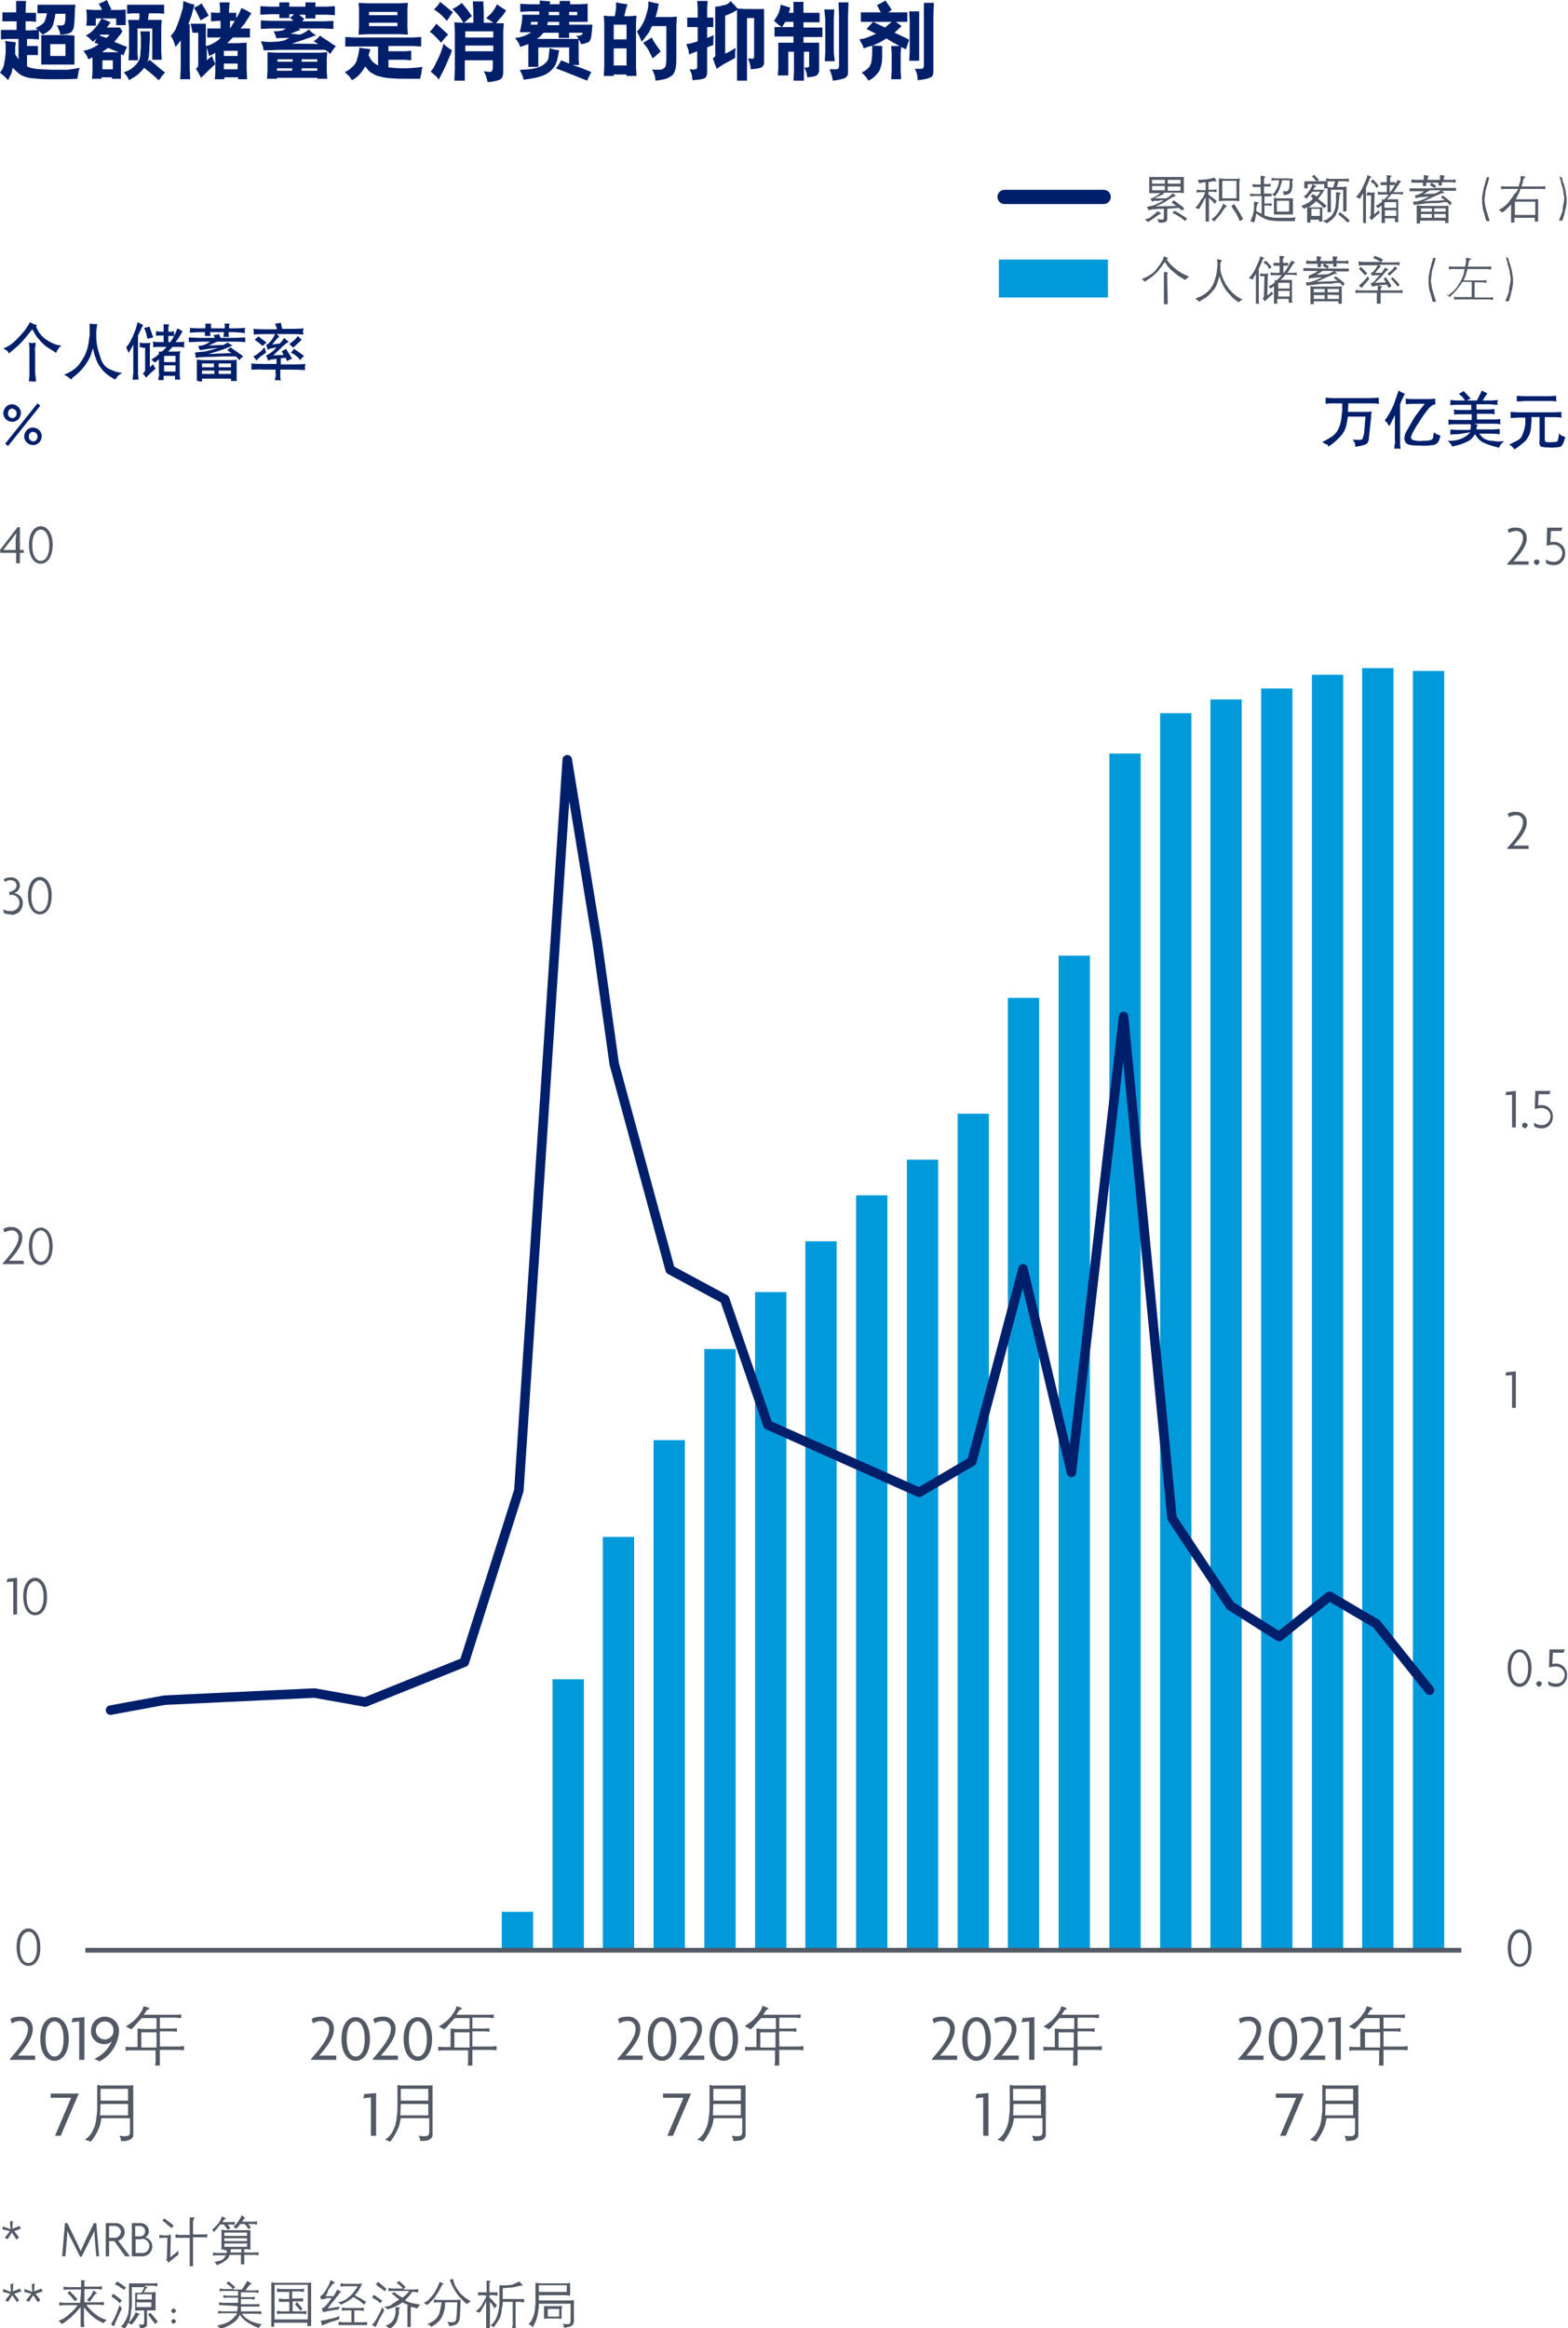 <?xml version="1.0" encoding="utf-8"?>
<!-- Generator: Adobe Illustrator 26.0.2, SVG Export Plug-In . SVG Version: 6.00 Build 0)  -->
<svg version="1.1" id="Appearance" xmlns="http://www.w3.org/2000/svg" xmlns:xlink="http://www.w3.org/1999/xlink" x="0px" y="0px"
	 viewBox="0 0 330.6 490.6" style="enable-background:new 0 0 330.6 490.6;" xml:space="preserve">
<style type="text/css">
	.st0{fill:#001F6B;}
	.st1{fill:#009ADB;}
	.st2{fill:none;stroke:#001F6B;stroke-width:2;stroke-linecap:round;stroke-linejoin:round;}
	.st3{fill:#525965;}
	.st4{fill:none;stroke:#525965;stroke-miterlimit:10;}
	.st5{fill:none;stroke:#001F6B;stroke-width:3;stroke-linecap:round;stroke-linejoin:round;}
</style>
<path class="st0" d="M278.8,93.1l0.5-0.2c0.6-0.3,1.2-0.7,1.8-1.1c0.5-0.5,1-1,1.2-1.7c0.3-0.6,0.4-1.2,0.5-1.9
	c0.1-0.5,0.1-1.1,0.2-1.6c0-0.5,0-0.9,0-1.1V85h-1.6c-0.5,0-1.1,0-1.9,0.1c0-0.2,0-0.3,0-0.4s0-0.2,0-0.2c0-0.1,0-0.2,0-0.3l0-0.4
	c0.9,0.1,1.5,0.1,1.9,0.1h7c0.5,0,1.3,0,2.3-0.1c0,0.2,0,0.3,0,0.4s0,0.2,0,0.3c0,0.2,0,0.4,0.1,0.6c-0.9-0.1-1.7-0.1-2.3-0.1h-4.2
	l-0.1,1.8h3.9c0.2,0,0.6,0,1.1-0.1c0,0.3-0.1,0.5-0.1,0.6l0,0.5l-0.5,4.7c0,0.3-0.1,0.5-0.2,0.7c-0.1,0.3-0.4,0.4-0.6,0.5
	c-0.5,0.2-1.1,0.3-1.7,0.4l-0.3,0.1c0-0.2-0.1-0.4-0.1-0.6c0-0.2-0.1-0.4-0.2-0.5l-0.3-0.5c0.4,0.1,0.9,0.1,1.3,0.1
	c0.5,0,0.8-0.1,0.8-0.3c0.1-0.2,0.1-0.4,0.2-0.6c0-0.2,0.1-0.3,0.1-0.4l0.3-3.6h-3.7c-0.1,0.6-0.2,1.2-0.3,1.7
	c-0.1,0.5-0.3,1-0.5,1.4c-0.3,0.5-0.6,0.9-1,1.3c-0.6,0.6-1.2,1.2-2,1.7l-0.3,0.2c-0.1-0.1-0.2-0.3-0.2-0.4
	C279.4,93.6,279.1,93.4,278.8,93.1z"/>
<path class="st0" d="M292.1,88.4c0.7-0.9,1.2-1.9,1.7-3c0.4-1,0.6-1.7,0.7-2l0.2-0.6l0.2-0.5c0.4,0.3,0.9,0.5,1.3,0.7l-0.3,0.6
	c-0.2,0.4-0.5,1-0.7,1.6v7.4c0,0.6,0,0.9,0,1l0.1,1c-0.4-0.1-0.9-0.1-1.3,0c0-0.4,0-0.8,0.1-1.1s0-0.6,0-0.9v-5.1
	c-0.3,0.6-0.6,1.2-1,2l-0.2,0.3c-0.2-0.3-0.3-0.5-0.5-0.8l-0.4-0.3L292.1,88.4z M300.4,85.1h-2.4c-0.3,0-0.9,0-1.6,0.1
	c0-0.2,0-0.3,0-0.4c0-0.1,0-0.2,0-0.2c0-0.1,0-0.3,0-0.6c0.7,0.1,1.2,0.1,1.5,0.1h3.1c0.3,0,0.8,0,1.6-0.1c0,0.2,0,0.3,0,0.4
	s0,0.2,0,0.2c0,0.2,0,0.4,0.1,0.6c-0.3,0-0.6,0.1-0.8,0.3c-0.2,0.1-0.4,0.3-0.6,0.5c-0.5,0.6-0.9,1.1-1.3,1.7c-0.6,0.9-1,1.6-1.3,2
	l-0.7,1.2c-0.2,0.3-0.3,0.6-0.4,0.9c-0.1,0.1-0.1,0.3-0.1,0.4c0,0.2,0.1,0.3,0.3,0.5c0.7,0.2,1.4,0.3,2.1,0.2c0.6,0,1.3,0,1.9-0.2
	c0.1-0.1,0.2-0.2,0.3-0.3c0.1-0.2,0.1-0.4,0.1-0.6c0-0.2,0.1-0.3,0.1-0.5v-0.2c0.2,0.1,0.4,0.3,0.6,0.4c0.3,0.1,0.5,0.2,0.8,0.3
	c-0.1,0.4-0.2,0.8-0.3,1c-0.1,0.2-0.2,0.4-0.4,0.6c-0.2,0.2-0.6,0.4-0.9,0.4c-0.9,0.1-1.8,0.2-2.7,0.1c-0.8,0-1.6,0-2.4-0.2
	c-0.3-0.1-0.5-0.3-0.7-0.5c-0.1-0.3-0.2-0.5-0.2-0.8c0-0.6,0.2-1.1,0.5-1.6c0.4-0.7,0.9-1.6,1.6-2.8C298.9,87,299.6,86.1,300.4,85.1
	L300.4,85.1z"/>
<path class="st0" d="M307.5,91.5c-0.3,0-0.9,0-1.7,0.1c0-0.1,0-0.2,0-0.3c0-0.1,0-0.1,0-0.2c0-0.1,0-0.1,0-0.2l0-0.4
	c0.6,0.1,1.2,0.1,1.7,0.1h2.5c0-0.2,0.1-0.3,0.1-0.4c0-0.1,0-0.3,0-0.4v-0.4h-3.2c-0.4,0-0.9,0-1.5,0.1c0-0.1,0-0.3,0-0.3
	s0-0.1,0-0.2c0-0.2,0-0.4,0-0.6c0.5,0.1,1,0.1,1.5,0.1h3.4v-1.2h-2.4c-0.5,0-0.9,0-1.3,0.1c0-0.1,0-0.2,0-0.3s0-0.1,0-0.2v-0.2
	l-0.1-0.4c0.4,0.1,0.9,0.1,1.3,0.1h2.4v-1.1h-3c-0.3,0-0.7,0-1.4,0.1c0-0.1,0-0.2,0-0.3s0-0.1,0-0.2c0-0.2,0-0.4,0-0.6
	c0.8,0.1,1.2,0.1,1.4,0.1h1.7l-0.3-0.4c-0.2-0.3-0.5-0.6-0.8-0.8l-0.2-0.2c0.4-0.2,0.7-0.4,1-0.6l1.5,1.6c-0.3,0.1-0.6,0.3-0.9,0.4
	h2.2l0.2-0.4c0-0.1,0.1-0.2,0.3-0.6s0.3-0.6,0.4-0.8l0.1-0.3c0.4,0.2,0.8,0.4,1.2,0.6l-0.2,0.3c-0.2,0.3-0.5,0.7-0.8,1.2h1.7
	c0.1,0,0.6,0,1.5-0.1c0,0.2,0,0.3-0.1,0.4c0,0.1,0,0.2,0,0.2c0,0.1,0,0.2,0.1,0.4c-0.8,0-1.3-0.1-1.5-0.1h-3v1.1h2.3
	c0.3,0,0.8,0,1.5-0.1c0,0.2,0,0.3,0,0.4s0,0.2,0,0.2c0,0.2,0,0.3,0.1,0.5c-0.5-0.1-1-0.1-1.5-0.1h-2.3v1.2h3.3c0.6,0,1.1,0,1.6-0.1
	c0,0.2,0,0.3,0,0.4c0,0.1,0,0.1,0,0.2c0,0.1,0,0.2,0.1,0.5c-0.7-0.1-1.2-0.1-1.6-0.1h-4c0.2,0.1,0.5,0.1,0.7,0.2
	c-0.1,0.3-0.2,0.7-0.2,1h3.2c0.4,0,1,0,1.7-0.1c0,0.1,0,0.3,0,0.4v0.2c0,0.1,0,0.2,0,0.2l0,0.3c-0.9-0.1-1.5-0.1-1.7-0.1h-2.6
	c0.2,0.3,0.5,0.6,0.8,0.9c0.6,0.4,1.2,0.6,1.9,0.6c0.7,0.1,1.4,0.2,2.2,0.1l0.3,0c-0.1,0.1-0.2,0.2-0.3,0.3s-0.2,0.2-0.3,0.3
	c-0.2,0.2-0.3,0.5-0.5,0.8l-0.2-0.1c-1.1-0.3-2.2-0.6-3.2-1.1c-0.7-0.4-1.2-1-1.6-1.7c-0.2,0.3-0.4,0.6-0.6,0.8
	c-0.3,0.4-0.7,0.6-1.1,0.8c-0.5,0.2-0.9,0.4-1.2,0.5s-0.7,0.2-1.1,0.3c-0.4,0.1-0.7,0.2-0.7,0.2l-0.1,0c-0.1-0.2-0.2-0.3-0.3-0.5
	c-0.2-0.3-0.5-0.5-0.7-0.7h0.3c0.9,0,1.8-0.1,2.7-0.5c0.5-0.2,1-0.5,1.4-0.9l0.4-0.4L307.5,91.5z"/>
<path class="st0" d="M319.8,92.9c0.6-0.3,1-0.7,1.2-1.3c0.2-0.5,0.4-1.1,0.5-1.6c0.1-0.5,0.1-1,0.1-1.4l0-0.6h-1.1
	c-0.1,0-0.8,0-2,0.1c0-0.2,0-0.3,0-0.4c0-0.1,0-0.1,0-0.2c0-0.1,0-0.3,0-0.7c1.2,0.1,1.9,0.1,2,0.1h6.6c0.3,0,1,0,2.1-0.1
	c0,0.2,0,0.3,0,0.4s0,0.2,0,0.2c0,0.2,0,0.4,0.1,0.6c-1.1-0.1-1.8-0.1-2.1-0.1h-1.5v4.6c0,0.2,0,0.3,0.1,0.5c0,0.1,0.2,0.2,0.5,0.2
	c0.6,0,1.3,0,1.9-0.1c0.2-0.1,0.3-0.3,0.3-0.5c0.1-0.4,0.2-0.8,0.2-1.3c0.2,0.2,0.3,0.3,0.5,0.5c0.3,0.1,0.5,0.2,0.8,0.3
	c-0.1,0.6-0.3,1.1-0.6,1.7c-0.2,0.2-0.4,0.4-0.6,0.4c-0.8,0.1-1.5,0.2-2.3,0.1c-0.4,0-0.8,0-1.2-0.1c-0.2,0-0.5-0.1-0.6-0.3
	c-0.1-0.3-0.2-0.5-0.1-0.8v-5.2h-1.7c0,0.3,0,0.6,0,0.9s-0.1,0.8-0.1,1.4c-0.1,0.6-0.2,1.2-0.5,1.7c-0.3,0.6-0.6,1-1.1,1.4
	c-0.6,0.5-1.2,1-1.9,1.4c-0.2-0.3-0.4-0.5-0.6-0.7l-0.5-0.3C318.6,93.5,319.2,93.2,319.8,92.9z M319.8,84.6c0-0.2,0-0.3,0-0.3
	s0-0.2,0-0.3v-0.2l0-0.4c1,0.1,1.6,0.1,1.9,0.1h4.6c0.2,0,0.8,0,1.8-0.1c0,0.2,0,0.3,0,0.4s0,0.2,0,0.2c0,0.2,0,0.4,0.1,0.6
	c-0.7-0.1-1.3-0.1-1.8-0.1h-4.6C321.2,84.5,320.6,84.6,319.8,84.6L319.8,84.6z"/>
<path class="st0" d="M0.7,73.4L1,73.3c0.3-0.1,0.6-0.3,0.8-0.4c0.4-0.2,0.7-0.5,1-0.7c0.4-0.4,0.9-0.8,1.2-1.2
	c0.5-0.5,0.8-0.9,1-1.1s0.3-0.4,0.6-0.8c0.2-0.3,0.3-0.5,0.5-0.8l0.2-0.4c0.5,0.3,1,0.5,1.5,0.6l-0.2,0.3c0.2,0.5,0.5,1.1,0.8,1.5
	c0.5,0.6,1,1.1,1.7,1.5c0.8,0.5,1.7,0.9,2.6,1l0.3,0c-0.3,0.2-0.5,0.4-0.7,0.7c-0.1,0.1-0.2,0.3-0.3,0.5l-0.2,0.4l-0.2-0.2l-0.8-0.5
	c-0.9-0.5-1.8-1.2-2.5-2.1c-0.5-0.5-0.9-1.1-1.2-1.7l-0.3-0.5c-0.7,0.9-1.3,1.6-1.8,2.2c-0.5,0.6-1.1,1.2-1.7,1.7
	c-0.7,0.6-1.1,0.9-1.2,1l-0.2,0.2c-0.1-0.2-0.2-0.3-0.3-0.5C1.3,73.8,1,73.6,0.7,73.4z M6.1,80.4c0-0.5,0.1-0.9,0.1-1.2s0-0.6,0-0.9
	V74c0-0.3,0-0.6,0-0.9l-0.1-0.9c0.2,0,0.4,0.1,0.6,0.1c0.1,0,0.3,0,0.8-0.1c0,0.4,0,0.7-0.1,1.1s0,0.6,0,0.7v4.3l0.1,1.1l0.1,1
	c-0.4,0-0.6,0-0.7,0S6.5,80.3,6.1,80.4z"/>
<path class="st0" d="M13.5,79l0.4-0.2c0.4-0.2,0.9-0.4,1.3-0.7c0.5-0.3,1-0.7,1.4-1.2c0.4-0.5,0.7-1,1-1.5c0.3-0.5,0.5-1,0.7-1.6
	c0.2-0.5,0.3-1.1,0.4-1.7c0.1-0.6,0.1-1,0.2-1.3l0-0.8c0-0.2,0-0.4,0-0.5l0-0.3l0-1c0.5,0.1,1.1,0.1,1.6,0.1L20.4,69
	c0,0.2-0.1,0.5-0.1,0.7c0,0.3,0,0.6,0,0.7s0,0.2,0,0.4V71c0,0.7,0.1,1.4,0.2,2c0.2,0.9,0.5,1.8,0.8,2.7c0.3,0.9,0.9,1.7,1.8,2.1
	c0.7,0.3,1.3,0.6,2.1,0.7l0.6,0.1c-0.5,0.2-1,0.6-1.3,1.1l-0.2,0.3l-0.5-0.3c-0.8-0.4-1.4-0.9-2-1.5c-0.5-0.6-1-1.2-1.3-1.9
	c-0.4-0.9-0.7-1.9-0.9-2.9c-0.1,0.4-0.3,0.8-0.4,1.3c-0.3,0.8-0.7,1.5-1.2,2.2c-0.7,1-1.6,1.9-2.7,2.7L15,80
	C14.6,79.6,14.1,79.2,13.5,79z"/>
<path class="st0" d="M29,67.9c0.4,0.2,0.8,0.4,1.2,0.6L29.9,69c0,0.1-0.3,0.6-0.8,1.7v7c0,0.5,0,0.9,0,1.1l0.1,1.2
	C29,80,28.8,80,28.6,80c-0.1,0-0.3,0-0.6,0.1c0-0.5,0-1,0.1-1.3c0-0.3,0-0.7,0-1.1v-5.1c-0.3,0.7-0.7,1.3-1,1.8
	C27,74.2,27,74,26.9,73.9c-0.1-0.2-0.2-0.5-0.3-0.7c0.7-0.8,1.2-1.8,1.6-2.8c0.4-0.9,0.6-1.6,0.7-2.1L29,67.9z M29.4,73.2
	c0-0.2,0.1-0.3,0.1-0.5c0-0.1,0-0.3-0.1-0.5c0.2,0,0.4,0.1,0.6,0.1h1c0.2,0,0.5,0,0.7-0.1c0,0.2-0.1,0.4-0.1,0.6c0,0.1,0,0.3,0,0.5
	v4.1l0.7-0.7c0,0.2,0.1,0.3,0.2,0.5l0.3,0.5c-0.7,0.6-1.4,1.2-2,1.9c-0.2-0.3-0.4-0.6-0.7-0.9c0.2-0.1,0.3-0.3,0.4-0.4
	c0.1-0.1,0.1-0.2,0.1-0.3c0-0.1,0-0.4,0-0.8v-3.9H30C29.8,73.1,29.6,73.1,29.4,73.2L29.4,73.2z M30.4,69.1c0.4-0.1,0.7-0.1,1.1-0.3
	l0.8,2.3c-0.4,0.1-0.8,0.2-1.2,0.3l-0.1-0.4c-0.1-0.3-0.1-0.5-0.2-0.8c-0.1-0.4-0.2-0.7-0.4-1L30.4,69.1z M31.9,75.8l0.3-0.2
	c0.5-0.3,0.9-0.6,1.3-1l0-0.5c0.1,0,0.2,0,0.3,0h0.3c0.4-0.3,0.7-0.6,1-1h-1.7c-0.4,0-0.7,0-1.1,0.1c0-0.2,0-0.3,0-0.4s0-0.2,0-0.2
	c0-0.2,0-0.4-0.1-0.6c0.4,0,0.7,0.1,1.1,0.1h1.2v-1.4h-0.9c-0.1,0-0.3,0-0.7,0.1c0-0.1,0-0.2,0-0.2s0-0.1,0-0.2v-0.2l0-0.4
	c0.4,0,0.7,0.1,0.7,0.1h0.9v-0.5c0-0.2,0-0.4,0-0.5l0-0.6c0.4,0.1,0.8,0.1,1.1,0c0,0.2,0,0.4-0.1,0.6c0,0.1,0,0.3,0,0.5v0.5h0.6
	c0,0,0.2,0,0.6-0.1c0,0.2,0,0.3,0,0.4c0,0,0,0.1,0,0.1l0,0.5c0.3-0.6,0.5-1,0.5-1.1l0.2-0.5c0.4,0.2,0.7,0.4,1.1,0.6l-0.4,0.7
	l-0.5,0.8L37,72.1h0.8c0.4,0,0.7,0,1.1-0.1c0,0.2-0.1,0.3-0.1,0.4s0,0.2,0,0.3c0,0.2,0,0.3,0.1,0.5c-0.4,0-0.7-0.1-1.1-0.1h-1.4
	c-0.1,0.1-0.3,0.3-0.5,0.5s-0.3,0.4-0.5,0.5h1.5c0.2,0,0.6,0,1.1-0.1c0,0.2,0,0.3-0.1,0.5c0,0.1,0,0.3,0,0.5v3.6c0,0.4,0,0.6,0,0.7
	L38,80c-0.2,0-0.3,0-0.5,0l-0.6,0c0-0.1,0-0.2,0-0.3c0-0.1,0-0.2,0-0.2v-0.3h-2.4v0.4l0,0.2l0,0.3c-0.2,0-0.4,0-0.5,0
	c-0.1,0-0.2,0-0.6,0c0-0.3,0-0.6,0.1-0.8s0-0.4,0-0.8v-2.8l-0.8,0.7C32.5,76.3,32.2,76,31.9,75.8z M34.6,76.3h2.4V75h-2.4L34.6,76.3
	z M34.6,78.3h2.4v-1.3h-2.4L34.6,78.3z M35.6,72.1h0.3c0.3-0.4,0.6-0.9,0.8-1.3c-0.1,0-0.3,0-0.4,0c-0.1,0-0.1,0-0.2,0h-0.6V72.1z"
	/>
<path class="st0" d="M39.8,72.1c0-0.1,0-0.2,0-0.3c0-0.1,0-0.1,0-0.2c0,0,0-0.1,0-0.2l0-0.3c1.5,0.1,2.3,0.1,2.5,0.1h3
	c-0.1-0.2-0.2-0.4-0.3-0.6c0.4,0,0.8-0.1,1.2-0.2l0.3,0.8h2.8c0.1,0,0.9,0,2.4-0.1c0,0.1,0,0.2,0,0.3c0,0.1,0,0.1,0,0.2
	c0,0.2,0,0.3,0.1,0.5c-1-0.1-1.8-0.1-2.4-0.1h-3.6L44,72.8c1.1,0,2.1-0.1,3.1-0.1c0.3-0.2,0.6-0.3,0.9-0.5c0.3,0.2,0.6,0.4,1,0.6
	l-0.6,0.3c-1.4,0.6-3,1.1-4.5,1.5l4.9-0.2c-0.3-0.2-0.6-0.4-0.9-0.6c0.2-0.2,0.5-0.4,0.7-0.6l2.7,1.9c-0.1,0.1-0.3,0.2-0.4,0.3
	c-0.2,0.2-0.3,0.3-0.4,0.5c-0.3-0.3-0.6-0.6-0.8-0.8l-0.3,0c-0.1,0-0.4,0-0.9,0c-0.4,0-0.9,0-1.4,0s-1.3,0.1-2.5,0.1s-2,0.1-2.5,0.1
	l-0.8,0.1c-0.1-0.4-0.1-0.7-0.1-0.7l-0.1-0.4c0.9-0.1,1.6-0.2,2-0.2c0.4-0.1,1.4-0.3,2.9-0.8c-1.3,0.1-2.6,0.3-3.9,0.5
	c0-0.1,0-0.2-0.1-0.3c0-0.1-0.1-0.2-0.2-0.6c0.4,0,0.8-0.1,1.2-0.2c0.5-0.2,0.9-0.4,1.3-0.7h-1.8C41.6,72,40.8,72.1,39.8,72.1z
	 M40,70.1c0-0.3,0.1-0.5,0.1-0.5c0,0,0-0.2-0.1-0.5c1.2,0.1,2,0.1,2.3,0.1h1v-0.2c0-0.1,0-0.3,0-0.4l0-0.4c0.2,0,0.3,0,0.4,0
	c0.3,0,0.5,0,0.8,0c0,0.2,0,0.3,0,0.5s0,0.2,0,0.3v0.2h2.9v-0.2c0-0.1,0-0.3,0-0.4l-0.1-0.4c0.4,0,0.8,0,1.1,0c0,0.1,0,0.3-0.1,0.4
	c0,0.1,0,0.2,0,0.4v0.2h1c0.3,0,1.1,0,2.4-0.1c0,0.2,0,0.3-0.1,0.4c0,0.1,0,0.1,0,0.2c0,0.1,0,0.2,0.1,0.5C50.1,70,49.3,70,49.2,70
	h-1v0.2c0,0.1,0,0.2,0,0.4l0.1,0.4c-0.2,0-0.4,0-0.6,0c-0.1,0-0.2,0-0.6,0c0-0.2,0-0.3,0.1-0.4c0-0.1,0-0.2,0-0.3V70h-2.9v0.1
	c0,0.1,0,0.3,0.1,0.7c-0.2,0-0.4,0-0.6,0l-0.6,0c0-0.2,0-0.3,0-0.4c0-0.1,0-0.2,0-0.3V70h-1C42.1,70,41.4,70,40,70.1z M41.5,80.2
	c0-0.3,0-0.6,0-0.9s0-0.5,0-0.6V77c0-0.2,0-0.4,0-0.6l0-0.6c0.5,0,0.9,0.1,1.4,0.1h5.6c0.4,0,0.9,0,1.4-0.1c0,0.3,0,0.5,0,0.7
	c0,0.2,0,0.4,0,0.6v1.8c0,0.3,0,0.6,0,0.7l0,0.7c-0.2,0-0.4,0-0.6,0c-0.1,0-0.3,0-0.6,0c0-0.1,0-0.2,0-0.2s0-0.1,0-0.2v-0.1h-6.1
	v0.3l0,0.3c-0.2,0-0.4,0-0.5,0L41.5,80.2z M42.6,77.4h2.5l0-0.8h-2.5L42.6,77.4z M42.6,78.8h2.6v-0.7h-2.6L42.6,78.8z M46.1,77.4
	h2.6l0-0.8h-2.6L46.1,77.4z M46.1,78.8h2.6v-0.7h-2.6V78.8z"/>
<path class="st0" d="M53,77.9c0-0.2,0-0.3,0-0.4s0-0.2,0-0.3s0-0.1,0-0.2l0-0.4c1.1,0.1,2,0.1,2.6,0.1h2.7v-1.1l-0.5,0.1
	c-0.4,0-0.9,0.1-1.3,0.3c-0.1-0.3-0.1-0.5-0.2-0.6l-0.2-0.5c0.3-0.1,0.6-0.3,0.9-0.5c0.5-0.3,0.9-0.7,1.3-1.2l-0.5,0.1
	c-0.5,0.1-1,0.2-1.4,0.4c0-0.2-0.1-0.3-0.1-0.5c-0.1-0.2-0.1-0.4-0.2-0.5c0.2-0.1,0.4-0.2,0.6-0.4c0.2-0.2,0.4-0.4,0.6-0.7
	c0.3-0.4,0.5-0.8,0.7-1.2h-1.8c-0.3,0-1.2,0-2.7,0.1c0-0.1,0-0.2,0-0.3c0-0.1,0-0.2,0-0.3s0-0.2,0-0.2l-0.1-0.4
	c1.2,0.1,2.1,0.1,2.7,0.1h2.3c0-0.1-0.1-0.2-0.1-0.4s-0.1-0.2-0.1-0.2L58,68.2c0.4,0,0.8-0.1,1.2-0.2l0.3,1.3h1.7
	c0.8,0,1.8,0,2.8-0.1c0,0.2,0,0.3-0.1,0.4s0,0.2,0,0.3c0,0.2,0,0.4,0.1,0.6c-1.4-0.1-2.3-0.1-2.8-0.1h-2.9c0.2,0.2,0.4,0.3,0.6,0.5
	l-0.5,0.5c-0.3,0.3-0.6,0.7-1,1.2l1.6-0.2c0.3-0.3,0.5-0.6,0.6-0.7l0.3-0.5c0.3,0.3,0.6,0.6,1,0.8l-0.6,0.4
	c-0.2,0.2-0.4,0.3-0.6,0.5s-0.8,0.8-2.1,2l2.2-0.1L59.4,74c0.3-0.1,0.6-0.3,0.9-0.5l1.3,2.1c-0.4,0.1-0.7,0.3-1.1,0.5l-0.1-0.3
	c-0.1-0.1-0.1-0.3-0.2-0.4l-1,0.1v1.3h2.3c0.7,0,1.7,0,2.9-0.1c0,0.2-0.1,0.4-0.1,0.6c0,0,0,0.1,0,0.3l0,0.4
	c-1.2-0.1-2.1-0.1-2.9-0.1h-2.3v0.9c0,0.2,0,0.5,0,0.8l0.1,0.6c-0.2,0-0.4-0.1-0.6-0.1c-0.1,0-0.3,0-0.6,0.1c0-0.3,0-0.5,0.1-0.8
	s0-0.5,0-0.6v-0.9h-2.7C54.8,77.8,54,77.9,53,77.9z M53.4,75.1l0.4-0.2c0.3-0.1,0.5-0.3,0.7-0.5c0.3-0.2,0.7-0.5,0.9-0.8l0.4-0.4
	c0,0.2,0.1,0.3,0.1,0.5c0.1,0.2,0.2,0.4,0.2,0.6l-0.3,0.2c-0.1,0.1-0.3,0.3-0.7,0.5c-0.3,0.2-0.5,0.5-0.8,0.7l-0.3,0.3
	C54,75.8,53.7,75.4,53.4,75.1L53.4,75.1z M53.7,71.6c0.3-0.2,0.5-0.5,0.8-0.7l1.7,1.3c-0.3,0.2-0.6,0.5-0.8,0.7L55,72.6
	c-0.3-0.3-0.6-0.5-0.9-0.7L53.7,71.6z M61,72.5l0.4-0.3c0.4-0.3,0.8-0.6,1.1-1l0.3-0.4c0.3,0.3,0.5,0.5,0.8,0.8L63.2,72
	c-0.4,0.3-0.7,0.7-1.1,1l-0.3,0.3C61.6,73,61.3,72.8,61,72.5L61,72.5z M61.3,74.3c0.3-0.2,0.5-0.5,0.7-0.8l2.1,1.5
	c-0.3,0.3-0.6,0.6-0.8,0.9L63,75.5c-0.4-0.4-0.8-0.7-1.3-1L61.3,74.3z"/>
<path class="st0" d="M2.6,88.9c-1,0-1.9-0.8-1.9-1.8s0.8-1.9,1.8-1.9c1,0,1.9,0.8,1.9,1.8c0,0,0,0,0,0c0,1-0.7,1.8-1.7,1.9
	C2.7,88.9,2.6,88.9,2.6,88.9z M1.7,94l-0.6-0.5L7.9,85l0.6,0.5L1.7,94z M2.6,86.1c-0.5,0-0.9,0.4-0.9,0.9c0,0,0,0.1,0,0.1
	c-0.1,0.5,0.3,0.9,0.8,1c0.5,0.1,0.9-0.3,1-0.8c0-0.1,0-0.2,0-0.3C3.5,86.6,3.1,86.2,2.6,86.1C2.6,86.1,2.6,86.1,2.6,86.1z M7,93.8
	c-1,0-1.9-0.8-1.9-1.8c0-1,0.8-1.9,1.8-1.9s1.9,0.8,1.9,1.8c0,0,0,0,0,0c0,1-0.7,1.8-1.7,1.9C7.1,93.8,7,93.8,7,93.8L7,93.8z M7,91
	c-0.5,0-0.9,0.4-0.9,0.9c0,0,0,0.1,0,0.1c-0.1,0.5,0.3,0.9,0.8,1c0.5,0.1,0.9-0.3,1-0.8c0-0.1,0-0.2,0-0.3C7.9,91.5,7.6,91.1,7,91
	C7,91,7,91,7,91L7,91z"/>
<rect x="105.8" y="402.9" class="st1" width="6.6" height="8.1"/>
<rect x="116.5" y="353.9" class="st1" width="6.6" height="57"/>
<rect x="127.1" y="323.9" class="st1" width="6.6" height="87"/>
<rect x="137.8" y="303.5" class="st1" width="6.6" height="107.4"/>
<rect x="148.5" y="284.3" class="st1" width="6.6" height="126.7"/>
<rect x="159.2" y="272.3" class="st1" width="6.6" height="138.6"/>
<rect x="169.8" y="261.6" class="st1" width="6.6" height="149.3"/>
<rect x="180.5" y="251.9" class="st1" width="6.6" height="159.1"/>
<rect x="191.2" y="244.4" class="st1" width="6.6" height="166.6"/>
<rect x="201.9" y="234.7" class="st1" width="6.6" height="176.2"/>
<rect x="212.5" y="210.3" class="st1" width="6.6" height="200.6"/>
<rect x="223.2" y="201.4" class="st1" width="6.6" height="209.6"/>
<rect x="233.9" y="158.8" class="st1" width="6.6" height="252.1"/>
<rect x="244.6" y="150.3" class="st1" width="6.6" height="260.7"/>
<rect x="255.2" y="147.4" class="st1" width="6.6" height="263.5"/>
<rect x="265.9" y="145.1" class="st1" width="6.6" height="265.8"/>
<rect x="287.2" y="140.8" class="st1" width="6.6" height="270.2"/>
<rect x="276.6" y="142.2" class="st1" width="6.6" height="268.7"/>
<rect x="297.9" y="141.4" class="st1" width="6.6" height="269.5"/>
<polyline class="st2" points="23.3,360.4 34.7,358.3 66.3,356.8 77,358.7 97.9,350.3 109.4,314.1 119.6,160.1 125.9,198.5 
	129.5,224.2 141.3,267.6 152.8,273.8 161.9,300.3 193.8,314.5 204.9,308 215.7,267.4 225.9,310.3 236.9,214.2 247.1,319.9 
	259.4,338.4 269.7,344.9 280.3,336.4 290.2,342.2 301.4,356.2 "/>
<path class="st3" d="M2.1,434.1v-0.2c2.3-2.6,3.8-4.7,3.8-6.2c0.1-0.9-0.5-1.7-1.4-1.8c-0.1,0-0.2,0-0.3,0c-0.6,0-1.2,0.2-1.7,0.5
	l-0.3-0.9c0.6-0.4,1.3-0.5,2-0.5c1.4-0.1,2.6,0.9,2.7,2.3c0,0.1,0,0.3,0,0.4c0,1.7-1.4,3.6-3.1,5.5h3.6v0.9L2.1,434.1z"/>
<path class="st3" d="M11.5,434.3c-1.6,0-3-1.5-3-4.6c0-3.1,1.4-4.6,3-4.6c1.6,0,3,1.6,3,4.6C14.5,432.7,13.1,434.3,11.5,434.3z
	 M11.5,426c-1,0-1.9,1.1-1.9,3.7c0,2.6,0.9,3.7,1.9,3.7c1,0,1.9-1.1,1.9-3.7C13.4,427.1,12.5,426,11.5,426z"/>
<path class="st3" d="M16.7,434.1v-8.1l-1.6,0.2l0.2-0.9l2.5-0.2v9H16.7z"/>
<path class="st3" d="M21,434.4l-1.1-0.5c1.7-0.8,3-2.1,3.7-3.8c-0.4,0.5-1,0.7-1.6,0.7c-1.5,0-2.8-1.1-2.8-2.7c0-0.1,0-0.1,0-0.2
	c0-1.5,1.2-2.8,2.7-2.9c0.1,0,0.1,0,0.2,0c1.6,0,2.9,1.2,3,2.8c0,0.1,0,0.2,0,0.3C24.9,430.8,23.4,433.2,21,434.4z M22.1,426
	c-1.1,0-1.9,0.9-1.9,1.9c0,1.1,0.9,1.9,1.9,1.9c0.8,0,1.6-0.6,1.8-1.4c0-0.1,0-0.3,0-0.4C24,426.9,23.2,426,22.1,426L22.1,426z"/>
<path class="st3" d="M31.3,423.1c0.2,0.1,0.2,0.1,0.2,0.2s-0.1,0.1-0.1,0.1l-0.2,0.1c-0.1,0-0.1,0.1-0.2,0.1
	c-0.1,0.1-0.2,0.2-0.3,0.4l-0.4,0.6h6.7c0.4,0,0.8,0,1.2-0.1v0.8c-0.5,0-0.9-0.1-1.2-0.1h-3.3v2.3h2.5c0.4,0,0.8,0,1.1-0.1v0.8
	c-0.4-0.1-0.8-0.1-1.1-0.1h-2.5v3.2h4c0.1,0,0.4,0,1.1-0.1v0.9c-0.5-0.1-0.9-0.1-1.1-0.1h-4v2c0,0.1,0,0.1,0,0.3s0,0.3,0,0.4
	s0,0.3,0,0.3l0,0.3h-1c0-0.3,0.1-0.5,0.1-0.8s0-0.4,0-0.4v-2h-5.2c-0.4,0-0.7,0-1.1,0.1l0-0.9c0.4,0.1,0.7,0.1,1.1,0.1H29v-2.8
	c0,0,0-0.2,0-0.3l0-0.5l0-0.3c0.4,0,0.8,0.1,1.2,0.1H33v-2.3h-3.1c-1.1,1.1-1.6,1.8-1.7,1.9l-0.6,0.5c-0.2-0.2-0.4-0.3-0.6-0.4
	l-0.5-0.2c0.6-0.4,1.2-0.8,1.8-1.3c0.4-0.4,0.8-0.8,1.1-1.3c0.3-0.4,0.6-0.8,0.7-1.2l0.2-0.5L31.3,423.1z M29.8,431.5H33v-3.2h-3.2
	L29.8,431.5z"/>
<path class="st3" d="M12.8,450.1h-1.2l3.4-8h-4.3v-0.9h5.9L12.8,450.1z"/>
<path class="st3" d="M17.9,450.9c0.5-0.3,0.9-0.7,1.2-1.1c0.3-0.4,0.5-0.9,0.7-1.3c0.2-0.4,0.3-0.8,0.4-1.3c0.1-0.4,0.1-0.9,0.2-1.5
	c0.1-0.6,0.1-1.1,0.1-1.5c0-0.3,0-0.8,0-1.3v-1.4c0-0.3,0-0.6,0-0.9s0-0.5,0-0.6l0-0.6c0.1,0,0.3,0,0.6,0.1s0.5,0,0.5,0h5.3
	c0,0,0.2,0,0.5,0s0.6,0,0.7-0.1c0,0.2,0,0.4,0,0.5l0,0.5c0,0.3,0,0.4,0,0.5v8.7c0,0.2,0,0.4,0,0.5c-0.1,0.3-0.2,0.5-0.5,0.7
	c-0.6,0.4-1.4,0.5-2.1,0.4c0-0.2,0-0.4-0.1-0.6l-0.2-0.5c0.3,0,0.6,0.1,1,0.1c0.3,0,0.5,0,0.8-0.1c0.1,0,0.2-0.1,0.3-0.3
	c0.1-0.2,0.1-0.4,0.1-0.6v-2.8h-6c-0.1,0.3-0.1,0.6-0.2,1c-0.1,0.4-0.2,0.8-0.4,1.2c-0.2,0.5-0.4,0.9-0.7,1.4c-0.3,0.5-0.7,1-1,1.4
	c-0.1-0.1-0.2-0.2-0.3-0.2C18.3,451.1,18.1,451,17.9,450.9z M21.1,445.8H27v-2.4h-5.8L21.1,445.8z M21.2,442.7H27v-2.5h-5.8
	L21.2,442.7z"/>
<path class="st3" d="M65.6,434.1v-0.2c2.3-2.6,3.8-4.7,3.8-6.2c0.1-0.9-0.5-1.7-1.4-1.8c-0.1,0-0.2,0-0.3,0c-0.6,0-1.2,0.2-1.7,0.5
	l-0.3-0.9c0.6-0.4,1.3-0.5,2-0.5c1.4-0.1,2.6,0.9,2.7,2.3c0,0.1,0,0.3,0,0.4c0,1.7-1.4,3.6-3.1,5.5h3.6v0.9L65.6,434.1z"/>
<path class="st3" d="M75,434.3c-1.6,0-3-1.5-3-4.6c0-3.1,1.4-4.6,3-4.6c1.6,0,3,1.6,3,4.6C78,432.7,76.6,434.3,75,434.3z M75,426
	c-1,0-1.9,1.1-1.9,3.7c0,2.6,0.9,3.7,1.9,3.7c1,0,1.9-1.1,1.9-3.7C76.9,427.1,76,426,75,426z"/>
<path class="st3" d="M78.6,434.1v-0.2c2.3-2.6,3.8-4.7,3.8-6.2c0.1-0.9-0.5-1.7-1.4-1.8c-0.1,0-0.2,0-0.3,0c-0.6,0-1.2,0.2-1.7,0.5
	l-0.3-0.9c0.6-0.4,1.3-0.5,2-0.5c1.4-0.1,2.6,0.9,2.7,2.3c0,0.1,0,0.3,0,0.4c0,1.7-1.4,3.6-3.1,5.5h3.6v0.9L78.6,434.1z"/>
<path class="st3" d="M88.1,434.3c-1.6,0-3-1.5-3-4.6c0-3.1,1.4-4.6,3-4.6c1.6,0,3,1.6,3,4.6C91.1,432.7,89.7,434.3,88.1,434.3z
	 M88.1,426c-1,0-1.9,1.1-1.9,3.7c0,2.6,0.9,3.7,1.9,3.7c1,0,1.9-1.1,1.9-3.7C90,427.1,89,426,88.1,426z"/>
<path class="st3" d="M97.2,423.1c0.2,0.1,0.2,0.1,0.2,0.2s-0.1,0.1-0.1,0.1l-0.2,0.1c-0.1,0-0.1,0.1-0.2,0.1
	c-0.1,0.1-0.2,0.2-0.3,0.4l-0.4,0.6h6.7c0.4,0,0.8,0,1.2-0.1v0.8c-0.5,0-0.9-0.1-1.2-0.1h-3.3v2.3h2.5c0.4,0,0.8,0,1.1-0.1v0.8
	c-0.4-0.1-0.8-0.1-1.1-0.1h-2.5v3.2h4c0.1,0,0.4,0,1.1-0.1v0.9c-0.5-0.1-0.9-0.1-1.1-0.1h-4v2c0,0.1,0,0.1,0,0.3s0,0.3,0,0.4
	s0,0.3,0,0.3l0,0.3h-1c0-0.3,0.1-0.5,0.1-0.8s0-0.4,0-0.4v-2h-5.2c-0.4,0-0.7,0-1.1,0.1l0-0.9c0.4,0.1,0.7,0.1,1.1,0.1H95v-2.8
	c0,0,0-0.2,0-0.3l0-0.5l0-0.3c0.4,0,0.8,0.1,1.2,0.1H99v-2.3h-3.1c-1.1,1.1-1.6,1.8-1.7,1.9l-0.6,0.5c-0.2-0.2-0.4-0.3-0.6-0.4
	l-0.5-0.2c0.6-0.4,1.2-0.8,1.8-1.3c0.4-0.4,0.8-0.8,1.1-1.3c0.3-0.4,0.6-0.8,0.7-1.2l0.2-0.5L97.2,423.1z M95.8,431.5H99v-3.2h-3.2
	V431.5z"/>
<path class="st3" d="M78.2,450.1v-8.1l-1.6,0.2l0.2-0.9l2.5-0.2v9H78.2z"/>
<path class="st3" d="M81.2,450.9c0.5-0.3,0.9-0.7,1.2-1.1c0.3-0.4,0.5-0.9,0.7-1.3c0.2-0.4,0.3-0.8,0.4-1.3c0.1-0.4,0.1-0.9,0.2-1.5
	s0.1-1.1,0.1-1.5c0-0.3,0-0.8,0-1.3v-1.4c0-0.3,0-0.6,0-0.9s0-0.5,0-0.6l0-0.6c0.1,0,0.3,0,0.6,0.1s0.5,0,0.5,0H90c0,0,0.2,0,0.5,0
	s0.6,0,0.7-0.1c0,0.2,0,0.4,0,0.5l0,0.5c0,0.3,0,0.4,0,0.5v8.7c0,0.2,0,0.4,0,0.5c-0.1,0.3-0.2,0.5-0.5,0.7c-0.3,0.3-1,0.4-2.1,0.4
	c0-0.2,0-0.4-0.1-0.6l-0.2-0.5c0.3,0,0.6,0.1,1,0.1c0.3,0,0.5,0,0.8-0.1c0.1,0,0.2-0.1,0.3-0.3c0.1-0.2,0.1-0.4,0.1-0.6v-2.8h-6
	c-0.1,0.3-0.1,0.6-0.2,1c-0.1,0.4-0.2,0.8-0.4,1.2c-0.2,0.5-0.4,0.9-0.7,1.4c-0.3,0.5-0.6,1-1,1.4c-0.1-0.1-0.2-0.2-0.3-0.2
	C81.6,451.1,81.4,451,81.2,450.9z M84.4,445.8h5.9v-2.4h-5.8L84.4,445.8z M84.5,442.7h5.8v-2.5h-5.8V442.7z"/>
<path class="st3" d="M130.2,434.1v-0.2c2.3-2.6,3.8-4.7,3.8-6.2c0.1-0.9-0.5-1.7-1.4-1.8c-0.1,0-0.2,0-0.3,0c-0.6,0-1.2,0.2-1.7,0.5
	l-0.3-0.9c0.6-0.4,1.3-0.5,2-0.5c1.4-0.1,2.6,0.9,2.7,2.3c0,0.1,0,0.3,0,0.4c0,1.7-1.4,3.6-3.1,5.5h3.6v0.9L130.2,434.1z"/>
<path class="st3" d="M139.6,434.3c-1.6,0-3-1.5-3-4.6c0-3.1,1.4-4.6,3-4.6c1.6,0,3,1.6,3,4.6C142.6,432.7,141.2,434.3,139.6,434.3z
	 M139.6,426c-1,0-1.9,1.1-1.9,3.7c0,2.6,0.9,3.7,1.9,3.7c1,0,1.9-1.1,1.9-3.7C141.5,427.1,140.6,426,139.6,426z"/>
<path class="st3" d="M143.2,434.1v-0.2c2.3-2.6,3.8-4.7,3.8-6.2c0.1-0.9-0.5-1.7-1.4-1.8c-0.1,0-0.2,0-0.3,0c-0.6,0-1.2,0.2-1.7,0.5
	l-0.3-0.9c0.6-0.4,1.3-0.5,2-0.5c1.4-0.1,2.6,0.9,2.7,2.3c0,0.1,0,0.3,0,0.4c0,1.7-1.4,3.6-3.1,5.5h3.6v0.9L143.2,434.1z"/>
<path class="st3" d="M152.6,434.3c-1.6,0-3-1.5-3-4.6c0-3.1,1.4-4.6,3-4.6c1.6,0,3,1.6,3,4.6C155.6,432.7,154.2,434.3,152.6,434.3z
	 M152.6,426c-1,0-1.9,1.1-1.9,3.7c0,2.6,0.9,3.7,1.9,3.7c1,0,1.9-1.1,1.9-3.7C154.5,427.1,153.6,426,152.6,426z"/>
<path class="st3" d="M161.8,423.1c0.2,0.1,0.2,0.1,0.2,0.2s-0.1,0.1-0.1,0.1l-0.2,0.1c-0.1,0-0.1,0.1-0.1,0.1
	c-0.1,0.1-0.2,0.2-0.3,0.4l-0.4,0.6h6.7c0.4,0,0.8,0,1.2-0.1v0.8c-0.5,0-0.9-0.1-1.2-0.1h-3.3v2.3h2.5c0.4,0,0.8,0,1.1-0.1v0.8
	c-0.4-0.1-0.8-0.1-1.1-0.1h-2.5v3.2h4c0.1,0,0.4,0,1.1-0.1v0.9c-0.5-0.1-0.9-0.1-1.1-0.1h-4v2c0,0.1,0,0.1,0,0.3s0,0.3,0,0.4
	s0,0.3,0,0.3l0,0.3h-1c0-0.3,0.1-0.5,0.1-0.8s0-0.4,0-0.4v-2h-5.2c-0.4,0-0.7,0-1.1,0.1l0-0.9c0.4,0.1,0.7,0.1,1.1,0.1h1.3v-2.8
	c0,0,0-0.2,0-0.3l0-0.5l0-0.3c0.4,0,0.8,0.1,1.2,0.1h2.9v-2.3h-3.1c-1.1,1.1-1.6,1.8-1.7,1.9l-0.6,0.5c-0.2-0.2-0.4-0.3-0.6-0.4
	L157,427c0.6-0.4,1.2-0.8,1.8-1.3c0.4-0.4,0.8-0.8,1.1-1.3c0.3-0.4,0.6-0.8,0.7-1.2l0.2-0.5L161.8,423.1z M160.3,431.5h3.2v-3.2
	h-3.2V431.5z"/>
<path class="st3" d="M141.9,450.1h-1.2l3.4-8h-4.3v-0.9h5.9L141.9,450.1z"/>
<path class="st3" d="M147,450.9c0.5-0.3,0.9-0.7,1.2-1.1c0.3-0.4,0.5-0.9,0.7-1.3c0.2-0.4,0.3-0.8,0.4-1.3c0.1-0.4,0.1-0.9,0.2-1.5
	s0.1-1.1,0.1-1.5c0-0.3,0-0.8,0-1.3v-1.4c0-0.3,0-0.6,0-0.9s0-0.5,0-0.6l0-0.6c0.1,0,0.3,0,0.6,0.1s0.5,0,0.5,0h5.3c0,0,0.2,0,0.5,0
	s0.6,0,0.7-0.1c0,0.2,0,0.4,0,0.5l0,0.5c0,0.3,0,0.4,0,0.5v8.7c0,0.2,0,0.4,0,0.5c-0.1,0.3-0.2,0.5-0.5,0.7c-0.3,0.3-1,0.4-2.1,0.4
	c0-0.2,0-0.4-0.1-0.6l-0.2-0.5c0.3,0,0.6,0.1,1,0.1c0.3,0,0.5,0,0.8-0.1c0.1,0,0.2-0.1,0.3-0.3c0.1-0.2,0.1-0.4,0.1-0.6v-2.8h-6
	c-0.1,0.3-0.1,0.6-0.2,1c-0.1,0.4-0.2,0.8-0.4,1.2c-0.2,0.5-0.4,0.9-0.7,1.4c-0.3,0.5-0.6,1-1,1.4c-0.1-0.1-0.2-0.2-0.3-0.2
	C147.5,451.1,147.2,451,147,450.9z M150.3,445.8h5.9v-2.4h-5.8L150.3,445.8z M150.4,442.7h5.8v-2.5h-5.8V442.7z"/>
<path class="st3" d="M196.5,434.1v-0.2c2.3-2.6,3.8-4.7,3.8-6.2c0.1-0.9-0.5-1.7-1.4-1.8c-0.1,0-0.2,0-0.3,0c-0.6,0-1.2,0.2-1.7,0.5
	l-0.3-0.9c0.6-0.4,1.3-0.5,2-0.5c1.4-0.1,2.6,0.9,2.7,2.3c0,0.1,0,0.3,0,0.4c0,1.7-1.4,3.6-3.1,5.5h3.6v0.9L196.5,434.1z"/>
<path class="st3" d="M205.9,434.3c-1.6,0-3-1.5-3-4.6c0-3.1,1.4-4.6,3-4.6c1.6,0,3,1.6,3,4.6C208.9,432.7,207.5,434.3,205.9,434.3z
	 M205.9,426c-1,0-1.9,1.1-1.9,3.7c0,2.6,0.9,3.7,1.9,3.7c1,0,1.9-1.1,1.9-3.7C207.8,427.1,206.9,426,205.9,426z"/>
<path class="st3" d="M209.5,434.1v-0.2c2.3-2.6,3.8-4.7,3.8-6.2c0.1-0.9-0.5-1.7-1.4-1.8c-0.1,0-0.2,0-0.3,0c-0.6,0-1.2,0.2-1.7,0.5
	l-0.3-0.9c0.6-0.4,1.3-0.5,2-0.5c1.4-0.1,2.6,0.9,2.7,2.3c0,0.1,0,0.3,0,0.4c0,1.7-1.4,3.6-3.1,5.5h3.6v0.9L209.5,434.1z"/>
<path class="st3" d="M217,434.1v-8.1l-1.6,0.2l0.2-0.9l2.5-0.2v9H217z"/>
<path class="st3" d="M224.7,423.1c0.2,0.1,0.2,0.1,0.2,0.2s-0.1,0.1-0.1,0.1l-0.2,0.1c-0.1,0-0.1,0.1-0.1,0.1
	c-0.1,0.1-0.2,0.2-0.3,0.4l-0.4,0.6h6.7c0.4,0,0.8,0,1.2-0.1v0.8c-0.5,0-0.9-0.1-1.2-0.1h-3.3v2.3h2.5c0.4,0,0.8,0,1.1-0.1v0.8
	c-0.4-0.1-0.8-0.1-1.1-0.1h-2.5v3.2h4c0.1,0,0.4,0,1.1-0.1v0.9c-0.5-0.1-0.9-0.1-1.1-0.1h-4v2c0,0.1,0,0.1,0,0.3s0,0.3,0,0.4
	s0,0.3,0,0.3l0,0.3h-1c0-0.3,0.1-0.5,0.1-0.8s0-0.4,0-0.4v-2h-5.2c-0.4,0-0.7,0-1.1,0.1l0-0.9c0.4,0.1,0.7,0.1,1.1,0.1h1.3v-2.8
	c0,0,0-0.2,0-0.3l0-0.5l0-0.3c0.4,0,0.8,0.1,1.2,0.1h2.9v-2.3h-3.1c-1.1,1.1-1.6,1.8-1.7,1.9l-0.6,0.5c-0.2-0.2-0.4-0.3-0.6-0.4
	l-0.5-0.2c0.6-0.4,1.2-0.8,1.8-1.3c0.4-0.4,0.8-0.8,1.1-1.3c0.3-0.4,0.6-0.8,0.7-1.2l0.2-0.5L224.7,423.1z M223.2,431.5h3.2v-3.2
	h-3.2V431.5z"/>
<path class="st3" d="M207.3,450.1v-8.1l-1.6,0.2l0.2-0.9l2.5-0.2v9H207.3z"/>
<path class="st3" d="M210.3,450.9c0.5-0.3,0.9-0.7,1.2-1.1c0.3-0.4,0.5-0.9,0.7-1.3c0.2-0.4,0.3-0.8,0.4-1.3
	c0.1-0.4,0.1-0.9,0.2-1.5s0.1-1.1,0.1-1.5s0-0.8,0-1.3v-1.4c0-0.3,0-0.6,0-0.9s0-0.5,0-0.6l0-0.6c0.1,0,0.3,0,0.6,0.1
	c0.3,0,0.5,0,0.5,0h5.3c0,0,0.2,0,0.5,0s0.6,0,0.7-0.1c0,0.2,0,0.4,0,0.5l0,0.5c0,0.3,0,0.4,0,0.5v8.7c0,0.2,0,0.4,0,0.5
	c-0.1,0.3-0.2,0.5-0.5,0.7c-0.3,0.3-1,0.4-2.1,0.4c0-0.2,0-0.4-0.1-0.6l-0.2-0.5c0.3,0,0.6,0.1,1,0.1c0.3,0,0.5,0,0.8-0.1
	c0.1,0,0.2-0.1,0.3-0.3c0.1-0.2,0.1-0.4,0.1-0.6v-2.8h-6c-0.1,0.3-0.1,0.6-0.2,1c-0.1,0.4-0.2,0.8-0.4,1.2c-0.2,0.5-0.4,0.9-0.7,1.4
	c-0.3,0.5-0.6,1-1,1.4c-0.1-0.1-0.2-0.2-0.3-0.2C210.7,451.1,210.5,451,210.3,450.9z M213.6,445.8h5.9v-2.4h-5.8L213.6,445.8z
	 M213.6,442.7h5.8v-2.5h-5.8V442.7z"/>
<path class="st3" d="M261.1,434.1v-0.2c2.3-2.6,3.8-4.7,3.8-6.2c0.1-0.9-0.5-1.7-1.4-1.8c-0.1,0-0.2,0-0.3,0c-0.6,0-1.2,0.2-1.7,0.5
	l-0.3-0.9c0.6-0.4,1.3-0.5,2-0.5c1.4-0.1,2.6,0.9,2.7,2.3c0,0.1,0,0.3,0,0.4c0,1.7-1.4,3.6-3.1,5.5h3.6v0.9L261.1,434.1z"/>
<path class="st3" d="M270.5,434.3c-1.6,0-3-1.5-3-4.6c0-3.1,1.4-4.6,3-4.6c1.6,0,3,1.6,3,4.6C273.5,432.7,272.1,434.3,270.5,434.3z
	 M270.5,426c-1,0-1.9,1.1-1.9,3.7c0,2.6,0.9,3.7,1.9,3.7s1.9-1.1,1.9-3.7C272.4,427.1,271.5,426,270.5,426z"/>
<path class="st3" d="M274.1,434.1v-0.2c2.3-2.6,3.8-4.7,3.8-6.2c0.1-0.9-0.5-1.7-1.4-1.8c-0.1,0-0.2,0-0.3,0c-0.6,0-1.2,0.2-1.7,0.5
	l-0.3-0.9c0.6-0.4,1.3-0.5,2-0.5c1.4-0.1,2.6,0.9,2.7,2.3c0,0.1,0,0.3,0,0.4c0,1.7-1.4,3.6-3.1,5.5h3.6v0.9L274.1,434.1z"/>
<path class="st3" d="M281.6,434.1v-8.1l-1.6,0.2l0.2-0.9l2.5-0.2v9H281.6z"/>
<path class="st3" d="M289.2,423.1c0.2,0.1,0.2,0.1,0.2,0.2s-0.1,0.1-0.1,0.1l-0.2,0.1c-0.1,0-0.1,0.1-0.1,0.1
	c-0.1,0.1-0.2,0.2-0.3,0.4l-0.4,0.6h6.7c0.4,0,0.8,0,1.2-0.1v0.8c-0.5,0-0.9-0.1-1.2-0.1h-3.3v2.3h2.5c0.4,0,0.8,0,1.1-0.1v0.8
	c-0.4-0.1-0.8-0.1-1.1-0.1h-2.5v3.2h4c0.1,0,0.4,0,1.1-0.1v0.9c-0.5-0.1-0.9-0.1-1.1-0.1h-4v2c0,0.1,0,0.1,0,0.3s0,0.3,0,0.4
	s0,0.3,0,0.3l0,0.3h-1c0-0.3,0.1-0.5,0.1-0.8s0-0.4,0-0.4v-2h-5.2c-0.4,0-0.7,0-1.1,0.1l0-0.9c0.4,0.1,0.7,0.1,1.1,0.1h1.2v-2.8
	c0,0,0-0.2,0-0.3l0-0.5l0-0.3c0.4,0,0.8,0.1,1.2,0.1h2.9v-2.3h-3.1c-1.1,1.1-1.6,1.8-1.7,1.9l-0.6,0.5c-0.2-0.2-0.4-0.3-0.6-0.4
	l-0.5-0.2c0.6-0.4,1.2-0.8,1.8-1.3c0.4-0.4,0.8-0.8,1.1-1.3c0.3-0.4,0.6-0.8,0.7-1.2l0.2-0.5L289.2,423.1z M287.8,431.5h3.2v-3.2
	h-3.2V431.5z"/>
<path class="st3" d="M271.1,450.1h-1.2l3.4-8H269v-0.9h5.9L271.1,450.1z"/>
<path class="st3" d="M276.2,450.9c0.5-0.3,0.9-0.7,1.2-1.1c0.3-0.4,0.5-0.9,0.7-1.3c0.2-0.4,0.3-0.8,0.4-1.3
	c0.1-0.4,0.1-0.9,0.2-1.5s0.1-1.1,0.1-1.5s0-0.8,0-1.3v-1.4c0-0.3,0-0.6,0-0.9s0-0.5,0-0.6l0-0.6c0.1,0,0.3,0,0.6,0.1
	c0.3,0,0.5,0,0.5,0h5.3c0,0,0.2,0,0.5,0s0.6,0,0.7-0.1c0,0.2,0,0.4,0,0.5l0,0.5c0,0.3,0,0.4,0,0.5v8.7c0,0.2,0,0.4,0,0.5
	c-0.1,0.3-0.2,0.5-0.5,0.7c-0.3,0.3-1,0.4-2.1,0.4c0-0.2,0-0.4-0.1-0.6l-0.2-0.5c0.3,0,0.6,0.1,1,0.1c0.3,0,0.5,0,0.8-0.1
	c0.1,0,0.2-0.1,0.3-0.3c0.1-0.2,0.1-0.4,0.1-0.6v-2.8h-6c-0.1,0.3-0.1,0.6-0.2,1c-0.1,0.4-0.2,0.8-0.4,1.2c-0.2,0.5-0.4,0.9-0.7,1.4
	c-0.3,0.5-0.6,1-1,1.4c-0.1-0.1-0.2-0.2-0.3-0.2C276.6,451.1,276.4,451,276.2,450.9z M279.4,445.8h5.9v-2.4h-5.8L279.4,445.8z
	 M279.5,442.7h5.8v-2.5h-5.8V442.7z"/>
<path class="st3" d="M6,414.3c-1.4,0-2.5-1.4-2.5-4c0-2.6,1.2-3.9,2.5-3.9s2.5,1.4,2.5,3.9C8.6,412.9,7.4,414.3,6,414.3z M6,407.1
	c-0.9,0-1.8,1.1-1.8,3.3c0,2.2,0.8,3.3,1.8,3.3s1.8-1.1,1.8-3.3S7,407.1,6,407.1z"/>
<path class="st3" d="M2.8,340.3v-7l-1.4,0.1l0.2-0.7l2-0.2v7.7L2.8,340.3z"/>
<path class="st3" d="M7.4,340.4c-1.4,0-2.5-1.4-2.5-4c0-2.6,1.2-3.9,2.5-3.9s2.5,1.4,2.5,3.9C10,339.1,8.8,340.4,7.4,340.4z
	 M7.4,333.2c-0.9,0-1.8,1.1-1.8,3.3c0,2.2,0.8,3.3,1.8,3.3s1.8-1.1,1.8-3.3S8.3,333.2,7.4,333.2L7.4,333.2z"/>
<path class="st3" d="M0.6,266.4v-0.2c2.1-2.3,3.3-4.1,3.3-5.3c0.1-0.8-0.4-1.5-1.2-1.6c-0.1,0-0.2,0-0.3,0c-0.5,0-1,0.2-1.5,0.4
	l-0.2-0.7c0.5-0.3,1.1-0.5,1.7-0.4c1.2-0.1,2.2,0.8,2.3,1.9c0,0.1,0,0.2,0,0.4c0,1.4-1.1,3-2.8,4.8H5v0.7L0.6,266.4z"/>
<path class="st3" d="M8.6,266.6c-1.4,0-2.5-1.4-2.5-4c0-2.6,1.2-3.9,2.5-3.9s2.5,1.4,2.5,3.9C11.1,265.2,9.9,266.6,8.6,266.6z
	 M8.6,259.3c-0.9,0-1.8,1.1-1.8,3.3c0,2.2,0.8,3.3,1.8,3.3s1.8-1.1,1.8-3.3S9.5,259.3,8.6,259.3z"/>
<path class="st3" d="M2.2,192.7c-0.5,0-1-0.1-1.4-0.3l-0.1-0.8c0.4,0.3,0.9,0.4,1.5,0.4c1,0.1,1.9-0.7,1.9-1.7c0,0,0-0.1,0-0.1
	c0-0.9-0.8-1.7-1.7-1.6c0,0,0,0,0,0c-0.1,0-0.2,0-0.4,0L1.9,188c1-0.2,1.6-0.7,1.6-1.4c0-0.6-0.5-1.1-1.2-1.1c0,0-0.1,0-0.1,0
	c-0.4,0-0.9,0.1-1.2,0.4l-0.2-0.6c0.4-0.3,0.9-0.4,1.4-0.4c1-0.1,1.9,0.6,2,1.6c0,0,0,0.1,0,0.1c0,0.7-0.5,1.4-1.2,1.6
	c1.1,0.2,1.9,1.1,1.8,2.2c0,1.3-1,2.4-2.4,2.4C2.4,192.7,2.3,192.7,2.2,192.7z"/>
<path class="st3" d="M8.4,192.7c-1.4,0-2.5-1.4-2.5-4c0-2.6,1.2-3.9,2.5-3.9s2.5,1.4,2.5,3.9C10.9,191.3,9.8,192.7,8.4,192.7z
	 M8.4,185.5c-0.9,0-1.8,1.1-1.8,3.3c0,2.2,0.8,3.3,1.8,3.3s1.8-1.1,1.8-3.3S9.3,185.5,8.4,185.5z"/>
<path class="st3" d="M4.2,116.5v2.2H3.4v-2.2H0.1L0,115.9l3.7-4.8h0.5v4.8H5v0.6H4.2z M3.4,112.4c-0.3,0.4-0.6,0.8-0.9,1.2l-1.8,2.3
	h2.6v-2.3C3.4,113.2,3.4,112.8,3.4,112.4L3.4,112.4z"/>
<path class="st3" d="M8.6,118.8c-1.4,0-2.5-1.4-2.5-4c0-2.6,1.2-3.9,2.5-3.9s2.5,1.4,2.5,3.9C11.1,117.5,9.9,118.8,8.6,118.8z
	 M8.6,111.6c-0.9,0-1.8,1.1-1.8,3.3c0,2.2,0.8,3.3,1.8,3.3s1.8-1.1,1.8-3.3S9.5,111.6,8.6,111.6z"/>
<path class="st3" d="M320.4,414.5c-1.4,0-2.5-1.4-2.5-4c0-2.6,1.2-3.9,2.5-3.9s2.5,1.4,2.5,3.9C322.9,413.2,321.7,414.5,320.4,414.5
	z M320.4,407.3c-0.9,0-1.8,1.1-1.8,3.3c0,2.2,0.8,3.3,1.8,3.3s1.8-1.1,1.8-3.3S321.3,407.3,320.4,407.3L320.4,407.3z"/>
<path class="st3" d="M320.4,355.5c-1.4,0-2.5-1.4-2.5-4c0-2.6,1.2-3.9,2.5-3.9s2.5,1.4,2.5,3.9C322.9,354.1,321.7,355.5,320.4,355.5
	z M320.4,348.2c-0.9,0-1.8,1.1-1.8,3.3c0,2.2,0.8,3.3,1.8,3.3s1.8-1.1,1.8-3.3S321.3,348.2,320.4,348.2z"/>
<path class="st3" d="M324.5,355.5c-0.3-0.1-0.5-0.3-0.6-0.6c0-0.3,0.2-0.6,0.6-0.6c0.3,0,0.6,0.2,0.6,0.6c0,0,0,0,0,0
	C325,355.1,324.8,355.4,324.5,355.5z"/>
<path class="st3" d="M328,355.5c-0.5,0-1-0.1-1.5-0.4l-0.1-0.8c0.5,0.3,1,0.5,1.6,0.5c1,0.1,1.8-0.7,1.9-1.7c0.1-1-0.7-1.8-1.7-1.9
	c-0.1,0-0.1,0-0.2,0c-0.5,0-0.9,0.1-1.4,0.2l0.1-3.8h3.2l-0.2,0.7h-2.3l-0.1,2.4c0.2-0.1,0.4-0.1,0.6-0.1c1.3-0.1,2.5,0.9,2.5,2.3
	c0,0.1,0,0.1,0,0.2c0,1.3-1,2.4-2.3,2.4C328.1,355.5,328.1,355.5,328,355.5z"/>
<path class="st3" d="M318.8,296.8v-7l-1.4,0.1l0.2-0.7l2-0.2v7.7H318.8z"/>
<path class="st3" d="M318.8,237.7v-7l-1.4,0.1l0.2-0.7l2-0.2v7.7H318.8z"/>
<path class="st3" d="M321.5,237.8c-0.3-0.1-0.5-0.3-0.6-0.6c0-0.3,0.3-0.6,0.6-0.6c0.3,0,0.6,0.3,0.6,0.6c0,0,0,0,0,0
	C322,237.5,321.8,237.7,321.5,237.8z"/>
<path class="st3" d="M325,237.8c-0.5,0-1-0.1-1.5-0.4l-0.1-0.8c0.5,0.3,1,0.5,1.6,0.5c1,0.1,1.8-0.7,1.9-1.7s-0.7-1.8-1.7-1.9
	c-0.1,0-0.1,0-0.2,0c-0.5,0-0.9,0.1-1.4,0.2l0.1-3.8h3.2l-0.2,0.7h-2.3l-0.1,2.4c0.2-0.1,0.4-0.1,0.6-0.1c1.3-0.1,2.5,0.9,2.5,2.3
	c0,0.1,0,0.1,0,0.2c0,1.3-1,2.4-2.3,2.4C325.1,237.8,325.1,237.8,325,237.8z"/>
<path class="st3" d="M317.8,178.9v-0.2c2.1-2.3,3.3-4.1,3.3-5.3c0.1-0.8-0.4-1.5-1.2-1.6c-0.1,0-0.2,0-0.3,0c-0.5,0-1,0.2-1.5,0.4
	l-0.2-0.7c0.5-0.3,1.1-0.5,1.7-0.4c1.2-0.1,2.2,0.8,2.3,1.9c0,0.1,0,0.2,0,0.4c0,1.4-1.1,3-2.8,4.8h3.2v0.7L317.8,178.9z"/>
<path class="st3" d="M317.8,119v-0.2c2.1-2.3,3.3-4.1,3.3-5.3c0.1-0.8-0.4-1.5-1.2-1.6c-0.1,0-0.2,0-0.3,0c-0.5,0-1,0.2-1.5,0.4
	l-0.2-0.7c0.5-0.3,1.1-0.5,1.7-0.4c1.2-0.1,2.2,0.8,2.3,1.9c0,0.1,0,0.2,0,0.4c0,1.4-1.1,3-2.8,4.8h3.2v0.7L317.8,119z"/>
<path class="st3" d="M324,119.1c-0.3-0.1-0.5-0.3-0.6-0.6c0-0.3,0.2-0.6,0.6-0.6c0.3,0,0.6,0.2,0.6,0.6c0,0,0,0,0,0
	C324.5,118.8,324.3,119,324,119.1z"/>
<path class="st3" d="M327.5,119.1c-0.5,0-1-0.1-1.5-0.4l-0.1-0.8c0.5,0.3,1,0.5,1.6,0.5c1,0.1,1.8-0.7,1.9-1.7s-0.7-1.8-1.7-1.9
	c-0.1,0-0.1,0-0.2,0c-0.5,0-0.9,0.1-1.4,0.2l0.1-3.8h3.2l-0.2,0.7H327l-0.1,2.4c0.2-0.1,0.4-0.1,0.6-0.1c1.3-0.1,2.5,0.9,2.5,2.3
	c0,0.1,0,0.1,0,0.2c0,1.3-1,2.4-2.3,2.4C327.6,119.1,327.6,119.1,327.5,119.1z"/>
<line class="st4" x1="18" y1="411" x2="308.1" y2="411"/>
<path class="st3" d="M3,470.2l1,1.3L3.5,472l-1-1.5l-0.9,1.4l-0.6-0.3l1.1-1.4l-1.6-0.4l0.1-0.6l1.6,0.6l-0.1-1.6l0.6-0.2l-0.1,1.7
	l1.5-0.6l0.3,0.6L3,470.2z"/>
<path class="st3" d="M20.3,475.5l-0.3-3.6c0-0.6-0.1-1.2-0.1-1.8h0c-0.2,0.6-0.6,1.3-0.9,1.9l-1.8,3.6h-0.3l-1.8-3.6
	c-0.3-0.5-0.6-1.2-0.9-1.9h0c0,0.6-0.1,1.3-0.1,1.8l-0.3,3.6h-0.7l0.6-7h0.5l1.9,3.9c0.3,0.6,0.6,1.3,0.9,2h0c0.3-0.6,0.6-1.3,0.9-2
	l1.9-3.9h0.5l0.6,7L20.3,475.5z"/>
<path class="st3" d="M26.4,475.5l-2.3-3.2H23v3.2h-0.7v-7h1.9c1.1-0.1,2,0.7,2.1,1.8c0,0,0,0.1,0,0.1c0,0.8-0.6,1.6-1.4,1.8l2.5,3.3
	L26.4,475.5z M24.1,469.1H23v2.5h1.1c0.7,0.1,1.3-0.5,1.4-1.2c0,0,0-0.1,0-0.1C25.5,469.7,24.9,469.1,24.1,469.1
	C24.1,469.1,24.1,469.1,24.1,469.1z"/>
<path class="st3" d="M29.9,475.5h-2.1v-7h1.7c1-0.1,1.8,0.7,1.9,1.6c0,0,0,0.1,0,0.1c0,0.5-0.3,1.1-0.8,1.3c0.9,0.2,1.5,1,1.5,1.9
	c0,1.2-0.9,2.1-2.1,2.1C30,475.5,30,475.5,29.9,475.5z M29.4,469.1h-0.9v2.2h0.9c0.6,0.1,1.2-0.4,1.2-1c0,0,0-0.1,0-0.1
	c0-0.6-0.5-1.1-1.1-1.1C29.5,469.1,29.5,469.1,29.4,469.1L29.4,469.1z M29.8,471.9h-1.2v2.9h1.3c0.8,0.1,1.5-0.5,1.6-1.4
	c0,0,0-0.1,0-0.1c0-0.8-0.7-1.5-1.5-1.5C29.8,471.9,29.8,471.9,29.8,471.9L29.8,471.9z"/>
<path class="st3" d="M36,470.9c0,0.2,0,0.4,0,0.5s0,0.3,0,0.5l-0.1,3.8c0.2-0.1,0.3-0.2,0.4-0.3l0.5-0.4c0.2-0.2,0.5-0.4,0.8-0.7
	c0,0.4,0,0.6,0,0.6v0.3c-0.6,0.4-1.2,0.9-1.8,1.4l-0.2,0.3c-0.1-0.1-0.1-0.2-0.2-0.3s-0.1-0.2-0.2-0.2l-0.2-0.1c0,0,0.1-0.1,0.1-0.1
	c0-0.1,0.1-0.1,0.1-0.2c0-0.1,0-0.2,0-0.3l0.1-4.1h-0.8c-0.3,0-0.6,0-0.9,0.1v-0.7c0.3,0,0.6,0.1,0.9,0.1h0.8l0.3,0
	C35.7,470.9,35.9,470.9,36,470.9z M34.2,468l0.2-0.2c0.1-0.1,0.1-0.1,0.1-0.1l0.1-0.2c0.7,0.5,1.4,1,2,1.5c-0.1,0.1-0.2,0.3-0.3,0.4
	l-0.1,0.2c-0.5-0.4-0.8-0.7-1.1-0.9C34.9,468.4,34.6,468.2,34.2,468z M40.9,467.3c0.1,0,0.1,0,0.1,0.1s0,0.1-0.1,0.2
	c-0.1,0-0.1,0.1-0.1,0.2c0,0.1,0,0.2-0.1,0.3c0,0.1,0,0.2,0,0.2v2.6h2.1c0.3,0,0.6,0,0.9-0.1v0.7c-0.2,0-0.3,0-0.5,0l-0.4,0h-2.1v5
	c0,0,0,0.2,0,0.4c0,0.1,0,0.2,0,0.3l0,0.4H40c0-0.2,0-0.3,0-0.4s0-0.2,0-0.3s0-0.3,0-0.3v-5h-2.2l-0.3,0c-0.2,0-0.4,0-0.5,0v-0.7
	c0.3,0,0.6,0.1,0.9,0.1H40v-2.6c0,0,0-0.2,0-0.4s0-0.3,0-0.3l0-0.4L40.9,467.3z"/>
<path class="st3" d="M44.7,469.9c0.5-0.4,1-0.9,1.4-1.4c0.3-0.4,0.5-0.9,0.7-1.4l0.8,0.4c0,0,0,0,0,0.1c0,0-0.1,0.1-0.2,0.1
	s-0.3,0.2-0.5,0.6h1.9c0.2,0,0.5,0,0.7-0.1v0.7c-0.2,0-0.5-0.1-0.7-0.1h-0.8c0.1,0.1,0.2,0.2,0.3,0.4c0.1,0.2,0.2,0.3,0.3,0.4
	c-0.2,0.1-0.4,0.2-0.6,0.3c0-0.1-0.1-0.2-0.3-0.4c-0.1-0.2-0.3-0.4-0.5-0.7h-0.8c-0.1,0.2-0.4,0.5-0.6,0.8c-0.3,0.3-0.5,0.6-0.7,0.8
	c0-0.1-0.1-0.1-0.2-0.2C45,470.1,44.9,470,44.7,469.9z M46.7,474.1c0-0.1,0-0.2,0-0.3l0-0.2c0-0.2,0-0.2,0-0.3v-2.5c0,0,0-0.1,0-0.3
	l0-0.3l0-0.3c0.3,0,0.5,0.1,0.8,0.1h4.5l0.3,0c0.2,0,0.4,0,0.5,0c0,0.2,0,0.4,0,0.5s0,0.3,0,0.3v2.5c0,0,0,0.1,0,0.3l0,0.2l0,0.3
	c-0.3,0-0.5-0.1-0.8-0.1h-0.5v0.7h2.3c0.2,0,0.5,0,0.7-0.1v0.7c-0.2,0-0.5-0.1-0.7-0.1h-2.3v1.1c0,0,0,0.1,0,0.3l0,0.3l0,0.3h-0.7
	c0-0.1,0-0.2,0-0.3s0-0.1,0-0.3s0-0.2,0-0.3v-1.1h-2.4c0,0.1-0.1,0.3-0.2,0.5c-0.2,0.3-0.4,0.6-0.8,0.8c-0.5,0.4-1.1,0.6-1.7,0.9
	c0-0.1-0.1-0.3-0.2-0.4l-0.3-0.3c0.5-0.1,0.9-0.2,1.3-0.3c0.5-0.2,0.9-0.6,1.1-1.1h-2c-0.2,0-0.5,0-0.7,0.1v-0.7
	c0.2,0,0.5,0.1,0.7,0.1h2.2c0-0.2,0-0.4,0-0.4l0-0.2h-0.5C47.3,474,47.1,474.1,46.7,474.1z M52.1,470.5h-4.8v0.7h4.8V470.5z
	 M47.3,472.3h4.8v-0.6h-4.8V472.3z M52.1,472.8h-4.8v0.7h4.8V472.8z M48.6,474.7h2.3V474h-2.2L48.6,474.7z M51.7,467.4
	C51.8,467.5,51.8,467.5,51.7,467.4c0,0.1,0,0.1-0.1,0.1c-0.1,0-0.2,0.1-0.2,0.2c-0.1,0.2-0.3,0.4-0.4,0.5h2.5c0.2,0,0.5,0,0.7-0.1
	v0.7c-0.2,0-0.5-0.1-0.7-0.1h-1.2c0.2,0.2,0.4,0.4,0.6,0.7c-0.2,0.1-0.3,0.3-0.5,0.4c-0.2-0.4-0.5-0.7-0.8-1.1h-1
	c-0.1,0.1-0.1,0.1-0.1,0.2l-0.2,0.3l-0.3,0.3l-0.2,0.2c-0.2-0.2-0.4-0.3-0.6-0.4c0.4-0.3,0.7-0.7,1-1.1c0.2-0.3,0.4-0.6,0.5-0.8
	c0.1-0.1,0.1-0.2,0.2-0.4l0-0.2L51.7,467.4z"/>
<path class="st3" d="M3,483.4l1,1.3l-0.4,0.5l-1-1.5l-0.9,1.4l-0.6-0.3l1.1-1.4L0.6,483l0.1-0.6l1.6,0.6l-0.1-1.6l0.6-0.2l-0.1,1.7
	l1.5-0.6l0.3,0.6L3,483.4z"/>
<path class="st3" d="M7.5,483.4l1,1.3L8,485.2l-1-1.5l-0.9,1.4l-0.6-0.3l1.1-1.4L5.1,483l0.1-0.6l1.6,0.6l-0.1-1.6l0.6-0.2l-0.1,1.7
	l1.5-0.6l0.3,0.6L7.5,483.4z"/>
<path class="st3" d="M17.1,482.5h-2.8c-0.3,0-0.6,0-0.9,0.1v-0.7c0.3,0,0.6,0.1,0.9,0.1h2.8v-0.7c0,0,0-0.1,0-0.3l0-0.2l0-0.3
	l0.8,0.1c0.1,0,0.1,0,0.1,0s0,0.1-0.1,0.1c-0.1,0.1-0.1,0.1-0.1,0.2c0,0.2-0.1,0.3,0,0.5v0.5h2.8c0.2,0,0.5,0,0.9-0.1v0.7
	c-0.4,0-0.7-0.1-0.9-0.1h-2.8v2.8h3.2c0.1,0,0.4,0,0.9-0.1v0.7c-0.4,0-0.7-0.1-0.9-0.1h-2.8c0.2,0.3,0.5,0.7,0.8,1
	c0.3,0.3,0.7,0.7,1.1,1c0.4,0.3,0.8,0.6,1.3,0.8c0.4,0.2,0.8,0.3,1.1,0.4c-0.1,0.1-0.2,0.2-0.3,0.3c-0.1,0-0.1,0.1-0.2,0.2l-0.2,0.2
	c-0.2-0.1-0.6-0.3-1.3-0.7c-0.6-0.4-1.2-0.8-1.7-1.4c-0.4-0.4-0.8-0.8-1.1-1.3v3.2c0,0.2,0,0.5,0.1,1H17c0-0.1,0-0.2,0-0.3l0-0.4
	c0-0.1,0-0.2,0-0.3v-3.2c-0.7,0.8-1.4,1.6-2.2,2.3c-0.6,0.5-1.1,0.9-1.8,1.3c-0.1-0.1-0.1-0.2-0.2-0.3c-0.1-0.1-0.3-0.3-0.5-0.4
	c0.9-0.3,1.7-0.8,2.3-1.4c0.7-0.6,1.3-1.2,1.8-1.9h-3c-0.2,0-0.5,0-0.9,0.1v-0.7c0.4,0,0.7,0.1,0.9,0.1h3.5L17.1,482.5z M14.7,482.8
	c0.4,0.4,0.6,0.7,0.8,0.8l0.6,0.7l0.2,0.2c-0.1,0.1-0.1,0.1-0.2,0.2l-0.2,0.2l-0.1,0.1c-0.1-0.2-0.2-0.3-0.3-0.4
	c-0.1-0.1-0.3-0.3-0.5-0.6c-0.3-0.3-0.5-0.5-0.8-0.8C14.4,483.1,14.6,483,14.7,482.8L14.7,482.8z M19.7,482.7l0.7,0.5
	c0.1,0.1,0.1,0.1,0.1,0.1s0,0-0.2,0.1c-0.1,0-0.2,0-0.2,0.1c-0.1,0-0.1,0.1-0.2,0.2c-0.1,0.1-0.2,0.3-0.3,0.4
	c-0.1,0.2-0.3,0.4-0.4,0.6s-0.3,0.3-0.3,0.4c-0.2-0.2-0.4-0.3-0.6-0.4c0.2-0.1,0.3-0.3,0.5-0.5c0.2-0.2,0.3-0.4,0.5-0.6
	C19.4,483.3,19.6,483,19.7,482.7L19.7,482.7z"/>
<path class="st3" d="M23.4,489.8c0.3-0.4,0.5-0.9,0.8-1.4c0.2-0.5,0.4-0.9,0.5-1.2s0.3-0.8,0.5-1.4c0.1,0.1,0.1,0.2,0.2,0.3
	c0.1,0.1,0.2,0.3,0.3,0.4c-0.5,1-0.8,1.8-1.1,2.4s-0.4,1-0.6,1.4C23.9,490.2,23.7,490,23.4,489.8z M23.5,484c0,0,0.1-0.1,0.1-0.2
	c0,0,0.1-0.2,0.2-0.4c0.4,0.2,0.7,0.4,0.9,0.6c0.2,0.2,0.6,0.4,1,0.8c-0.1,0.1-0.2,0.2-0.3,0.4l-0.1,0.2c-0.3-0.2-0.5-0.5-0.8-0.7
	C24.3,484.5,24,484.3,23.5,484L23.5,484z M24.2,481.4c0.1-0.1,0.1-0.1,0.2-0.2s0.1-0.2,0.3-0.4c0.7,0.4,1.3,0.9,1.9,1.3
	c-0.1,0.1-0.1,0.1-0.2,0.2c0,0-0.1,0.1-0.1,0.1l-0.1,0.2c-0.2-0.1-0.3-0.3-0.6-0.4s-0.4-0.3-0.5-0.4
	C24.8,481.7,24.6,481.6,24.2,481.4L24.2,481.4z M27.8,481.2h4.6c0.3,0,0.6,0,0.8-0.1v0.7c-0.4,0-0.7-0.1-0.8-0.1h-2L31,482
	c0,0,0.1,0.1,0.1,0.1s-0.1,0-0.1,0.1c-0.1,0-0.2,0.1-0.2,0.1c-0.1,0.1-0.2,0.3-0.3,0.5l-0.2,0.3h1.5c0.2,0,0.5,0,1-0.1
	c0,0.2,0,0.3,0,0.4l0,0.3c0,0.2,0,0.3,0,0.3v1.9c0,0,0,0.1,0,0.3l0,0.3l0,0.4l-0.5,0c-0.1,0-0.3,0-0.3,0s-0.1,0-0.1,0h-0.9v2.8
	c0,0.2,0,0.4-0.1,0.5c-0.1,0.1-0.1,0.2-0.2,0.2c-0.2,0.1-0.3,0.1-0.5,0.2c-0.2,0-0.5,0.1-0.7,0.1c0-0.1,0-0.2,0-0.3
	c0-0.1-0.1-0.2-0.1-0.3l-0.2-0.3c0.2,0.1,0.4,0.1,0.6,0.1c0.4,0,0.6-0.1,0.6-0.4v-2.6h-0.9c-0.2,0-0.5,0-1,0.1c0-0.2,0-0.3,0-0.3
	l0-0.3c0-0.2,0-0.3,0-0.3v-1.9l0-0.3l0-0.3l0-0.4c0,0,0.2,0,0.5,0s0.4,0,0.5,0h0.3c0.1-0.2,0.2-0.3,0.2-0.3s0.1-0.2,0.2-0.4
	c0.1-0.2,0.2-0.3,0.2-0.5h-2.6v2.1c0,0.3,0,0.6,0,1.2s0,1-0.1,1.3s-0.1,0.7-0.1,1c-0.1,0.3-0.1,0.7-0.2,1c-0.1,0.4-0.2,0.7-0.4,1
	c-0.2,0.4-0.4,0.8-0.7,1.1c-0.2-0.1-0.4-0.2-0.6-0.3l-0.2-0.1c0.1-0.1,0.3-0.3,0.4-0.4c0.2-0.2,0.3-0.4,0.4-0.6
	c0.2-0.3,0.3-0.6,0.5-1c0.2-0.4,0.3-0.9,0.3-1.3c0.1-0.5,0.1-1,0.1-1.5c0-0.5,0-0.9,0-1.3v-1.8c0,0,0-0.2,0-0.4l0-0.3l0-0.3
	C27.2,481.1,27.6,481.2,27.8,481.2L27.8,481.2z M27,489.5c0.3-0.2,0.6-0.5,0.8-0.8c0.3-0.4,0.6-0.9,0.8-1.4l0.7,0.3
	c0.1,0.1,0.2,0.1,0.2,0.1c0,0,0,0.1-0.1,0.1c-0.1,0-0.1,0.1-0.2,0.1c-0.1,0.1-0.1,0.1-0.1,0.2c-0.1,0.1-0.1,0.2-0.2,0.3l-0.4,0.6
	c-0.2,0.3-0.5,0.6-0.7,0.9C27.5,489.8,27.2,489.6,27,489.5L27,489.5z M28.9,484.6h3.1v-1.1h-3.1L28.9,484.6z M31.9,486.2v-1h-3.1v1
	H31.9z M31.2,487.8c0.2-0.1,0.3-0.3,0.5-0.4c0.5,0.6,1.1,1.2,1.6,1.9c-0.2,0.1-0.4,0.3-0.6,0.5c-0.2-0.4-0.5-0.7-0.7-0.9
	C31.9,488.6,31.6,488.3,31.2,487.8L31.2,487.8z"/>
<path class="st3" d="M36.6,486.5c0.1,0,0.1,0,0.2,0.1c0.1,0,0.1,0.1,0.2,0.2c0,0.1,0.1,0.1,0.1,0.2c0,0.1,0,0.2-0.1,0.2
	c0,0.1-0.1,0.1-0.2,0.2c-0.1,0-0.1,0.1-0.2,0.1c-0.1,0-0.2,0-0.2-0.1c-0.1,0-0.1-0.1-0.2-0.2c0-0.1-0.1-0.1-0.1-0.2
	c0-0.1,0-0.2,0.1-0.2c0-0.1,0.1-0.1,0.2-0.2C36.5,486.5,36.5,486.5,36.6,486.5z M36.6,488.7c0.1,0,0.1,0,0.2,0.1
	c0.1,0,0.1,0.1,0.2,0.2c0,0.1,0.1,0.1,0.1,0.2c0,0.1,0,0.2-0.1,0.2c0,0.1-0.1,0.1-0.2,0.2c-0.1,0-0.1,0.1-0.2,0.1
	c-0.1,0-0.2,0-0.2-0.1c-0.1,0-0.1-0.1-0.2-0.2c0-0.1-0.1-0.1-0.1-0.2c0-0.1,0-0.2,0.1-0.2c0-0.1,0.1-0.1,0.2-0.2
	C36.5,488.8,36.5,488.8,36.6,488.7L36.6,488.7z"/>
<path class="st3" d="M46.9,485.8l-0.3,0c-0.2,0-0.4,0-0.4,0v-0.6c0.3,0,0.5,0.1,0.8,0.1h3.2v-1.1h-2.3c-0.1,0-0.4,0-0.8,0.1v-0.6
	c0.3,0,0.5,0.1,0.8,0.1h2.3v-1h-3.1c-0.1,0-0.4,0-0.8,0.1v-0.6c0.4,0,0.6,0.1,0.8,0.1h2c-0.2-0.3-0.4-0.5-0.7-0.7l-0.4-0.3l-0.3-0.2
	c0.2-0.1,0.3-0.3,0.5-0.4c0.5,0.4,1,0.8,1.4,1.2c-0.1,0.1-0.2,0.2-0.3,0.3l-0.2,0.2H51c0.4-0.6,0.8-1.2,1.1-1.8l0.9,0.5
	c0,0,0.1,0,0.1,0.1s-0.1,0-0.2,0.1c-0.1,0-0.2,0.1-0.3,0.2c-0.2,0.2-0.3,0.4-0.5,0.6l-0.3,0.5h1.9c0.2,0,0.4,0,0.8-0.1v0.6
	c-0.4,0-0.6-0.1-0.8-0.1h-2.9v1h2.1c0.3,0,0.5,0,0.8-0.1v0.6c-0.4,0-0.6-0.1-0.8-0.1h-2.1v1.1h3.1c0.3,0,0.5,0,0.8-0.1v0.6
	c-0.1,0-0.3,0-0.5,0s-0.3,0-0.3,0h-3.1c0,0.3,0,0.5,0,0.6l0,0.4h3.5c0,0,0.2,0,0.4,0s0.4,0,0.4,0v0.6c-0.3,0-0.5-0.1-0.8-0.1H51
	c0.2,0.3,0.4,0.6,0.7,0.8c0.4,0.3,0.8,0.6,1.3,0.8c0.7,0.3,1.4,0.5,2.2,0.6c-0.1,0.1-0.2,0.2-0.3,0.3c-0.1,0.1-0.2,0.3-0.3,0.5
	c-0.5-0.2-0.9-0.3-1.4-0.6c-0.3-0.2-0.6-0.3-0.9-0.5c-0.3-0.2-0.6-0.4-0.8-0.6c-0.2-0.2-0.4-0.4-0.6-0.6l-0.3-0.5
	c-0.1,0.2-0.2,0.4-0.4,0.7c-0.3,0.5-0.8,0.9-1.3,1.2c-0.8,0.5-1.6,0.9-2.5,1.1c0-0.1-0.1-0.1-0.1-0.2c-0.2-0.2-0.3-0.3-0.5-0.5
	c0.4-0.1,0.9-0.2,1.5-0.4c0.6-0.2,1.1-0.5,1.6-0.9c0.3-0.3,0.6-0.6,0.9-0.9l0.2-0.4h-3.2c-0.3,0-0.5,0-0.8,0.1v-0.6
	c0.3,0,0.5,0.1,0.8,0.1H50c0-0.3,0.1-0.5,0.1-0.7l0-0.4L46.9,485.8z"/>
<path class="st3" d="M57.2,490.3c0-0.1,0-0.2,0-0.3s0-0.2,0-0.4s0-0.3,0-0.4v-7.3l0-0.3l0-0.3l0-0.3c0.4,0,0.7,0.1,0.9,0.1h6.6
	c0.2,0,0.5,0,0.9-0.1c0,0.2,0,0.3,0,0.3s0,0.2,0,0.3s0,0.2,0,0.3v7.1c0,0.1,0,0.3,0,0.5c0,0.1,0,0.3,0,0.4l0,0.3h-0.8
	c0-0.2,0-0.4,0-0.4l0-0.3h-7c0,0.4,0,0.6,0,0.6l0,0.3L57.2,490.3z M64.9,488.8v-7.3h-7v7.3H64.9z M61,487.2v-2.1h-1.3l-0.3,0
	c-0.3,0-0.4,0-0.6,0v-0.7c0.4,0,0.7,0.1,0.9,0.1H61v-1.5h-1.7l-0.3,0c-0.3,0-0.4,0-0.6,0v-0.7c0.4,0,0.7,0.1,0.9,0.1h3.9
	c0.2,0,0.5,0,0.9-0.1v0.7c-0.1,0-0.4,0-0.9-0.1h-1.6v1.5H63c0.2,0,0.5,0,0.9-0.1v0.7c-0.1,0-0.3,0-0.6,0l-0.3,0h-1.3v2.1h2
	c0.2,0,0.5,0,0.9-0.1v0.7c-0.3,0-0.6-0.1-0.9-0.1h-4.4c-0.3,0-0.6,0-0.9,0.1v-0.7c0.4,0,0.7,0.1,0.9,0.1H61z M63.8,486.6
	c-0.2,0.1-0.4,0.3-0.5,0.4c0-0.1-0.1-0.1-0.1-0.2c-0.1-0.2-0.3-0.4-0.5-0.6l-0.5-0.6c0.1-0.1,0.2-0.2,0.3-0.3l0.1-0.2
	C62.9,485.5,63.3,485.9,63.8,486.6L63.8,486.6z"/>
<path class="st3" d="M68.6,483.9h1.7c0.1-0.1,0.2-0.2,0.2-0.3c0.1-0.2,0.2-0.3,0.3-0.5c0.1-0.2,0.2-0.4,0.3-0.6l0.7,0.4
	c0.1,0.1,0.2,0.1,0.2,0.1s-0.1,0.1-0.2,0.1c-0.1,0-0.2,0.1-0.2,0.2l-0.4,0.5c0,0.1-0.2,0.2-0.4,0.5s-0.5,0.7-0.9,1.1
	c-0.4,0.5-0.6,0.8-0.8,1.1c1-0.1,1.9-0.3,2.5-0.4c0,0.1-0.1,0.2-0.1,0.2c0,0.1,0,0.3-0.1,0.4c-1.6,0.2-2.6,0.4-2.9,0.5l-0.4,0.1
	c0-0.2-0.1-0.4-0.2-0.6l-0.1-0.2c0.2-0.1,0.3-0.1,0.5-0.2c0.6-0.6,1.2-1.3,1.6-2c-0.2,0-0.4,0-0.6,0c-0.3,0-0.5,0-0.6,0.1
	s-0.5,0.1-1,0.2c0-0.1,0-0.2-0.1-0.3s0-0.2,0-0.2l-0.1-0.2c0.1-0.1,0.3-0.1,0.4-0.2c0.3-0.3,0.5-0.6,0.7-0.9
	c0.3-0.5,0.5-0.9,0.7-1.2c0.2-0.4,0.3-0.7,0.4-1.1l0.7,0.4c0.1,0.1,0.2,0.1,0.2,0.2s-0.1,0.1-0.2,0.1c-0.2,0.1-0.3,0.2-0.4,0.3
	c-0.1,0.2-0.2,0.3-0.3,0.4l-0.5,0.7C69.1,483.2,68.9,483.5,68.6,483.9z M67.6,489.1c0.4-0.1,0.8-0.1,1.1-0.2s0.8-0.2,1.3-0.3
	c0.5-0.1,1.1-0.3,1.6-0.5c0,0.2-0.1,0.3-0.1,0.5v0.2c-0.4,0.1-0.8,0.3-1.3,0.4s-0.9,0.3-1.1,0.4c-0.2,0.1-0.6,0.2-1.2,0.5
	c0-0.1-0.1-0.3-0.1-0.4S67.7,489.4,67.6,489.1z M75.4,481.8h-2.7c-0.3,0-0.6,0-0.9,0.1v-0.7c0.3,0,0.6,0.1,0.9,0.1h2.8
	c0.3,0,0.6,0,0.9-0.1c-0.1,0.2-0.2,0.4-0.4,0.8c-0.3,0.6-0.7,1.2-1.2,1.7c0.2,0.1,0.3,0.2,0.5,0.3l0.8,0.4c0.2,0.1,0.6,0.4,1.1,0.7
	c0,0-0.1,0.1-0.1,0.1l-0.2,0.3l-0.1,0.2c-0.7-0.6-1.5-1.2-2.3-1.6c-0.1,0.1-0.3,0.3-0.5,0.4c-0.3,0.2-0.6,0.4-0.9,0.6
	c-0.4,0.2-0.8,0.4-1.2,0.6c-0.1-0.1-0.2-0.2-0.2-0.2c-0.1-0.1-0.3-0.2-0.5-0.3c0.8-0.1,1.5-0.4,2.1-0.9c0.4-0.3,0.7-0.6,1-0.9
	c0.2-0.2,0.4-0.5,0.6-0.8C75.1,482.4,75.3,482.1,75.4,481.8L75.4,481.8z M74.1,489.4v-2.5H73c-0.3,0-0.6,0-0.9,0.1v-0.7
	c0.3,0,0.6,0.1,0.9,0.1h2.8c0.3,0,0.6,0,0.9-0.1v0.7c-0.3,0-0.6-0.1-0.9-0.1h-1.1v2.5h1.8c0.3,0,0.6,0,0.9-0.1v0.7
	c-0.2,0-0.3,0-0.5,0l-0.4,0h-4.2l-0.3,0c-0.3,0-0.5,0-0.6,0v-0.7c0.3,0,0.6,0.1,0.9,0.1L74.1,489.4z"/>
<path class="st3" d="M78.4,484.1c0.1,0,0.1-0.1,0.2-0.1l0.1-0.2l0.1-0.2c0.1,0.1,0.4,0.2,0.7,0.5c0.4,0.3,0.8,0.5,1.1,0.8
	c-0.2,0.2-0.3,0.3-0.4,0.5c-0.3-0.2-0.5-0.5-0.7-0.6C79.3,484.7,78.9,484.5,78.4,484.1z M79.2,489c0.2-0.3,0.4-0.7,0.6-1.1
	c0.3-0.5,0.4-0.8,0.5-1l0.3-0.7c0.1,0.2,0.2,0.3,0.3,0.5l0.1,0.2c-0.1,0.2-0.2,0.3-0.2,0.4s-0.2,0.3-0.4,0.7l-0.4,0.7
	c-0.3,0.6-0.5,1.1-0.8,1.7c-0.2-0.1-0.3-0.2-0.5-0.3l-0.3-0.1C78.8,489.6,79,489.3,79.2,489L79.2,489z M79.2,481.4
	c0.1,0,0.1-0.1,0.2-0.1c0,0,0.1-0.2,0.3-0.4c0.9,0.7,1.5,1.2,1.8,1.5c-0.1,0.1-0.2,0.2-0.3,0.3l-0.1,0.2c-0.2-0.2-0.5-0.5-0.7-0.6
	S79.7,481.8,79.2,481.4L79.2,481.4z M84.2,484.6c-0.5-0.3-0.8-0.6-0.9-0.7c-0.1-0.1-0.4-0.3-0.7-0.6c0.1-0.1,0.3-0.1,0.4-0.2
	l0.1-0.1c0,0.1,0.1,0.1,0.2,0.2c0.1,0.1,0.2,0.2,0.3,0.2c0.1,0.1,0.3,0.2,0.4,0.3c0.3,0.2,0.6,0.4,0.9,0.5c0.2-0.2,0.5-0.4,0.7-0.6
	c0.3-0.3,0.5-0.5,0.7-0.8h-3.6c-0.3,0-0.6,0-0.8,0.1v-0.7c0.4,0,0.7,0.1,0.8,0.1H85c-0.2-0.2-0.4-0.4-0.6-0.6
	c-0.2-0.2-0.5-0.4-0.8-0.6c0.1-0.1,0.3-0.2,0.4-0.3l0.1-0.1c0.5,0.4,1,0.8,1.4,1.3c-0.1,0.1-0.1,0.1-0.2,0.2c0,0-0.1,0.1-0.2,0.3
	h2.3c0.2,0,0.5,0,0.8-0.1v0.7c-0.3,0-0.6-0.1-0.8-0.1h-0.5c-0.2,0.2-0.3,0.5-0.5,0.7c-0.3,0.4-0.7,0.7-1,1.1
	c0.5,0.3,1.1,0.5,1.7,0.6c0.5,0.1,1,0.2,1.5,0.3c-0.2,0.2-0.4,0.4-0.5,0.6l-0.1,0.2c-0.8-0.2-1.4-0.4-1.7-0.6s-0.8-0.3-1.4-0.7
	c-0.6,0.4-1.1,0.7-1.4,0.8c-0.3,0.2-0.9,0.4-1.8,0.7c-0.1-0.1-0.1-0.2-0.2-0.2c-0.2-0.2-0.3-0.3-0.5-0.4c0.5,0,0.9-0.1,1.3-0.2
	C83,485.3,83.6,485,84.2,484.6L84.2,484.6z M81.3,490.1c0.4-0.1,0.7-0.3,1-0.5c0.3-0.2,0.5-0.5,0.7-0.8c0.1-0.3,0.2-0.5,0.3-0.8
	c0-0.2,0.1-0.4,0.1-0.6c0-0.2,0-0.3,0-0.4s0-0.2,0-0.3s0-0.2,0-0.2l0-0.3l0.9,0.1c0.1,0,0.1,0,0.1,0s0,0.1-0.1,0.1
	c0,0-0.1,0.1-0.1,0.1c0,0.1-0.1,0.1-0.1,0.2c0,0.2,0,0.3,0,0.5c0,0.3,0,0.5-0.1,0.8c-0.1,0.4-0.2,0.7-0.3,1.1
	c-0.3,0.7-0.9,1.3-1.5,1.7c-0.1-0.1-0.2-0.1-0.2-0.2C81.6,490.3,81.4,490.2,81.3,490.1L81.3,490.1z M86.8,486
	C86.8,486,86.8,486,86.8,486c0.1,0.1,0.1,0.1,0,0.1c-0.1,0.1-0.1,0.1-0.2,0.2c0,0.1,0,0.1,0,0.2c0,0.1,0,0.1,0,0.2s0,0.2,0,0.2v2.6
	c0,0,0,0.2,0,0.3l0,0.3l0,0.3h-0.7c0-0.1,0-0.2,0-0.3s0-0.2,0-0.3s0-0.2,0-0.3v-2.7c0-0.1,0-0.2,0-0.4s0-0.3,0-0.3l0-0.3L86.8,486z"
	/>
<path class="st3" d="M89.3,485.3c0.2-0.1,0.3-0.1,0.5-0.2c0.3-0.2,0.6-0.4,0.8-0.7c0.4-0.4,0.7-0.8,1-1.2c0.2-0.4,0.4-0.7,0.6-1.1
	c0.1-0.2,0.2-0.5,0.3-0.7l0.2-0.5c0.3,0.1,0.5,0.2,0.6,0.3c0.2,0.1,0.2,0.1,0.3,0.1s0,0.1-0.2,0.1c-0.1,0.1-0.2,0.1-0.2,0.2
	c-0.1,0.2-0.2,0.3-0.3,0.5c-0.1,0.3-0.3,0.5-0.4,0.8c-0.2,0.3-0.4,0.6-0.6,0.9c-0.2,0.4-0.5,0.7-0.8,1c-0.2,0.2-0.4,0.4-0.6,0.6
	l-0.5,0.4C89.8,485.6,89.6,485.4,89.3,485.3z M90.1,489.8c0.6-0.2,1.2-0.6,1.7-1c0.4-0.4,0.8-1,0.9-1.5c0.1-0.5,0.2-0.9,0.3-1.4
	l0.1-0.7h-0.7c-0.3,0-0.6,0-0.9,0.1v-0.7c0.3,0,0.6,0.1,0.9,0.1H96c0.4,0,0.7,0,1.1-0.1c0,0.1,0,0.2,0,0.2s0,0.2,0,0.3s0,0.3,0,0.4
	l-0.1,2.1c0,0.4,0,0.8-0.1,1c0,0.2-0.1,0.5-0.2,0.7c-0.1,0.2-0.2,0.3-0.3,0.4c-0.1,0.1-0.3,0.2-0.5,0.3c-0.4,0.1-0.8,0.2-1.2,0.2
	c0-0.1-0.1-0.3-0.1-0.4c-0.1-0.2-0.2-0.3-0.3-0.5c0.3,0,0.5,0.1,0.8,0.1c0.5,0,0.8-0.1,0.9-0.2c0.1-0.2,0.2-0.4,0.2-0.6
	c0-0.3,0.1-0.6,0.1-0.8l0.1-2.6h-2.5c-0.1,0.4-0.1,0.7-0.1,1s-0.1,0.6-0.2,0.9c-0.1,0.4-0.2,0.8-0.4,1.1c-0.2,0.5-0.5,0.9-0.9,1.2
	c-0.4,0.4-0.9,0.7-1.4,1c-0.1-0.1-0.1-0.2-0.2-0.3C90.5,490,90.3,489.9,90.1,489.8z M95.7,481c0.1,0.4,0.3,0.8,0.5,1.1
	c0.2,0.4,0.5,0.7,0.7,1c0.2,0.3,0.4,0.5,0.7,0.7c0.2,0.2,0.4,0.4,0.7,0.6c0.3,0.2,0.7,0.4,1,0.6c-0.1,0.1-0.3,0.1-0.4,0.2
	c-0.2,0.1-0.3,0.2-0.4,0.4c-0.4-0.3-0.8-0.6-1.1-1c-0.3-0.3-0.6-0.6-0.9-1c-0.3-0.4-0.6-0.9-0.9-1.4c-0.3-0.5-0.5-1.1-0.8-1.8
	c0.1,0,0.1,0,0.2,0l0.3-0.1l0.2,0C95.6,480.6,95.7,480.8,95.7,481L95.7,481z"/>
<path class="st3" d="M101.7,483.7c-0.3,0-0.6,0-0.9,0.1v-0.7c0.1,0,0.2,0,0.5,0s0.4,0,0.4,0h0.9v-1.7c0-0.1,0-0.2,0-0.3l0-0.2l0-0.3
	l0.8,0.1c0.1,0,0.1,0,0.1,0s0,0-0.1,0.1c-0.1,0.1-0.2,0.2-0.2,0.3c0,0.1,0,0.3,0,0.4v1.6h0.8c0,0,0.1,0,0.4,0s0.4,0,0.5,0v0.7
	c-0.3,0-0.6-0.1-0.9-0.1h-0.8v0.5c0.3,0.2,0.6,0.5,0.8,0.8c0.2,0.2,0.5,0.5,0.8,0.9c-0.1,0.1-0.2,0.1-0.2,0.2
	c-0.1,0.1-0.2,0.2-0.3,0.4c-0.2-0.3-0.4-0.6-0.5-0.8c-0.2-0.2-0.3-0.4-0.5-0.6v4.5c0,0.1,0,0.1,0,0.3s0,0.2,0,0.3l0,0.4h-0.8
	c0-0.2,0-0.3,0-0.5s0-0.2,0-0.3s0-0.1,0-0.2V485c-0.1,0.2-0.3,0.6-0.5,1c-0.2,0.4-0.4,0.6-0.4,0.7s-0.2,0.3-0.5,0.7
	c-0.1-0.1-0.1-0.1-0.2-0.1c0,0-0.2-0.1-0.6-0.2c0.2-0.2,0.5-0.4,0.7-0.6c0.3-0.3,0.6-0.7,0.8-1.1c0.2-0.4,0.4-0.8,0.5-0.9l0.2-0.5
	l0.1-0.2L101.7,483.7z M109.5,480.8l0.6,0.7c0.1,0.1,0.1,0.1,0.1,0.2s-0.1,0-0.1,0c0,0-0.1,0-0.2,0l-0.2,0l-0.4,0.1l-0.9,0.2
	c-0.4,0.1-0.7,0.1-1.1,0.1l-0.9,0.1l-0.4,0v2.3h3.6l0.4,0c0.2,0,0.4,0,0.5,0v0.7c-0.5,0-0.8-0.1-0.9-0.1h-0.9v4.6c0,0.1,0,0.2,0,0.3
	s0,0.3,0.1,0.6H108c0-0.3,0-0.5,0.1-0.6s0-0.2,0-0.3v-4.6H106c0,0.4,0,0.7-0.1,1s-0.1,0.7-0.2,1.3c-0.1,0.5-0.2,1-0.5,1.4
	c-0.2,0.4-0.4,0.7-0.5,0.8s-0.3,0.5-0.6,0.9c-0.1-0.1-0.1-0.2-0.2-0.2c-0.2-0.1-0.3-0.2-0.5-0.2c0.5-0.4,0.9-0.9,1.2-1.5
	c0.2-0.4,0.3-0.8,0.4-1.2c0.1-0.3,0.1-0.6,0.2-0.8c0-0.3,0.1-0.6,0.1-0.9s0-0.7,0-1v-2.2c0,0,0-0.1,0-0.3l0-0.3l0-0.3
	c0.9,0.1,1.8,0,2.7-0.1C108.5,481.2,109,481.1,109.5,480.8z"/>
<path class="st3" d="M111.4,489.8c0.1-0.1,0.3-0.3,0.4-0.4c0.2-0.2,0.3-0.4,0.4-0.7c0.2-0.3,0.3-0.7,0.4-1c0.1-0.4,0.2-0.8,0.2-1.1
	c0-0.4,0.1-0.8,0.1-1.1c0-0.4,0-0.7,0-1.1V482c0-0.1,0-0.2,0-0.3s0-0.2,0-0.3l0-0.3c0.5,0,0.8,0.1,1,0.1h5.3c0.2,0,0.5,0,1-0.1
	c0,0.2,0,0.3,0,0.4l0,0.3c0,0.2,0,0.3,0,0.3v0.8l0,0.3l0,0.3l0,0.3c-0.4,0-0.8-0.1-1-0.1h-5.6v1.1h6.4c0.3,0,0.6,0,1-0.1
	c0,0.2,0,0.3,0,0.5s0,0.3,0,0.7s0,0.9,0,1.7s0,1.3,0,1.6c0,0.2-0.1,0.5-0.2,0.7c-0.2,0.2-0.4,0.3-0.6,0.4c-0.4,0.1-0.9,0.2-1.3,0.3
	c0-0.1,0-0.2,0-0.3c0-0.1-0.1-0.2-0.1-0.3l-0.2-0.3c0.4,0.1,0.8,0.1,1.2,0.1c0.2,0,0.3-0.1,0.4-0.2c0.1-0.1,0.1-0.2,0.1-0.4
	c0-0.2,0-0.4,0-0.6l0-1.5l0-1.6h-6.7c0,0.2,0,0.4,0,0.6s0,0.4-0.1,0.7c0,0.3-0.1,0.6-0.1,0.9c-0.1,0.4-0.2,0.7-0.3,1.1
	c-0.2,0.6-0.5,1.1-0.8,1.7C112,490,111.7,489.9,111.4,489.8z M113.6,483h5.9v-1.4h-5.9V483z M115.3,486l0.3,0h2.1
	c0.4,0,0.7,0,0.8-0.1c0,0.1,0,0.4-0.1,0.8v1.2c0,0,0,0.1,0,0.3l0,0.2l0,0.3c-0.4,0-0.7-0.1-0.8-0.1h-2.1c-0.2,0-0.4,0-0.8,0.1
	c0-0.1,0-0.2,0-0.3l0-0.2c0-0.1,0-0.2,0-0.3v-1.2c0,0,0-0.1,0-0.2l0-0.2l0-0.3C114.9,486,115,486,115.3,486L115.3,486z M115.5,488.2
	h2.4v-1.6h-2.4V488.2z"/>
<rect x="210.6" y="54.7" class="st1" width="23" height="8"/>
<path class="st3" d="M240.7,58.8c0.6-0.2,1.2-0.5,1.7-0.8c0.8-0.5,1.4-1.1,1.9-1.9c0.4-0.5,0.8-1.1,1-1.7l0.1-0.4l0.7,0.3
	c0.1,0.1,0.2,0.1,0.2,0.1c0,0-0.1,0.1-0.1,0.1c-0.1,0-0.1,0.1-0.1,0.1l-0.1,0.1c0.2,0.3,0.5,0.7,0.7,0.9c0.4,0.4,0.8,0.8,1.2,1.1
	c0.5,0.4,1,0.7,1.5,1c0.4,0.2,0.9,0.4,1.3,0.6c-0.3,0.2-0.5,0.4-0.8,0.7c-0.4-0.2-0.8-0.5-1.2-0.7c-0.5-0.3-0.9-0.7-1.4-1.1
	c-0.4-0.3-0.8-0.7-1.1-1.1c-0.2-0.3-0.4-0.6-0.6-0.9c-0.3,0.4-0.6,0.9-1.1,1.5c-0.4,0.6-1,1.1-1.6,1.6c-0.6,0.4-1.1,0.8-1.6,1.1
	C241.3,59.2,241,59,240.7,58.8z M246.2,63.3c0,0.1,0,0.2,0,0.3c0,0.1,0,0.2,0,0.3l0,0.2h-0.8c0-0.1,0-0.2,0-0.3s0-0.2,0-0.3
	s0-0.2,0-0.3v-4.9c0-0.1,0-0.2,0-0.4s0-0.3,0-0.6l0.8,0.1c0.1,0,0.1,0,0.1,0s0,0.1-0.1,0.1c-0.1,0.1-0.1,0.1-0.1,0.2
	c0,0.1,0,0.2,0,0.3c0,0.1,0,0.2,0,0.3L246.2,63.3z"/>
<path class="st3" d="M252,62.9c0.4-0.1,0.7-0.3,1.1-0.4c0.4-0.2,0.7-0.4,1-0.6c0.4-0.3,0.7-0.6,1-0.9c0.2-0.3,0.4-0.6,0.6-0.9
	c0.3-0.6,0.5-1.3,0.7-2c0.1-0.4,0.2-0.9,0.2-1.4c0.1-0.4,0.1-0.8,0.1-1.1l-0.1-1l0.9,0.2c0.1,0,0.1,0,0.1,0.1s0,0.1-0.1,0.2
	c-0.1,0.1-0.2,0.3-0.2,0.5c0,0.3,0,0.6,0,0.8c0,0.3,0,0.6,0.1,0.9c0,0.2,0.1,0.5,0.2,0.7c0.1,0.3,0.2,0.6,0.3,0.8s0.2,0.5,0.4,0.8
	c0.1,0.3,0.3,0.6,0.5,0.8c0.2,0.4,0.5,0.7,0.8,1c0.3,0.4,0.7,0.7,1.1,1c0.4,0.3,0.8,0.5,1.3,0.7c-0.2,0.1-0.4,0.2-0.6,0.4l-0.2,0.2
	c-0.7-0.4-1.3-0.9-1.8-1.5c-0.6-0.6-1.1-1.2-1.5-2c-0.3-0.6-0.6-1.3-0.8-2c-0.1,0.3-0.2,0.7-0.4,1.3c-0.2,0.7-0.5,1.3-1,1.8
	c-0.4,0.5-0.8,0.9-1.3,1.3c-0.4,0.3-1,0.6-1.6,1c-0.1-0.1-0.1-0.2-0.2-0.2C252.4,63.2,252.2,63,252,62.9z"/>
<path class="st3" d="M263.3,58.6c0.2-0.2,0.5-0.5,0.7-0.8c0.3-0.4,0.5-0.8,0.7-1.2c0.2-0.5,0.4-0.9,0.6-1.3c0.1-0.3,0.2-0.5,0.3-0.8
	l0.1-0.5l0.7,0.3c0.1,0,0.2,0.1,0.2,0.1s-0.1,0.1-0.2,0.1c-0.1,0.1-0.1,0.1-0.2,0.2c0,0.1-0.1,0.3-0.2,0.6l-0.3,0.7l-0.3,0.7V63
	c0,0.2,0,0.4,0,0.5c0,0.2,0,0.3,0.1,0.5h-0.7c0-0.1,0-0.2,0-0.2s0-0.2,0-0.4s0-0.3,0-0.4v-5.3c-0.3,0.5-0.5,0.8-0.5,0.9l-0.2,0.3
	C263.8,58.8,263.6,58.7,263.3,58.6z M265.8,57.6c0.2,0,0.4,0.1,0.6,0.1h0.4c0.2,0,0.4,0,0.6-0.1c0,0.2-0.1,0.3-0.1,0.5
	c0,0.1,0,0.2,0,0.4l-0.1,3.8c0.4-0.3,0.7-0.6,1-0.9c0.1,0.2,0.1,0.4,0.2,0.6c-0.5,0.3-0.9,0.7-1.3,1.1l-0.4,0.4
	c-0.1-0.1-0.2-0.3-0.5-0.6c0.1-0.1,0.2-0.1,0.2-0.2c0.1-0.1,0.1-0.3,0.1-0.4V62l0.1-3.8h-0.4c-0.1,0-0.2,0-0.3,0c-0.1,0-0.2,0-0.3,0
	L265.8,57.6z M266.4,55.3c0.1-0.1,0.2-0.2,0.5-0.4c0.3,0.3,0.6,0.7,0.9,1l0.3,0.4c-0.2,0.2-0.4,0.3-0.5,0.4
	c-0.1-0.1-0.1-0.3-0.2-0.4s-0.2-0.3-0.3-0.5C266.8,55.7,266.6,55.5,266.4,55.3L266.4,55.3z M267.4,60.4c0.1,0,0.2-0.1,0.4-0.2
	c0.4-0.2,0.7-0.5,1-0.7l-0.1-0.5l0.5,0.1c0.3-0.3,0.7-0.7,1-1.1h-1.6l-0.3,0c-0.2,0-0.3,0-0.4,0v-0.6c0.2,0,0.5,0.1,0.7,0.1h1.2V56
	h-0.7l-0.3,0c-0.2,0-0.3,0-0.3,0v-0.6c0.1,0,0.2,0,0.4,0l0.2,0h0.7v-0.7l0-0.3l0-0.3l0-0.2l0.8,0.1c0.1,0,0.2,0,0.2,0.1
	s0,0.1-0.1,0.1c-0.1,0.1-0.2,0.3-0.2,0.4v0.8h0.5l0.2,0c0.1,0,0.2,0,0.4,0v0.6c-0.1,0-0.2,0-0.3,0l-0.2,0h-0.5v1.5h0.1
	c0.4-0.5,0.6-0.8,0.7-1s0.3-0.4,0.4-0.7s0.3-0.5,0.3-0.5l0.2-0.4l0.6,0.3c0.1,0.1,0.2,0.1,0.2,0.1s-0.1,0.1-0.2,0.1
	c-0.1,0-0.2,0.1-0.2,0.2c-0.1,0.1-0.2,0.2-0.2,0.3l-0.3,0.4l-0.5,0.8l-0.3,0.4h1.2c0.3,0,0.5,0,0.8-0.1v0.6c-0.4,0-0.6-0.1-0.8-0.1
	H271c-0.1,0.2-0.3,0.3-0.3,0.4l-0.4,0.4l-0.3,0.3h1.6l0.3,0c0.2,0,0.3,0,0.5,0c0,0.1,0,0.2,0,0.2s0,0.1,0,0.3s0,0.2,0,0.3v3.1
	c0,0.2,0,0.3,0,0.4s0,0.3,0.1,0.5h-0.8c0-0.1,0-0.2,0-0.2l0-0.3l0-0.3h-2.4c0,0.1,0,0.3,0,0.4c0,0.1,0,0.2,0,0.3l0,0.3h-0.7
	c0-0.1,0-0.2,0-0.3s0-0.2,0-0.4s0-0.3,0-0.3v-2.7c-0.1,0.1-0.4,0.3-0.8,0.6C267.9,60.7,267.7,60.6,267.4,60.4L267.4,60.4z
	 M269.5,60.8h2.4v-1.2h-2.3l-0.1,0.1V60.8z M271.9,62.5v-1.2h-2.4v1.2H271.9z"/>
<path class="st3" d="M279.8,56.6c-0.1-0.1-0.2-0.2-0.3-0.2s-0.3-0.2-0.6-0.4c0.1-0.1,0.2-0.3,0.3-0.5c0.5,0.3,0.8,0.5,1,0.7
	c-0.1,0.1-0.2,0.3-0.3,0.4h3.6l0.3,0l0.3,0l0.3,0v0.6c-0.1,0-0.3,0-0.6,0l-0.3,0h-2.1l0.4,0.3c0.1,0.1,0.1,0.1,0.1,0.1
	c0,0,0,0.1-0.1,0.1c-0.1,0-0.1,0-0.2,0c-0.1,0-0.2,0-0.4,0.1c-0.1,0-0.6,0.3-1.4,0.6s-1.5,0.7-2.2,1c0.7,0,1.5-0.1,2.3-0.1
	s1.5-0.1,2.1-0.1c-0.2-0.2-0.5-0.4-0.8-0.6c0.1,0,0.1-0.1,0.1-0.1s0.1-0.1,0.3-0.3c0.2,0.2,0.3,0.3,0.4,0.3l0.5,0.4l1,0.8
	c-0.1,0.1-0.1,0.1-0.1,0.2l-0.1,0.2l-0.1,0.2c-0.2-0.2-0.5-0.5-0.7-0.7c-0.4,0-0.8,0-1.2,0.1s-1.1,0.1-2,0.1s-1.6,0.1-2.2,0.2
	s-1.1,0.1-1.6,0.2l-0.2-0.7c0.4,0,0.7,0,1.1-0.1c0.3-0.1,0.6-0.2,0.9-0.3c0.3-0.1,0.8-0.3,1.4-0.7c-0.4,0-0.7,0.1-1.1,0.1
	c-0.4,0-0.7,0.1-1,0.1c-0.2,0-0.5,0.1-0.7,0.2L276,58c0.2,0,0.4-0.1,0.6-0.2c0.2-0.1,0.4-0.2,0.5-0.2c0.2-0.1,0.3-0.2,0.5-0.3
	c0.1-0.1,0.2-0.2,0.3-0.2h-2.2l-0.3,0l-0.4,0l-0.2,0v-0.6c0.1,0,0.2,0,0.2,0l0.4,0l0.3,0L279.8,56.6z M277.6,55c0-0.1,0-0.3,0-0.4
	s0-0.3,0-0.3l0-0.3l0.9,0.1c0,0,0.1,0,0.1,0c0,0,0,0.1,0,0.1c-0.1,0.1-0.1,0.1-0.1,0.2c0,0.1,0,0.1-0.1,0.2l0,0.4h2.6
	c0-0.1,0-0.3,0-0.4s0-0.3,0-0.3l0-0.3l0.9,0.1c0,0,0.1,0,0.1,0s0,0,0,0.1c-0.1,0.1-0.1,0.1-0.1,0.2c0,0.1,0,0.1-0.1,0.2l0,0.4h1.6
	c0.3,0,0.6,0,0.9-0.1v0.7c-0.3,0-0.6-0.1-0.9-0.1h-1.6c0,0.1,0,0.2,0,0.3c0,0.1,0,0.1,0,0.2l0,0.2h-0.7c0-0.2,0-0.4,0-0.4v-0.2h-2.6
	c0,0,0,0.1,0,0.1s0,0.1,0,0.2c0,0.1,0,0.1,0,0.2l0,0.2h-0.7c0-0.1,0-0.3,0-0.4v-0.3h-1.5c-0.1,0-0.3,0-0.3,0l-0.3,0l-0.3,0v-0.7
	c0.3,0,0.6,0.1,0.9,0.1L277.6,55z M277.4,60.4h4.5c0.3,0,0.7,0,1-0.1c0,0.1,0,0.2,0,0.3s0,0.2,0,0.4s0,0.3,0,0.3V63l0,0.4l0,0.3
	l0,0.3h-0.7l0-0.5H277c0,0.1,0,0.2,0,0.3l0,0.3h-0.7c0-0.1,0-0.2,0-0.2s0-0.2,0-0.4l0-0.4v-1.8c0,0,0-0.1,0-0.4l0-0.3l0-0.3
	C276.7,60.4,277,60.4,277.4,60.4L277.4,60.4z M277,61.6h2.3v-0.7H277V61.6z M277,63h2.3v-0.8H277V63z M279.9,57.8
	c0.5-0.2,0.9-0.4,1.3-0.7h-2.3c-0.4,0.2-0.8,0.5-1.3,0.8L279.9,57.8z M279.9,61.6h2.4v-0.7h-2.4V61.6z M279.9,62.1V63h2.4v-0.8
	L279.9,62.1z"/>
<path class="st3" d="M290.5,61.2v-0.3c0-0.1,0-0.2,0-0.3l0-0.2l0-0.2l0.8,0.1c0.1,0,0.1,0,0.1,0.1s0,0.1-0.1,0.1
	c-0.1,0.1-0.1,0.1-0.1,0.2c0,0.1-0.1,0.1-0.1,0.2v0.3h3.7c0.3,0,0.6,0,0.9-0.1v0.7c-0.3-0.1-0.6-0.1-0.8-0.1h-3.8v1.5
	c0,0.1,0,0.2,0,0.3c0,0.1,0,0.2,0,0.3l0,0.2h-0.8c0-0.1,0-0.1,0-0.2s0-0.1,0-0.3s0-0.3,0-0.3v-1.5h-3.7c-0.3,0-0.5,0-0.8,0.1v-0.7
	c0.3,0,0.5,0.1,0.8,0.1L290.5,61.2z M286.4,55.1c0.3,0,0.6,0.1,0.9,0.1h3.8c-0.2-0.2-0.5-0.3-0.7-0.4l-0.6-0.3l-0.3-0.1
	c0.1-0.2,0.3-0.3,0.4-0.5c0.1,0.1,0.4,0.2,0.7,0.3s0.6,0.3,1,0.5c-0.1,0.1-0.1,0.2-0.2,0.3c-0.1,0.1-0.1,0.2-0.2,0.3h3.1
	c0.3,0,0.5,0,0.8-0.1v0.7c-0.3,0-0.5-0.1-0.8-0.1h-3.6l0.3,0.2c0.1,0,0.1,0.1,0.2,0.1c0,0,0,0-0.1,0.1c-0.1,0-0.2,0.1-0.2,0.2
	c-0.1,0.1-0.1,0.2-0.2,0.2l-0.3,0.3l-0.2,0.3l-0.3,0.3l1.4,0c0.3-0.4,0.5-0.7,0.7-1.1l0.6,0.3c0.1,0.1,0.2,0.1,0.2,0.1
	s-0.1,0.1-0.2,0.1c-0.3,0.2-0.6,0.5-0.8,0.8c-0.4,0.5-1,1.1-1.9,1.9l2.3-0.1l-0.5-0.8c0.1,0,0.1-0.1,0.2-0.1c0.1,0,0.2-0.1,0.3-0.2
	c0.1,0.2,0.3,0.5,0.6,0.9s0.4,0.7,0.6,1c-0.1,0-0.2,0.1-0.3,0.2s-0.2,0.1-0.3,0.2l-0.4-0.7c-1,0-2.1,0.2-3.1,0.4
	c0-0.1,0-0.1-0.1-0.2s-0.1-0.2-0.2-0.5c0.2,0,0.3-0.1,0.5-0.2c0.2-0.1,0.4-0.3,0.5-0.5c0.2-0.3,0.5-0.6,0.9-1c-0.3,0-0.6,0-0.9,0
	c-0.2,0-0.5,0.1-0.7,0.1c0-0.1,0-0.1-0.1-0.2s-0.1-0.2-0.2-0.4c0.2,0,0.3-0.1,0.5-0.2c0.1-0.2,0.3-0.3,0.4-0.5
	c0.2-0.2,0.3-0.4,0.3-0.4l0.3-0.5h-3c-0.3,0-0.7,0-1,0.1L286.4,55.1z M288.1,59.5c-0.4,0.4-0.7,0.8-1,1.2c-0.1-0.1-0.1-0.1-0.2-0.2
	s-0.2-0.1-0.4-0.3c0.3-0.3,0.6-0.5,0.9-0.8c0.3-0.3,0.6-0.7,1-1.2c0.1,0.1,0.1,0.3,0.2,0.4l0.1,0.2C288.7,58.8,288.5,59,288.1,59.5
	L288.1,59.5z M286.5,56.6c0.2-0.1,0.3-0.2,0.4-0.4c0.1,0.1,0.3,0.3,0.7,0.7s0.5,0.6,0.7,0.7c-0.2,0.2-0.3,0.3-0.5,0.4
	C287.4,57.6,287,57.1,286.5,56.6L286.5,56.6z M293.5,56.9c0.2-0.3,0.5-0.5,0.6-0.8c0.1,0.1,0.1,0.1,0.2,0.2c0.1,0.1,0.2,0.1,0.2,0.2
	c0.1,0.1,0.1,0.1,0.1,0.1s-0.1,0.1-0.1,0.1c-0.1,0.1-0.2,0.1-0.3,0.2c-0.1,0.1-0.5,0.5-1.2,1.2c-0.2-0.2-0.4-0.3-0.4-0.3l-0.1-0.1
	C293,57.3,293.3,57.1,293.5,56.9L293.5,56.9z M293.6,58.4c0.1,0.1,0.2,0.2,0.4,0.4c0.2,0.2,0.3,0.3,0.4,0.4s0.4,0.4,0.7,0.8
	c-0.1,0.1-0.1,0.1-0.1,0.1l-0.2,0.2l-0.1,0.1c-0.4-0.5-0.8-1-1.2-1.4l-0.3-0.3C293.3,58.7,293.5,58.6,293.6,58.4L293.6,58.4z"/>
<path class="st3" d="M302.7,54.4c-0.1,0.4-0.2,0.7-0.2,0.8c0,0.1-0.1,0.4-0.3,1c-0.2,0.6-0.3,1-0.3,1.2s-0.1,0.5-0.1,0.8
	c0,0.3-0.1,0.5-0.1,0.8c0,0.3,0,0.6,0.1,0.9c0,0.3,0.1,0.7,0.2,1.1c0.1,0.4,0.2,0.7,0.3,1s0.2,0.7,0.3,1l0.2,0.6h-0.7
	c-0.1-0.3-0.2-0.5-0.2-0.6c0-0.2-0.1-0.5-0.3-1.1s-0.3-1-0.3-1.3s-0.1-0.5-0.1-0.8c0-0.3,0-0.6,0-0.9c0-0.3,0-0.6,0.1-1
	c0.1-0.4,0.1-0.7,0.2-1.1c0.1-0.3,0.2-0.8,0.4-1.5l0.3-1L302.7,54.4z"/>
<path class="st3" d="M305.4,62.2c0.3-0.2,0.6-0.5,0.9-0.7c0.4-0.4,0.8-0.8,1.1-1.3c0.2-0.4,0.5-0.8,0.7-1.2c0.2-0.4,0.3-0.7,0.4-1
	c0.1-0.2,0.2-0.5,0.2-0.8l0.1-0.5h-2.5c-0.3,0-0.6,0-0.8,0.1v-0.7c0.3,0.1,0.5,0.1,0.8,0.1h2.6c0-0.2,0.1-0.3,0.1-0.5
	s0.1-0.3,0.1-0.5s0-0.4,0-0.6l0-0.3l0.9,0.2c0.1,0,0.2,0.1,0.2,0.1s0,0.1-0.2,0.1c-0.1,0-0.1,0.1-0.2,0.2c0,0.1-0.1,0.1-0.1,0.2
	c0,0.1-0.1,0.4-0.2,1.1h4.1c0.3,0,0.6,0,0.8-0.1v0.7c-0.3,0-0.6-0.1-0.8-0.1h-4.2c-0.2,0.7-0.3,1.2-0.4,1.4
	c-0.1,0.2-0.1,0.4-0.2,0.5l-0.2,0.5h4c0.3,0,0.6,0,0.8-0.1v0.6c-0.3,0-0.6-0.1-0.8-0.1h-1.7v3.2h3c0.3,0,0.6,0,0.9-0.1v0.6
	c-0.3,0-0.6-0.1-0.9-0.1h-6.5c-0.3,0-0.6,0-0.8,0.1v-0.7c0.3,0.1,0.5,0.1,0.8,0.1h2.9v-3.2h-2c-0.3,0.6-0.7,1.1-1.1,1.6
	c-0.5,0.6-1,1.1-1.6,1.6c-0.1-0.1-0.3-0.3-0.4-0.4l-0.3-0.2C305.1,62.4,305.3,62.3,305.4,62.2z"/>
<path class="st3" d="M318,54.4c0.1,0.4,0.2,0.9,0.4,1.3c0.1,0.4,0.2,0.8,0.3,1.1c0.1,0.3,0.1,0.7,0.2,1.1c0,0.3,0.1,0.6,0.1,0.9
	c0,0.3,0,0.6,0,0.9c0,0.3-0.1,0.6-0.1,0.8s-0.2,0.7-0.3,1.3s-0.3,1-0.3,1.1l-0.2,0.6h-0.7c0.1-0.3,0.2-0.6,0.3-0.8s0.2-0.6,0.3-0.8
	s0.2-0.6,0.2-1s0.1-0.7,0.2-1.1c0-0.3,0.1-0.6,0.1-0.9c0-0.3,0-0.6-0.1-0.8c0-0.3-0.1-0.6-0.1-0.8s-0.1-0.6-0.3-1.2
	c-0.2-0.6-0.2-0.8-0.2-0.9l-0.3-1L318,54.4z"/>
<path class="st3" d="M241.4,46.2c0.1,0,0.3-0.1,0.5-0.1c0.4-0.1,0.7-0.3,1-0.6c0.4-0.3,0.8-0.6,1.2-1l0.6,0.4c0.1,0,0.1,0.1,0.1,0.1
	s0,0-0.2,0.1s-0.2,0.1-0.2,0.1c-0.1,0.1-0.2,0.1-0.3,0.2l-0.7,0.5c-0.4,0.3-0.9,0.6-1.4,0.9c-0.1-0.1-0.1-0.2-0.2-0.2
	S241.6,46.3,241.4,46.2z M242.8,43.4c0.3-0.1,0.6-0.2,0.9-0.3c0.3-0.2,0.9-0.4,1.7-0.9c-0.4,0-0.7,0-1,0.1s-0.6,0-0.8,0
	c-0.2,0-0.5,0.1-0.7,0.2c0-0.1-0.1-0.2-0.1-0.2s-0.1-0.2-0.2-0.5c0.3,0,0.6-0.1,0.8-0.3c0.3-0.1,0.7-0.4,1.3-0.8h-1.6
	c-0.1,0-0.3,0-0.5,0l-0.3,0c0-0.1,0-0.1,0-0.2s0-0.1,0-0.3l0-0.3v-1.8c0,0,0-0.2,0-0.3c0-0.2,0-0.3,0-0.3l0-0.2c0.2,0,0.4,0,0.5,0
	l0.3,0h5.5l0.4,0l0.4,0l0.2,0c0,0.1,0,0.2,0,0.2s0,0.2,0,0.3s0,0.3,0,0.3v1.8l0,0.4c0,0.1,0,0.2,0,0.3l0,0.1c-0.3,0-0.7-0.1-1-0.1
	h-3.4c0.1,0,0.2,0.1,0.2,0.1s0.1,0.1,0.1,0.1s-0.1,0-0.2,0.1c-0.1,0-0.3,0.1-0.4,0.2l-1.5,0.7l2.5,0c0.4-0.2,0.8-0.5,1.1-0.8
	l0.3-0.3l0.5,0.5c0.1,0.1,0.1,0.1,0.1,0.1s-0.1,0-0.2,0.1c-0.1,0-0.2,0.1-0.4,0.1c-0.2,0.1-0.3,0.2-0.5,0.3
	c-0.2,0.1-0.5,0.3-0.9,0.6c-0.3,0.2-0.6,0.3-0.9,0.5l-1.3,0.6l4.3-0.1c-0.3-0.2-0.6-0.5-1-0.7c0.2-0.2,0.4-0.4,0.5-0.5
	c1,0.8,1.8,1.3,2.2,1.7c-0.2,0.3-0.4,0.4-0.4,0.5c-0.3-0.2-0.5-0.4-0.8-0.6l-2.4,0.2v2.2c0,0.1,0,0.2-0.1,0.3
	c-0.1,0.1-0.2,0.2-0.3,0.3c-0.4,0.1-0.9,0.2-1.4,0.1c0-0.1,0-0.2-0.1-0.3c0-0.2-0.1-0.3-0.2-0.5c0.3,0.1,0.7,0.2,1,0.2
	c0.2,0,0.3,0,0.3-0.1c0-0.1,0.1-0.3,0.1-0.4v-1.8c-0.8,0-1.4,0-1.9,0.1c-0.5,0-0.9,0.1-1.4,0.2c0-0.2-0.1-0.4-0.2-0.5l-0.1-0.2
	C242.3,43.5,242.6,43.4,242.8,43.4z M242.9,38.7h2.7v-0.8h-2.7V38.7z M242.9,40.1h2.7v-0.9h-2.7V40.1z M246.2,38.7h2.7v-0.8h-2.7
	V38.7z M246.2,39.3v0.9h2.7v-0.9H246.2z M247.2,44.9c0.1-0.2,0.3-0.3,0.4-0.5c0.6,0.3,1.1,0.6,1.4,0.8c0.3,0.2,0.6,0.4,0.8,0.5
	c0.2,0.2,0.4,0.3,0.5,0.3l-0.2,0.3c-0.1,0.1-0.2,0.2-0.2,0.3c-0.2-0.2-0.4-0.3-0.5-0.4c-0.1-0.1-0.3-0.2-0.5-0.4
	C248.3,45.5,247.8,45.1,247.2,44.9L247.2,44.9z"/>
<path class="st3" d="M254.1,40.5h-0.8c-0.3,0-0.6,0-1,0.1V40c0.5,0,0.8,0.1,1,0.1h0.9v-1.7c-0.1,0-0.4,0-0.8,0.1l-0.4,0.1l-0.2,0
	c0-0.1-0.1-0.2-0.1-0.3c-0.1-0.2-0.1-0.3-0.2-0.4c0.2,0,0.3,0,0.5,0c0.4,0,0.9-0.1,1.3-0.1c0.5,0,1-0.2,1.5-0.3l0.3-0.1l0.3,0.6
	c0.1,0.1,0.1,0.2,0.1,0.2c0,0-0.1,0-0.2,0c-0.2,0-0.3,0-0.5,0l-0.6,0.1l-0.4,0.1V40h0.8c0.2,0,0.5,0,0.9-0.1v0.6
	c-0.3,0-0.6-0.1-0.9-0.1h-0.8v0.6c0.3,0.2,0.6,0.5,0.9,0.7c0.3,0.2,0.5,0.4,0.5,0.4l0.4,0.3c-0.1,0.1-0.2,0.1-0.2,0.2
	c-0.1,0.1-0.2,0.2-0.3,0.4c-0.2-0.3-0.4-0.6-0.7-0.8l-0.5-0.5v4c0,0.1,0,0.2,0,0.4c0,0.1,0,0.2,0,0.3l0,0.3h-0.7c0-0.1,0-0.2,0-0.3
	s0-0.2,0-0.3l0-0.5v-4c-0.1,0.1-0.2,0.3-0.3,0.5c-0.1,0.2-0.2,0.3-0.2,0.4s-0.2,0.3-0.4,0.7s-0.4,0.7-0.5,0.9
	c-0.3-0.2-0.5-0.2-0.5-0.2l-0.3-0.1c0.1-0.1,0.2-0.2,0.3-0.3c0.2-0.2,0.3-0.3,0.4-0.5c0.2-0.3,0.4-0.6,0.6-1
	C253.6,41.8,253.9,41.2,254.1,40.5z M255.4,46.2c0.2-0.1,0.4-0.3,0.6-0.4c0.3-0.3,0.6-0.6,0.8-0.9c0.3-0.4,0.5-0.7,0.7-1.1
	c0.2-0.3,0.3-0.6,0.4-0.9l0.7,0.5c0.1,0.1,0.1,0.1,0.1,0.1s-0.1,0.1-0.2,0.1c-0.1,0-0.3,0.3-0.6,0.7c-0.2,0.3-0.4,0.7-0.7,1
	c-0.2,0.2-0.6,0.7-1.2,1.4C255.9,46.5,255.6,46.4,255.4,46.2L255.4,46.2z M257,42.4c0-0.1,0-0.2,0-0.3l0-0.3c0-0.2,0-0.4,0-0.4v-2.9
	l0-0.3l0-0.3l0-0.3c0.5,0,0.8,0.1,1,0.1h2.5c0.1,0,0.4,0,0.9-0.1c0,0.5-0.1,0.8-0.1,0.9v2.9c0,0.1,0,0.2,0,0.4s0,0.3,0,0.3l0,0.3
	c-0.3,0-0.6-0.1-0.9-0.1H258C257.7,42.3,257.3,42.4,257,42.4z M257.7,41.8h3v-3.7h-3V41.8z M262.1,46.2c-0.1,0-0.2,0.1-0.2,0.1
	c-0.2,0.1-0.3,0.2-0.5,0.3c-0.1-0.2-0.2-0.4-0.2-0.5c-0.1-0.2-0.2-0.4-0.3-0.6s-0.3-0.6-0.6-1s-0.5-0.8-0.7-1.1
	c0.1,0,0.1-0.1,0.2-0.1c0.1-0.1,0.3-0.2,0.4-0.3c0.1,0.1,0.4,0.6,0.9,1.4S261.9,45.8,262.1,46.2L262.1,46.2z"/>
<path class="st3" d="M266,45.1v-3.8h-1.5c-0.3,0-0.6,0-0.9,0.1v-0.6c0.3,0,0.6,0.1,0.9,0.1h1.3v-1.5h-0.8l-0.3,0c-0.2,0-0.4,0-0.6,0
	v-0.6c0.3,0,0.6,0.1,0.9,0.1h0.8V38c0,0,0-0.1,0-0.3l0-0.4l0-0.3l0.9,0.2c0.1,0,0.1,0,0.1,0.1s0,0.1-0.1,0.1c-0.1,0-0.1,0.1-0.1,0.1
	c0,0.1-0.1,0.1-0.1,0.2c0,0.1,0,0.2,0,0.3v0.8h0.5c0.3,0,0.6,0,0.9-0.1v0.6c-0.2,0-0.3,0-0.5,0l-0.4,0h-0.5v1.5h0.7l0.4,0
	c0.2,0,0.3,0,0.5,0v0.6c-0.3,0-0.6-0.1-0.9,0h-0.6v1.5h0.6c0.3,0,0.6,0,0.9-0.1v0.6c-0.3,0-0.6-0.1-0.9-0.1h-0.6v2.1
	c0.3,0.1,0.7,0.2,1,0.3c0.5,0.1,1,0.2,1.5,0.2c0.7,0,1.3,0,1.8,0c0.5,0,0.9,0,1.2,0c0.4,0,0.7-0.1,1.1-0.1c-0.1,0.1-0.1,0.2-0.1,0.3
	s-0.1,0.2-0.1,0.5c-1.5,0-2.5,0-3,0s-1.1,0-1.7-0.1c-0.6,0-1.1-0.2-1.6-0.4c-0.7-0.3-1.3-0.7-1.8-1.1c-0.1,0.4-0.2,0.7-0.2,0.9
	s-0.1,0.5-0.3,1c-0.2-0.1-0.5-0.2-0.8-0.3c0.1-0.1,0.2-0.2,0.2-0.4c0.1-0.2,0.2-0.5,0.3-0.7c0.1-0.3,0.2-0.7,0.2-0.9
	c0.1-0.3,0.1-0.6,0.1-0.9c0-0.4,0-0.6,0-0.8l0-0.4l0.7,0.1c0.2,0,0.3,0.1,0.3,0.1s0,0.1-0.2,0.2c-0.2,0.4-0.3,0.8-0.3,1.2l0,0.4
	C265.3,44.7,265.7,44.9,266,45.1z M272.6,37.6c0,0.2,0,0.4-0.1,0.5s0,0.4,0,0.7s0,0.7-0.1,0.9c0,0.3-0.1,0.5-0.2,0.7
	c-0.1,0.2-0.3,0.4-0.5,0.5c-0.3,0.1-0.7,0.2-1,0.2c-0.1-0.3-0.1-0.5-0.1-0.5l-0.1-0.3c0.2,0,0.5,0,0.7,0c0.2,0,0.3,0,0.4-0.2
	c0.1-0.1,0.2-0.2,0.2-0.4c0-0.2,0.1-0.4,0.1-0.6c0-0.3,0-0.5,0-0.6l0-0.5h-1.6c-0.1,0.6-0.3,1.2-0.5,1.8c-0.1,0.3-0.3,0.5-0.4,0.8
	c-0.2,0.3-0.4,0.5-0.6,0.8c-0.1-0.1-0.3-0.2-0.4-0.3l-0.2-0.1c0.1-0.1,0.3-0.2,0.4-0.3c0.2-0.2,0.3-0.4,0.4-0.6
	c0.2-0.3,0.3-0.6,0.4-0.8c0.1-0.2,0.2-0.5,0.2-0.8l0.1-0.5H269c-0.3,0-0.6,0-0.9,0.1v-0.6c0.3,0,0.6,0.1,0.9,0.1h2.8
	C272.1,37.7,272.4,37.7,272.6,37.6z M268.6,44.9l0-0.3c0-0.2,0-0.3,0-0.3v-1.8c0,0,0-0.1,0-0.2l0-0.3l0-0.3c0.3,0,0.5,0.1,0.8,0.1
	h2.3c0,0,0.1,0,0.4,0s0.4,0,0.5,0c0,0.1,0,0.2,0,0.2s0,0.1,0,0.3s0,0.3,0,0.3v1.8c0,0,0,0.1,0,0.3s0,0.3,0,0.3l0,0.2
	c-0.1,0-0.3,0-0.5,0l-0.3,0h-2.3l-0.3,0l-0.3,0l-0.2,0C268.5,45,268.5,45,268.6,44.9L268.6,44.9z M269.2,44.6h2.6v-2.3h-2.6V44.6z"
	/>
<path class="st3" d="M276.3,41.3c0.1,0,0.1-0.1,0.2-0.1s0.1-0.1,0.3-0.3l0.8,0.5c0.1-0.1,0.3-0.3,0.4-0.4c0.1-0.1,0.2-0.3,0.4-0.6
	h-1.7c-0.1,0.1-0.2,0.3-0.5,0.6s-0.5,0.6-0.7,0.9c-0.1,0-0.1-0.1-0.2-0.2c-0.1-0.1-0.3-0.2-0.5-0.2c0.3-0.2,0.5-0.4,0.7-0.6
	c0.2-0.2,0.4-0.5,0.6-0.8c0.2-0.3,0.4-0.6,0.4-0.7c0.1-0.2,0.2-0.4,0.2-0.6l0.8,0.4c0,0,0,0,0,0.1s-0.1,0-0.2,0.1s-0.3,0.2-0.4,0.6
	h1.7c0.2,0,0.5,0,0.7-0.1c-0.3,0.5-0.6,1-0.9,1.4l-0.5,0.6c0.6,0.5,1.2,0.9,1.8,1.5c-0.2,0.1-0.3,0.3-0.5,0.5
	c-0.2-0.2-0.4-0.4-0.6-0.6s-0.6-0.5-1.1-0.9c-0.5,0.5-1,0.9-1.6,1.3h2.3c0.2,0,0.4,0,0.6,0c0,0,0,0.1,0,0.2c0,0,0,0.1,0,0.2
	s0,0.2,0,0.3v1.6c0,0.1,0,0.2,0,0.3s0,0.3,0,0.4h-0.7c0-0.1,0-0.2,0-0.2l0-0.2h-1.8c0,0.1,0,0.2,0,0.2s0,0.1,0,0.2l0,0.2h-0.7
	c0-0.1,0-0.2,0-0.3l0-0.2c0-0.2,0-0.2,0-0.3V44c0-0.1,0-0.1,0-0.2c0-0.1,0-0.2,0-0.2c-0.2,0.2-0.4,0.3-0.7,0.4
	c-0.1-0.1-0.2-0.3-0.3-0.4l-0.3-0.2c0.2-0.1,0.4-0.1,0.6-0.2c0.3-0.1,0.5-0.3,0.8-0.4c0.3-0.2,0.5-0.3,0.8-0.6l0.3-0.3
	C276.8,41.7,276.6,41.5,276.3,41.3z M275.1,38.2c0.2,0,0.4,0,0.6,0h1.9c-0.4-0.4-0.7-0.8-1-1c0.1-0.1,0.2-0.1,0.2-0.2
	c0.1-0.1,0.1-0.1,0.2-0.2c0.4,0.4,0.7,0.7,1.1,1.1c-0.1,0.1-0.3,0.2-0.4,0.3h1.5c0.2,0,0.4,0,0.7,0c0,0,0,0.1,0,0.1l0,0.2l0,0.3v0.4
	c0,0,0,0.1,0,0.2l0,0.2l0,0.1h-0.7c0-0.1,0-0.2,0-0.3c0-0.1,0-0.1,0-0.2v-0.4h-3.5v0.4c0,0,0,0.1,0,0.2l0,0.2l0,0.1h-0.7
	c0-0.1,0-0.1,0-0.2s0-0.1,0-0.2c0-0.1,0-0.1,0-0.2v-0.4c0,0,0-0.1,0-0.2S275.1,38.4,275.1,38.2z M276.5,45.5h1.8V44h-1.8V45.5z
	 M278.9,46.5c0.2,0,0.3-0.1,0.5-0.1c0.3-0.1,0.5-0.2,0.7-0.4c0.3-0.2,0.5-0.4,0.7-0.6c0.4-0.6,0.7-1.2,0.8-1.9
	c0-0.4,0.1-0.8,0.1-1.3c0-0.4,0-0.7,0-0.9c0-0.1,0-0.3,0-0.4l0-0.4l0.9,0.1c0,0,0.1,0,0.1,0s0,0,0,0.1c-0.1,0.1-0.1,0.1-0.2,0.2
	c0,0.1-0.1,0.2-0.1,0.3c0,0.1,0,0.5-0.1,1c0,0.5-0.1,1-0.1,1.5c-0.1,0.5-0.3,1-0.5,1.5c-0.3,0.6-0.8,1-1.3,1.4l-0.7,0.5
	c0-0.1-0.1-0.1-0.1-0.2C279.2,46.8,279.1,46.6,278.9,46.5L278.9,46.5z M283.2,44.6c0-0.1,0-0.2,0-0.2s0-0.2,0-0.3s0-0.4,0-0.6v-3.5
	h-2.6v3.9c0,0,0,0.1,0,0.3l0,0.2l0,0.3h-0.7c0-0.1,0-0.2,0-0.3l0-0.2c0-0.1,0-0.2,0-0.3v-3.7c0,0,0-0.1,0-0.3l0-0.2l0-0.3
	c0.3,0,0.5,0.1,0.8,0.1h0.4c0.1-0.2,0.1-0.3,0.1-0.4s0.1-0.4,0.3-0.9h-1.1c-0.3,0-0.5,0-0.8,0.1v-0.7c0.3,0,0.6,0.1,0.8,0.1h3.3
	c0.2,0,0.5,0,0.7-0.1v0.7c-0.2,0-0.5-0.1-0.7-0.1h-1.5c-0.1,0.2-0.1,0.4-0.2,0.6C282,38.9,282,39,282,39l-0.2,0.4h1.3
	c0.3,0,0.5,0,0.8-0.1c0,0.1,0,0.2,0,0.2s0,0.1,0,0.3s0,0.3,0,0.3v3.7c0,0,0,0.1,0,0.3l0,0.2l0,0.2L283.2,44.6z M282.5,44.7
	c0.4,0.3,0.8,0.6,1.1,0.9c0.3,0.2,0.6,0.5,1,0.9c0,0-0.2,0.2-0.5,0.4c-0.2-0.2-0.5-0.5-0.8-0.8c-0.4-0.3-0.7-0.6-1.1-0.9
	C282.2,45,282.4,44.9,282.5,44.7L282.5,44.7z"/>
<path class="st3" d="M285.9,41.5c0.2-0.2,0.5-0.5,0.7-0.8c0.3-0.4,0.5-0.8,0.7-1.2c0.2-0.5,0.4-0.9,0.6-1.3c0.1-0.4,0.2-0.6,0.3-0.8
	l0.1-0.5l0.7,0.3c0.1,0,0.2,0.1,0.2,0.1s-0.1,0.1-0.2,0.1c-0.1,0.1-0.1,0.1-0.2,0.2c0,0.1-0.1,0.3-0.2,0.6l-0.3,0.7l-0.3,0.7V46
	c0,0.2,0,0.4,0,0.5c0,0.2,0,0.3,0.1,0.5h-0.7c0-0.1,0-0.2,0-0.2s0-0.2,0-0.4s0-0.3,0-0.4v-5.3c-0.3,0.5-0.5,0.8-0.5,0.9l-0.2,0.3
	C286.4,41.7,286.1,41.6,285.9,41.5z M288.3,40.5c0.2,0,0.4,0.1,0.6,0.1h0.4c0.2,0,0.4,0,0.6-0.1c0,0.2-0.1,0.3-0.1,0.5
	c0,0.1,0,0.2,0,0.4l-0.1,3.8c0.4-0.3,0.7-0.6,1-0.9c0.1,0.2,0.1,0.4,0.2,0.6c-0.5,0.3-0.9,0.7-1.3,1.1l-0.4,0.4
	c-0.1-0.1-0.2-0.3-0.5-0.6c0.1-0.1,0.2-0.1,0.2-0.2c0.1-0.1,0.1-0.3,0.1-0.4v-0.2l0.1-3.8h-0.4c-0.1,0-0.2,0-0.3,0
	c-0.1,0-0.2,0-0.3,0L288.3,40.5z M289,38.2c0.1-0.1,0.2-0.2,0.5-0.4c0.3,0.3,0.6,0.7,0.9,1l0.3,0.4c-0.2,0.2-0.4,0.3-0.5,0.4
	c-0.1-0.1-0.1-0.3-0.2-0.4s-0.2-0.3-0.3-0.5C289.4,38.7,289.2,38.4,289,38.2L289,38.2z M290,43.4c0.1,0,0.2-0.1,0.4-0.2
	c0.4-0.2,0.7-0.5,1-0.7l-0.1-0.5l0.5,0.1c0.3-0.3,0.7-0.7,1-1.1h-1.6l-0.3,0c-0.2,0-0.3,0-0.4,0v-0.6c0.2,0,0.5,0.1,0.7,0.1h1.2V39
	h-0.7l-0.3,0c-0.2,0-0.3,0-0.3,0v-0.6c0.1,0,0.2,0,0.4,0l0.2,0h0.7v-0.7l0-0.3l0-0.3l0-0.2l0.8,0.1c0.1,0,0.2,0,0.2,0.1
	s0,0.1-0.1,0.1c-0.1,0.1-0.2,0.3-0.2,0.4v0.8h0.5l0.2,0c0.1,0,0.2,0,0.4,0V39c-0.1,0-0.2,0-0.3,0l-0.2,0H293v1.5h0.1
	c0.4-0.5,0.6-0.8,0.7-1c0.1-0.2,0.3-0.4,0.4-0.7c0.2-0.3,0.3-0.5,0.3-0.5l0.2-0.4l0.6,0.3c0.1,0.1,0.2,0.1,0.2,0.1s-0.1,0-0.2,0.1
	c-0.1,0-0.2,0.1-0.2,0.2c-0.1,0.1-0.2,0.2-0.2,0.3l-0.3,0.4l-0.5,0.8l-0.3,0.4h1.2c0.3,0,0.5,0,0.8-0.1V41c-0.4,0-0.6-0.1-0.8-0.1
	h-1.6c-0.1,0.2-0.3,0.3-0.3,0.4l-0.4,0.4l-0.3,0.3h1.6l0.3,0c0.2,0,0.3,0,0.5,0c0,0.1,0,0.2,0,0.2s0,0.1,0,0.3s0,0.2,0,0.3v3.1
	c0,0.2,0,0.3,0,0.4s0,0.3,0.1,0.5h-0.8c0-0.1,0-0.2,0-0.2l0-0.3l0-0.3H292c0,0.1,0,0.3,0,0.4c0,0.1,0,0.2,0,0.3l0,0.3h-0.7
	c0-0.1,0-0.2,0-0.3s0-0.2,0-0.4s0-0.3,0-0.3v-2.7c-0.1,0.1-0.4,0.3-0.8,0.6C290.4,43.7,290.2,43.5,290,43.4L290,43.4z M292,43.8h2.4
	v-1.2h-2.3l-0.2,0.1V43.8z M294.4,45.5v-1.2H292v1.2H294.4z"/>
<path class="st3" d="M302.4,39.6c-0.1-0.1-0.2-0.2-0.3-0.2s-0.3-0.2-0.6-0.4c0.1-0.1,0.2-0.3,0.3-0.5c0.5,0.3,0.8,0.5,1,0.7
	c-0.1,0.1-0.2,0.3-0.3,0.4h3.6l0.3,0l0.3,0l0.3,0v0.6c-0.1,0-0.3,0-0.6,0l-0.3,0h-2.1l0.4,0.3c0.1,0.1,0.1,0.1,0.1,0.1
	c0,0,0,0.1-0.1,0.1c-0.1,0-0.1,0-0.2,0c-0.1,0-0.2,0-0.4,0.1c-0.1,0-0.6,0.3-1.4,0.6c-0.8,0.4-1.5,0.7-2.2,1c0.7,0,1.5-0.1,2.3-0.1
	s1.5-0.1,2.1-0.1c-0.2-0.2-0.5-0.4-0.8-0.6c0,0,0.1-0.1,0.1-0.1c0,0,0.1-0.1,0.3-0.3c0.2,0.1,0.3,0.3,0.4,0.3l0.5,0.4l1,0.8
	c-0.1,0.1-0.1,0.1-0.1,0.2l-0.1,0.2l-0.1,0.2c-0.2-0.2-0.5-0.5-0.7-0.7c-0.4,0-0.8,0-1.2,0.1s-1.1,0.1-2,0.1c-0.9,0-1.6,0.1-2.2,0.2
	c-0.5,0.1-1.1,0.1-1.6,0.2l-0.2-0.7c0.4,0,0.7,0,1.1-0.1c0.3-0.1,0.6-0.2,0.9-0.3c0.3-0.1,0.8-0.3,1.4-0.7c-0.4,0-0.7,0.1-1.1,0.1
	c-0.4,0-0.7,0.1-1,0.1c-0.2,0-0.5,0.1-0.7,0.2l-0.2-0.6c0.2,0,0.4-0.1,0.7-0.2c0.2-0.1,0.4-0.2,0.5-0.2c0.2-0.1,0.3-0.2,0.5-0.3
	c0.1-0.1,0.2-0.2,0.3-0.2h-2.2l-0.3,0l-0.4,0l-0.2,0v-0.6c0.1,0,0.2,0,0.2,0l0.4,0l0.3,0H302.4z M300.2,37.9c0-0.1,0-0.3,0-0.4
	s0-0.3,0-0.3l0-0.3l0.9,0.1c0,0,0.1,0,0.1,0c0,0,0,0.1,0,0.1c-0.1,0.1-0.1,0.1-0.1,0.2c0,0.1,0,0.1-0.1,0.2l0,0.4h2.6
	c0-0.1,0-0.3,0-0.4s0-0.3,0-0.3l0-0.3l0.9,0.1c0,0,0.1,0,0.1,0s0,0,0,0.1c-0.1,0.1-0.1,0.1-0.1,0.2c0,0.1,0,0.1-0.1,0.2l0,0.4h1.6
	c0.3,0,0.6,0,0.9-0.1v0.7c-0.3,0-0.6-0.1-0.9-0.1H304c0,0.1,0,0.2,0,0.3c0,0.1,0,0.1,0,0.2l0,0.2h-0.7c0-0.2,0-0.4,0-0.4v-0.2h-2.6
	c0,0,0,0.1,0,0.1s0,0.1,0,0.2c0,0.1,0,0.1,0,0.2l0,0.2h-0.7c0-0.1,0-0.3,0-0.4v-0.3h-1.5c-0.1,0-0.3,0-0.3,0l-0.3,0l-0.3,0v-0.7
	c0.3,0,0.6,0.1,0.9,0.1L300.2,37.9z M299.9,43.4h4.5c0.3,0,0.7,0,1-0.1c0,0.1,0,0.2,0,0.3s0,0.2,0,0.4s0,0.3,0,0.3V46l0,0.4l0,0.3
	l0,0.3h-0.7l0-0.5h-5.3c0,0.1,0,0.2,0,0.3l0,0.3h-0.7c0-0.1,0-0.2,0-0.2s0-0.2,0-0.4l0-0.4v-1.8c0,0,0-0.1,0-0.4l0-0.3l0-0.3
	C299.3,43.3,299.6,43.4,299.9,43.4z M299.6,44.6h2.3v-0.7h-2.3V44.6z M299.6,45.9h2.3v-0.8h-2.3V45.9z M302.5,40.8
	c0.5-0.2,0.9-0.4,1.3-0.7h-2.3c-0.4,0.2-0.8,0.5-1.3,0.8L302.5,40.8z M302.4,44.6h2.4v-0.7h-2.4V44.6z M302.4,45.1v0.8h2.4v-0.8
	H302.4z"/>
<path class="st3" d="M314,37.4c-0.1,0.4-0.2,0.7-0.2,0.8s-0.1,0.4-0.3,1s-0.3,1-0.3,1.2s-0.1,0.5-0.1,0.8c0,0.3-0.1,0.5-0.1,0.8
	c0,0.3,0,0.6,0.1,0.9c0,0.3,0.1,0.7,0.2,1.1c0.1,0.4,0.2,0.7,0.3,1c0.1,0.3,0.2,0.7,0.3,1l0.2,0.6h-0.7c-0.1-0.3-0.2-0.5-0.2-0.6
	s-0.1-0.5-0.3-1.1s-0.3-1-0.3-1.3s-0.1-0.5-0.1-0.8c0-0.3,0-0.6,0-0.9c0-0.3,0-0.6,0.1-1c0.1-0.4,0.1-0.7,0.2-1.1
	c0.1-0.3,0.2-0.8,0.4-1.5l0.3-1L314,37.4z"/>
<path class="st3" d="M320.1,39.8h-2.7c-0.3,0-0.6,0-0.9,0.1v-0.7c0.3,0.1,0.6,0.1,0.9,0.1h2.8c0.1-0.4,0.2-0.7,0.3-1
	c0.1-0.2,0.1-0.5,0.1-0.7l0-0.5l0.9,0.1c0.1,0,0.1,0,0.1,0.1s0,0.1-0.1,0.1c-0.1,0.1-0.1,0.1-0.2,0.2c0,0.1-0.1,0.2-0.1,0.2
	s-0.1,0.2-0.1,0.4s-0.1,0.5-0.3,1.1h4c0.3,0,0.6,0,1-0.1v0.7c-0.3-0.1-0.6-0.1-1-0.1h-4.2c-0.1,0.3-0.2,0.5-0.3,0.8
	s-0.4,0.7-0.7,1.4h3.8c0.2,0,0.5,0,0.9-0.1c0,0.1,0,0.2,0,0.3l0,0.3l0,0.3v3.1l0,0.3l0,0.3l0,0.2h-0.7c0-0.1,0-0.2,0-0.2l0-0.3
	l0-0.3h-4.3V46c0,0,0,0.1,0,0.3l0,0.3l0,0.3h-0.7c0-0.1,0-0.2,0-0.3c0-0.1,0-0.2,0-0.3s0-0.3,0-0.3v-2.9c-0.3,0.3-0.6,0.6-0.9,0.9
	c-0.3,0.3-0.6,0.6-1,0.8c-0.1-0.1-0.1-0.2-0.2-0.2c-0.2-0.1-0.3-0.3-0.5-0.4c0.5-0.2,1-0.5,1.4-0.9c0.4-0.3,0.7-0.7,1-1.1
	c0.3-0.4,0.6-0.8,0.8-1.2C319.7,40.6,319.9,40.2,320.1,39.8z M319.4,45.3h4.3v-2.8h-4.3V45.3z"/>
<path class="st3" d="M329.3,37.4c0.1,0.4,0.2,0.9,0.4,1.3c0.1,0.4,0.2,0.8,0.3,1.1c0.1,0.3,0.1,0.7,0.2,1.1c0,0.3,0.1,0.6,0.1,0.9
	c0,0.3,0,0.6,0,0.9c0,0.3-0.1,0.6-0.1,0.8s-0.2,0.7-0.3,1.3s-0.3,1-0.3,1.1l-0.2,0.6h-0.7c0.1-0.3,0.2-0.6,0.3-0.8
	c0.1-0.3,0.2-0.6,0.3-0.8s0.2-0.6,0.2-1s0.1-0.7,0.2-1.1c0-0.3,0.1-0.6,0.1-0.9c0-0.3,0-0.6-0.1-0.8c0-0.3-0.1-0.5-0.1-0.8
	s-0.1-0.6-0.3-1.2s-0.2-0.8-0.2-0.9l-0.3-1L329.3,37.4z"/>
<line class="st5" x1="211.8" y1="41.5" x2="232.7" y2="41.5"/>
<g>
	<g>
		<path class="st0" d="M3.3,8.9c0,0.4,0,0.7-0.1,0.9l0,0.9l0,0.7c0.1,0.2,0.2,0.4,0.3,0.5l0.4,0.6l0-4.3H1.9L0.2,8.3v-2l1.7,0h1.6
			V4.5H1.8L0.5,4.5V2.6l1.3,0h1.6V1.9L3.4,0.2h2.1L5.4,2v0.7h1l1.2,0v1.9L6.4,4.5h-1v1.9h1L8,6.3L7.5,5.9c0.5-0.2,1-0.5,1.4-0.8
			c0.3-0.2,0.5-0.5,0.6-0.8c0.1-0.3,0.2-0.6,0.3-1l0.1-0.5H9.6l-1.7,0V1l1.7,0h4.9l1.4,0l-0.1,0.9c0,1.1-0.1,1.9-0.1,2.5
			c0,0.4-0.1,0.8-0.1,1.3c-0.1,0.4-0.3,0.7-0.5,1c-0.3,0.3-1.1,0.6-2.4,0.6c0-0.2-0.1-0.4-0.1-0.6c-0.2-0.5-0.4-0.9-0.6-1.4
			c0.4,0.1,0.9,0.1,1.3,0c0.2-0.1,0.4-0.3,0.4-0.6c0-0.2,0.1-0.4,0.1-0.7l0-1.1h-2.1c-0.1,0.4-0.1,0.7-0.2,1.1
			c-0.1,0.4-0.2,0.8-0.3,1.2c-0.2,0.5-0.4,0.9-0.8,1.2C10.1,6.7,9.6,7,9,7.3C8.8,7.1,8.5,6.8,8.2,6.5v1.8L6.4,8.2H5.7v1.5h1.4L8,9.7
			v1.9l-0.9,0H5.7V14c0.6,0.3,1.2,0.4,1.8,0.5c0.6,0.1,1.8,0.1,3.4,0.2c1.1,0,2.3,0,3.4,0c0.6-0.1,1.5-0.2,2.5-0.4
			c-0.1,0.3-0.1,0.5-0.2,0.6c0,0.1-0.1,0.6-0.3,1.7c-1.5,0.1-3.1,0.1-4.9,0.1c-1.5,0-2.9,0-4.4-0.2c-0.9,0-1.8-0.3-2.6-0.7
			c-0.6-0.4-1.2-1-1.7-1.5c-0.1,0.3-0.2,0.6-0.2,0.8s-0.2,0.5-0.3,0.8C2.1,16,2,16.3,1.9,16.5l-0.2,0.4c-0.5-0.6-1.1-1.1-1.7-1.6
			c0.2-0.2,0.3-0.5,0.5-0.7c0.2-0.5,0.4-0.9,0.4-1.4c0.2-0.7,0.2-1.4,0.3-2.1c0-0.5,0-1,0-1.5L1.1,8.6C1.5,8.7,2.3,8.8,3.3,8.9z
			 M15.7,7.5l0,1.3v3.4l0,1.4l-1.4,0H10l-1.3,0l0-1.4V8.9l0-1.5l1.3,0h4.4L15.7,7.5z M10.6,11.8h3.2V9.3h-3.2V11.8z"/>
		<path class="st0" d="M20.8,9.3c-0.3-0.1-0.6-0.2-0.9-0.3c0.2-0.3,0.3-0.6,0.5-0.9c-0.2,0.2-0.5,0.4-0.8,0.7
			c-0.5-0.5-0.8-0.8-0.9-0.9l-0.6-0.4c0.4-0.2,0.7-0.5,1.1-0.7C19.6,6.4,20,6,20.3,5.6c0.4-0.5,0.8-1.1,1.1-1.7h-1.2v0.7l0,0.8h-2
			l0.1-1.1v-1L18.2,2l1.5,0.1h1.8c-0.1-0.1-0.1-0.2-0.1-0.3s-0.2-0.4-0.6-1C21.4,0.6,22,0.3,22.5,0c0.2,0.3,0.3,0.5,0.3,0.6l0.4,0.8
			l0.3,0.5l-0.3,0.2h2.1L26.5,2l0,1v1.4l0,0.9h-2l0-0.8V3.9h-3c0.2,0.1,0.3,0.2,0.4,0.2s0.5,0.2,1.4,0.6c-0.2,0.4-0.5,0.7-0.8,1.1
			h2.8l0.5,0.8c-0.2,0.4-0.5,0.8-0.8,1.1c-0.2,0.3-0.5,0.7-0.9,1.1c0.6,0.3,1.5,0.6,2.7,1.1c-0.1,0.2-0.2,0.4-0.3,0.6
			s-0.2,0.5-0.5,1.2c-0.2-0.1-0.3-0.2-0.5-0.3v3.8l0,1.4h-1.9v-0.3h-2.2v0.3h-2l0.1-1.4v-3.1c-0.3,0.1-0.6,0.3-0.9,0.4
			c-0.1-0.4-0.3-0.8-0.6-1.2l-0.4-0.6c0.6-0.1,1.2-0.3,1.7-0.5C20,9.9,20.4,9.6,20.8,9.3z M23.1,7.3h-1.9L21,7.5
			c0.5,0.2,1,0.3,1.4,0.5C22.7,7.8,22.9,7.6,23.1,7.3z M21.5,11h3.5c-0.7-0.3-1.5-0.6-2.2-0.9L21.5,11z M21.6,14.6h2.2v-1.9h-2.2
			L21.6,14.6z M26.1,15.2c0.9-0.2,1.7-0.7,2.4-1.4c0.4-0.4,0.7-0.8,0.9-1.3c0.1-0.4,0.2-0.7,0.2-1.1c0-0.4,0.1-1,0.1-1.9
			s0-1.4,0-1.7l-0.1-1.2c0.7,0,1.3,0,2,0c0,0.9,0,1.5,0,1.8s-0.1,1-0.1,2.1c-0.1,1.1-0.1,1.7-0.2,1.8l-0.2,0.8
			c0.1-0.2,0.3-0.3,0.4-0.5c0.3,0.2,0.6,0.5,1,0.8s0.6,0.5,0.7,0.6l1.1,0.9l0.5,0.4c-0.2,0.2-0.3,0.4-0.5,0.5
			c-0.3,0.4-0.5,0.8-0.8,1.1c-0.2-0.1-0.4-0.3-0.7-0.6s-0.6-0.5-0.8-0.7c-0.2-0.2-0.7-0.6-1.6-1.3c-0.4,0.5-0.8,0.9-1.2,1.3
			c-0.6,0.5-1.3,0.9-2,1.3C27,16.3,26.5,15.7,26.1,15.2L26.1,15.2z M26.8,2.9V1L28.1,1h5.4L34.6,1v1.9l-1.2-0.1h-2
			c-0.1,0.4-0.1,0.7-0.1,0.7l-0.1,0.7h1.9l1,0l-0.1,1.4V11l0.1,1.6h-2l0-1.3V6H29v5.3l0.1,1.4h-2l0.1-1.7V5.6L27,4.2l1,0h1.3
			c0.1-0.4,0.1-0.7,0.1-0.8l0-0.6h-1.4L26.8,2.9z"/>
		<path class="st0" d="M41,1c-0.4,1.4-0.6,2.3-0.8,2.8l-0.5,1.3H40l0,1.8v7.5l0.1,2.3H38l0.1-2.4V8.5c-0.3,0.4-0.4,0.6-0.5,0.7
			L37,9.9c-0.1-0.2-0.1-0.5-0.2-0.7c-0.1-0.3-0.2-0.5-0.3-0.8L36,7.5c0.3-0.2,0.5-0.5,0.7-0.8c0.2-0.3,0.4-0.6,0.5-1
			c0.2-0.4,0.3-0.8,0.5-1.3c0.2-0.5,0.4-1.1,0.6-1.9c0.2-0.5,0.3-1,0.3-1.6l0.1-0.7C39.5,0.6,40.2,0.8,41,1z M40.2,5l1,0h1.2l1,0
			l0,1.5l0,3.2C44,9.6,44.5,9.4,45,9.1c0.6-0.3,1.1-0.7,1.6-1.2h-1.1l-1.8,0V6l1.6,0h1.2V4.4h-0.7l-1.3,0.1V2.6l1.1,0.1h0.8l0-0.6
			l-0.1-1.6h2.1l-0.1,1.5l0,0.7l1.5,0v1.1c0.2-0.2,0.3-0.4,0.4-0.6s0.4-0.7,0.7-1.5C51.7,2,52.3,2.4,53,2.8c-0.8,1.2-1.3,2-1.5,2.3
			L50.7,6h0.9l1.1,0v1.9l-1.6,0h-2c-0.4,0.4-0.8,0.8-1.2,1.2h2.1L52,9l0,1.6v3.9l0.1,2.2h-1.9v-0.4h-2.9v0.4h-2l0.1-1.4v-4.2
			c-0.4,0.3-0.8,0.5-1.3,0.7c-0.1-0.2-0.1-0.4-0.2-0.7s-0.1-0.4-0.1-0.5l-0.2-0.6v2.7c0.4-0.3,0.7-0.6,1.1-0.9
			c0.1,0.1,0.1,0.2,0.1,0.3l0.4,1l0.2,0.4c-0.9,0.8-1.9,1.8-3,2.9c-0.4-0.8-0.8-1.5-1.1-1.9c0.1-0.1,0.3-0.2,0.4-0.4
			c0.1-0.2,0.1-0.4,0.1-0.6V6.9l-1.2,0L40.2,5L40.2,5z M40.9,1.6c0.6-0.2,1.1-0.5,1.6-0.9c0.5,0.9,0.9,1.4,1,1.7L44,3.3l-1.7,1
			C41.8,3.3,41.4,2.4,40.9,1.6L40.9,1.6z M47.2,10.7v1.1h2.9v-1.1H47.2z M50.1,14.6v-1.2h-2.9v1.2L50.1,14.6z M48.5,6l1-1.6h-1V6z"
			/>
		<path class="st0" d="M54.9,1.3l1.9,0.1h2.1l0-0.9H61l0,0.9h3.4l0-0.9h2.1l0,0.9h2.4l1.7-0.1v1.9l-1.8-0.1h-2.3l0,0.8h-2.1l0-0.8
			h-1.3c0.3,0.3,0.7,0.6,1.1,0.9c-0.2,0.1-0.3,0.3-0.5,0.5h4.4l2.2-0.1v1.7L68.1,6h-5.1c0.1,0.1,0.2,0.3,0.4,0.3
			c-0.7,0.2-1.4,0.5-2.1,0.8l1.9,0.2c0.6-0.2,1.2-0.5,1.7-0.9l0.2-0.2c0.2,0.2,0.4,0.4,0.6,0.6c0.3,0.2,0.6,0.5,1,0.6
			c-2.1,0.8-3.9,1.4-5.2,1.8c2,0,3.9,0,5.6,0.1c-0.3-0.2-0.7-0.5-1-0.6c0.5-0.3,1-0.7,1.4-1.2c0.2,0.2,0.4,0.3,0.5,0.4
			c0.1,0.1,0.5,0.3,1.1,0.7l1,0.7l0.7,0.4c-0.4,0.5-0.8,1.1-1.2,1.7c-0.2-0.2-0.4-0.5-0.6-0.6l-0.5-0.3c-2.3,0-4.4,0-6.4,0
			c-1.9,0-3,0-3.2,0l-2.5,0.1l-0.8,0c0-0.2-0.1-0.3-0.1-0.5c-0.1-0.5-0.3-0.9-0.5-1.4c0.9,0.1,1.8,0.2,2.8,0.1
			c0.7,0,1.5-0.1,2.2-0.3L61,8c-0.6,0-1.1,0-1.4,0c-0.4,0-0.8,0-1.3,0.1c-0.2-0.5-0.3-1-0.6-1.5c0.4,0,0.9,0,1.3-0.1
			c0.3,0,0.6-0.1,0.8-0.2L60.3,6l-3.1,0L55,6.1V4.3l2.1,0.1h4.7c-0.1-0.1-0.1-0.2-0.2-0.3l-0.5-0.4c0.2-0.1,0.3-0.2,0.5-0.3l0.4-0.4
			H61l0,0.8h-2.1l0-0.8h-2.1l-1.9,0.1V1.3z M56.3,16.6l0.1-1.7v-2.5l0-1.4l2,0.1h9L69,11l-0.1,1.3v2.8l0.1,1.5h-2.1v-0.2h-8.5v0.2
			L56.3,16.6z M58.5,13h3.2v-0.5h-3.2V13z M61.6,14.9v-0.5h-3.2v0.5H61.6z M63.6,13h3.3v-0.5h-3.3V13z M63.6,14.9h3.3v-0.5h-3.3
			V14.9z"/>
		<path class="st0" d="M72.8,9.8v-2l2.1,0.1H87l1.8-0.1v2l-1.8-0.1h-5.1v1.1h3.6l1.2-0.1v2l-1.3-0.1h-3.5v1.6c1,0.1,2,0.2,3,0.2
			c1.4,0,2.8-0.1,4.2-0.3c-0.1,0.3-0.2,0.6-0.2,0.9s-0.1,0.6-0.2,1l-0.1,0.6c-0.4,0-1.3,0-2.6,0c-1.3,0-2.4,0-3.5-0.1
			c-0.8,0-1.7-0.2-2.5-0.4c-0.6-0.1-1.1-0.4-1.6-0.7c-0.4-0.2-0.7-0.5-1-0.9L77,14c-0.3,0.6-0.7,1.1-1.2,1.7c-0.5,0.5-1,0.9-1.6,1.2
			c-0.1-0.2-0.3-0.4-0.4-0.6c-0.1-0.2-0.5-0.5-1.1-1.1c0.7-0.3,1.3-0.8,1.8-1.3c0.4-0.4,0.7-0.9,0.8-1.5c0.2-0.6,0.3-1.1,0.4-1.7
			l0.1-0.7c0.3,0.1,0.6,0.2,0.8,0.2l1,0.1l0.5,0.1l-0.4,1.2c0.2,0.4,0.4,0.8,0.7,1.2c0.2,0.2,0.4,0.5,0.7,0.6l0.6,0.4V9.8h-4.9
			L72.8,9.8z M75.6,7.3l0.1-1.6V1.9l-0.1-1.3l1.9,0.1h6.6L86,0.6L85.9,2v3.9L86,7.3l-1.8-0.1h-6.5L75.6,7.3z M77.8,3.2h6V2.5h-6V3.2
			z M77.8,5.5h6V4.8h-6V5.5z"/>
		<path class="st0" d="M90.6,6.7c0.5-0.5,1-1.1,1.4-1.7c1.2,1.1,2,1.8,2.5,2.3C93.9,7.8,93.5,8.4,93,9c-0.5-0.6-0.9-1-1.2-1.3
			S91.2,7.1,90.6,6.7z M90.8,15.1c0.1-0.2,0.3-0.3,0.4-0.5c0.2-0.3,0.4-0.6,0.5-0.9c0.2-0.4,0.5-1,0.8-1.6c0.4-0.9,0.8-1.9,1-2.9
			c0.2,0.2,0.3,0.3,0.5,0.5c0.4,0.3,0.8,0.6,1.3,0.9c-0.1,0.3-0.2,0.5-0.2,0.6l-0.8,1.9c-0.4,0.9-0.8,1.8-1.3,2.7l-0.5,1
			c-0.1-0.2-0.3-0.4-0.4-0.6C91.6,15.8,91.2,15.4,90.8,15.1L90.8,15.1z M91.5,2c0.2-0.2,0.4-0.4,0.6-0.6c0.3-0.3,0.5-0.7,0.7-1
			c0.5,0.4,1.4,1.1,2.7,2.2c-0.1,0.1-0.2,0.2-0.2,0.2l-0.8,1.2l-0.3,0.4c-0.2-0.3-0.5-0.5-0.8-0.9C92.8,2.9,92.2,2.4,91.5,2L91.5,2z
			 M97.4,0.6C97.5,0.8,97.6,1,97.7,1L98.5,2c0.2,0.3,0.6,0.8,1,1.4l-0.4,0.3l-0.9,0.8l-0.4,0.3h2V2.7l-0.1-2.4h2.2L102,2.7v2.1h2
			c-0.1-0.1-0.2-0.2-0.4-0.3s-0.5-0.3-1.1-0.7c0.3-0.2,0.6-0.6,1-0.9c0.5-0.6,1-1.3,1.3-2c0.6,0.5,1.3,0.9,1.9,1.3
			c-0.4,0.7-0.8,1.2-1.1,1.5c-0.3,0.3-0.6,0.7-1,1.2l1.6,0l-0.1,1.8v8.6c0,0.4-0.1,0.7-0.2,1c-0.2,0.3-0.5,0.5-0.8,0.6
			c-0.7,0.2-1.5,0.4-2.3,0.4c0-0.2-0.1-0.4-0.2-0.8c-0.1-0.4-0.2-0.7-0.4-1.1l-0.2-0.4c1,0.2,1.6,0.2,1.7,0c0.1-0.2,0.2-0.4,0.2-0.6
			v-1.7h-5.9v2.1l0,2.2h-2.2l0.1-2.5V6.6l-0.1-1.9l1.9,0.1c-0.5-0.9-1.1-1.7-1.8-2.4l-0.5-0.5C96.2,1.5,96.8,1.1,97.4,0.6L97.4,0.6z
			 M104,7.9V6.6h-5.9v1.3L104,7.9z M98.1,10.8h5.9V9.6h-5.9V10.8z"/>
		<path class="st0" d="M112,6.8h-1.1l-1.3,0c0.1-0.5,0.2-0.9,0.3-1.4c0.1-0.5,0.2-1.1,0.2-1.6l0-0.7l1.4,0h2.2l0-0.7h-2.3l-1.7,0.1
			V0.8l1.9,0.1h2.2l0-0.8c0.5,0.1,1.3,0.1,2.2,0.2l-0.1,0.6h2.1l0-0.7h2.2l0,0.7h1.9l1.8-0.1l0,1v2l0,0.8L122,4.6h-2v0.6h3.3l1.6,0
			c0,0.5-0.1,1-0.1,1.3c0,0.4-0.1,0.6-0.1,0.9c0,0.2-0.1,0.4-0.1,0.7c-0.1,0.2-0.2,0.4-0.3,0.6c-0.2,0.2-0.5,0.3-0.8,0.4
			c-0.3,0.1-0.7,0.2-1,0.2c-0.1-0.3-0.2-0.5-0.2-0.5L122,8.3v4.3l0.1,1.1h-1.4c1.3,0.4,2.6,0.9,4,1.5c-0.2,0.3-0.3,0.5-0.4,0.7
			c-0.1,0.2-0.3,0.6-0.5,1.1c-2-0.8-4.2-1.7-6.6-2.6c0.2-0.2,0.3-0.4,0.5-0.6c0.2-0.3,0.4-0.7,0.6-1.1l1.7,0.7V10h-6.5v3l0,1.1h-2.1
			l0-1.1V9.3c-0.6,0.2-1.2,0.4-1.7,0.6c-0.1-0.4-0.3-0.7-0.5-1.1L108.6,8C109.8,7.9,111,7.5,112,6.8z M117.9,10.6
			c-0.1,0.4-0.2,0.9-0.3,1.5c-0.1,0.6-0.3,1.1-0.5,1.6c-0.4,0.7-1,1.3-1.6,1.7c-0.8,0.6-2.6,1.1-5.1,1.4c-0.1-0.4-0.2-0.8-0.4-1.2
			l-0.4-0.9c1.2,0,2.4-0.1,3.6-0.4c0.7-0.2,1.4-0.6,1.9-1.1c0.4-0.4,0.6-0.9,0.6-1.5l0.2-1.6C116.4,10.4,117.2,10.5,117.9,10.6
			L117.9,10.6z M113.4,4.6H112l-0.1,0.6h1.4L113.4,4.6z M113.2,8.2h8.8l-0.5-0.7c0.4,0.1,0.7,0,1.1-0.1c0.1-0.1,0.1-0.1,0.2-0.2
			l0-0.3H120l0,1.1h-2.2l0-1.1h-3.2c-0.2,0.2-0.4,0.4-0.5,0.6C113.9,7.7,113.5,8,113.2,8.2L113.2,8.2z M115.4,5.3h2.5V4.6h-2.4
			L115.4,5.3z M115.7,3.2h2.2V2.5h-2.2L115.7,3.2z M121.7,3.2V2.5H120v0.7H121.7z"/>
		<path class="st0" d="M127.4,14.1V4.8l-0.1-1.5l1.1,0.1h1.2c0.1-0.3,0.2-0.7,0.2-1.1c0.1-0.4,0.1-0.8,0.1-1.2l0-0.6
			c0.8,0.2,1.6,0.3,2.4,0.4c-0.1,0.4-0.2,0.7-0.3,0.9l-0.2,0.9l-0.2,0.7h1.4l1.2-0.1l-0.1,1.5v9.3l0.1,1.9h-2.1v-0.3h-2.7V16h-2.1
			L127.4,14.1z M129.4,8.3h2.7V5.2h-2.7L129.4,8.3z M129.4,13.8h2.7v-3.6h-2.7L129.4,13.8z M138.9,0.8c-0.1,0.4-0.2,0.8-0.2,1
			l-0.3,1.2l-0.2,0.6h3.4l1.1-0.1c0,0.8-0.1,1.5-0.1,1.9l0,3.4l0,3.5c0,0.9,0,1.8-0.3,2.6c-0.1,0.4-0.3,0.7-0.6,1
			c-0.3,0.2-0.6,0.4-1,0.6c-0.8,0.3-1.7,0.4-2.5,0.5c0-0.3-0.1-0.6-0.1-0.9c-0.1-0.3-0.2-0.6-0.3-0.8l-0.3-0.7
			c0.4,0.1,0.8,0.1,1.2,0.1c0.3,0,0.6,0,0.9-0.1c0.2-0.1,0.4-0.2,0.5-0.3c0.2-0.2,0.3-0.5,0.3-0.7c0.1-0.5,0.1-1,0.1-1.5
			c0-0.7,0-1.2,0-1.7l0-4.9h-3c-0.2,0.3-0.4,0.7-0.6,1.2c-0.5,0.7-1,1.4-1.6,2.1c-0.1-0.2-0.2-0.5-0.3-0.7s-0.3-0.7-0.7-1.5
			c0.4-0.3,0.7-0.7,0.9-1.1c0.4-0.6,0.7-1.2,0.9-1.9c0.2-0.6,0.4-1.2,0.5-1.8c0.1-0.4,0.1-0.7,0.1-0.9l0-0.6
			C137.1,0.4,137.9,0.6,138.9,0.8z M135.6,9c0.6-0.3,1.2-0.7,1.8-1.1c0.2,0.4,0.4,0.7,0.5,0.9l0.6,0.9l0.5,0.7l0.3,0.5
			c-0.2,0.1-0.3,0.2-0.4,0.3L138,12l-0.4,0.3c-0.4-0.8-0.7-1.4-0.9-1.8C136.4,10,136,9.5,135.6,9z"/>
		<path class="st0" d="M144.7,9.3c0.8-0.1,1.6-0.3,2.4-0.6v-3h-0.9l-1.3,0v-2l1.3,0h0.9v-2l-0.1-1.5h2.2l-0.1,1.5v2h0.5l0.8,0v2
			l-0.8,0h-0.5V8c0.5-0.2,1-0.4,1.4-0.6c-0.1,0.7-0.1,1.1-0.1,1.4l0,0.7c-0.4,0.1-0.9,0.3-1.3,0.5v5.3c0,0.4-0.1,0.7-0.3,1
			c-0.2,0.3-1.1,0.5-2.8,0.6c0-0.3-0.1-0.6-0.1-0.9c0-0.2-0.1-0.5-0.2-0.7l-0.3-0.7c0.4,0,0.8,0.1,1.2,0c0.1,0,0.3-0.1,0.3-0.1
			c0.1-0.1,0.1-0.3,0.1-0.4v-3.3c-0.5,0.2-1.1,0.4-1.7,0.7c0-0.2-0.1-0.4-0.1-0.7S145,10.2,144.7,9.3z M154.1,0.2
			c0.2,0.3,0.3,0.5,0.5,0.6s0.4,0.5,0.9,1l1.7,0.1h2.5l1.4,0l0,1.7v9.6c0,0.3-0.1,0.6-0.3,0.8c-0.2,0.3-1,0.5-2.5,0.6
			c-0.1-0.5-0.1-1-0.3-1.5l-0.3-0.8c0.8,0.1,1.2,0.1,1.2,0c0.1-0.2,0.1-0.4,0.1-0.5V3.8h-1.5v11.1l0,2.1h-2.1l0-2.2v-11l0-1.7
			c-0.8,0.5-1.6,0.9-2.5,1.2v8c0.7-0.3,1.1-0.5,1.2-0.6l1-0.6c0,0.4-0.1,0.7-0.1,0.9c0,0.2,0,0.4,0,0.5l0,0.7
			c-0.3,0.2-0.6,0.3-0.7,0.4l-1.5,0.8c-0.2,0.1-0.8,0.5-1.7,1.1c-0.2-0.6-0.5-1.3-0.8-2.2c0.1-0.1,0.3-0.2,0.4-0.3
			c0.1-0.2,0.2-0.5,0.1-0.7v-8l0-1.9c0.6,0,1.1-0.1,1.7-0.3C153.1,1.1,153.7,0.7,154.1,0.2L154.1,0.2z"/>
		<path class="st0" d="M163.2,4.4c0.3-0.5,0.6-0.9,0.9-1.5c0.2-0.4,0.3-0.9,0.4-1.3l0.1-0.6c0.4,0.1,1.1,0.3,2,0.6
			c-0.1,0.3-0.1,0.5-0.1,0.6l-0.2,0.5h1v-1l0-1.3h2.1l0,1.3v1h2.1l1.3,0v2l-1.3,0h-2.1v1.1h2.2l1.8,0v2l-1.8,0h-2.2v1.2h2l1.3,0
			l0,1.2v3.9c0,0.6,0,0.9,0,1c-0.1,0.2-0.2,0.4-0.3,0.6c-0.2,0.3-0.9,0.5-2.2,0.6c0-0.3-0.1-0.5-0.1-0.7s-0.2-0.6-0.5-1.4
			c0.5,0.1,0.8,0,0.9-0.1c0.1-0.1,0.2-0.2,0.1-0.4v-2.8h-1.1v4.2l0,1.9h-2.2l0.1-1.9v-4.2h-1.2v3.6l0,1.4H164l0.1-1.4v-3.9l0-1.6
			l1.5,0h1.7V7.7h-2.6l-1.4,0v-2l1.4,0h0.1C164.2,5.3,163.7,4.8,163.2,4.4z M164.9,5.7h2.4V4.6h-1.7C165.3,5,165.1,5.4,164.9,5.7z
			 M176,12.9h-2.1l0.1-1.8V4L173.8,2h2.1l-0.1,2.1v7L176,12.9z M176.8,0.5h2.1l-0.1,2.8v11.6c0,0.3,0,0.7-0.1,1
			c-0.2,0.3-0.4,0.5-0.7,0.6c-0.8,0.3-1.6,0.4-2.4,0.5c-0.1-0.5-0.2-1.1-0.4-1.6l-0.3-0.8c0.5,0,0.9,0,1.4,0c0.3,0,0.4-0.1,0.5-0.2
			c0.1-0.2,0.1-0.3,0.1-0.5V3.3L176.8,0.5z"/>
		<path class="st0" d="M181.2,8.3c0.3-0.1,0.7-0.1,1.1-0.2c0.8-0.3,1.6-0.6,2.4-1c-0.7-0.3-1.4-0.7-2-1c0.5-0.5,0.9-1,1.4-1.5h-0.8
			l-1.8,0v-2l1.8,0h2.4c-0.2-0.4-0.4-0.7-0.4-0.8l-0.4-0.7c0.2-0.1,0.5-0.3,0.8-0.4c0.3-0.2,0.5-0.3,0.5-0.3l0.5-0.3
			c0.2,0.3,0.3,0.5,0.4,0.6l0.5,0.7l0.4,0.7c-0.2,0.2-0.5,0.3-0.7,0.5h2.5l1.5,0v2l-1.5,0h-0.9c0.4,0.3,0.8,0.6,1.2,0.9
			c-0.5,0.5-1,0.9-1.5,1.4c1.4,0.6,2.1,1,2.2,1l0.9,0.5c-0.1,0.3-0.2,0.5-0.2,0.6l-0.3,0.8l-0.2,0.6L190,9.9l-0.1,1.3v3.6l0.1,1.9
			h-2.1l0.1-1.8v-3.7l-0.1-1.5h1.8c-1-0.5-1.9-1-2.8-1.6c-0.8,0.5-1.3,0.8-1.5,0.9L184,9.6l2,0.1c0,0.7,0,1.3,0,1.9
			c0,0.6,0,1.1-0.1,1.7c-0.1,0.6-0.3,1.3-0.6,1.8c-0.6,0.8-1.3,1.5-2.2,1.9c-0.2-0.4-0.5-0.8-0.8-1.1l-0.6-0.6
			c0.6-0.3,1.2-0.7,1.6-1.2c0.3-0.5,0.5-1.1,0.5-1.7c0.1-0.7,0.1-1.4,0.1-2l0-0.8c-0.6,0.2-1.3,0.4-1.8,0.6
			c-0.1-0.2-0.1-0.5-0.2-0.6C181.7,9.2,181.4,8.7,181.2,8.3z M184.1,4.6c0.8,0.4,1.6,0.8,2.5,1.2c0.5-0.4,0.9-0.8,1.4-1.2H184.1z
			 M193.8,12.8h-2.1l0.1-1.9V4.5l-0.1-2.1h2.1l0,2.1v6.4L193.8,12.8z M194.8,0.6h2.1l-0.1,2.8v11.4c0,0.3,0,0.7-0.1,1
			c-0.1,0.3-0.4,0.5-0.7,0.6c-0.8,0.3-1.6,0.4-2.5,0.5c0-0.3-0.1-0.5-0.1-0.9c0-0.3-0.1-0.5-0.2-0.8l-0.3-0.7c0.5,0,1,0,1.4,0
			c0.1,0,0.3-0.1,0.4-0.2c0.1-0.2,0.1-0.4,0.1-0.6V3.3L194.8,0.6z"/>
	</g>
</g>
</svg>
